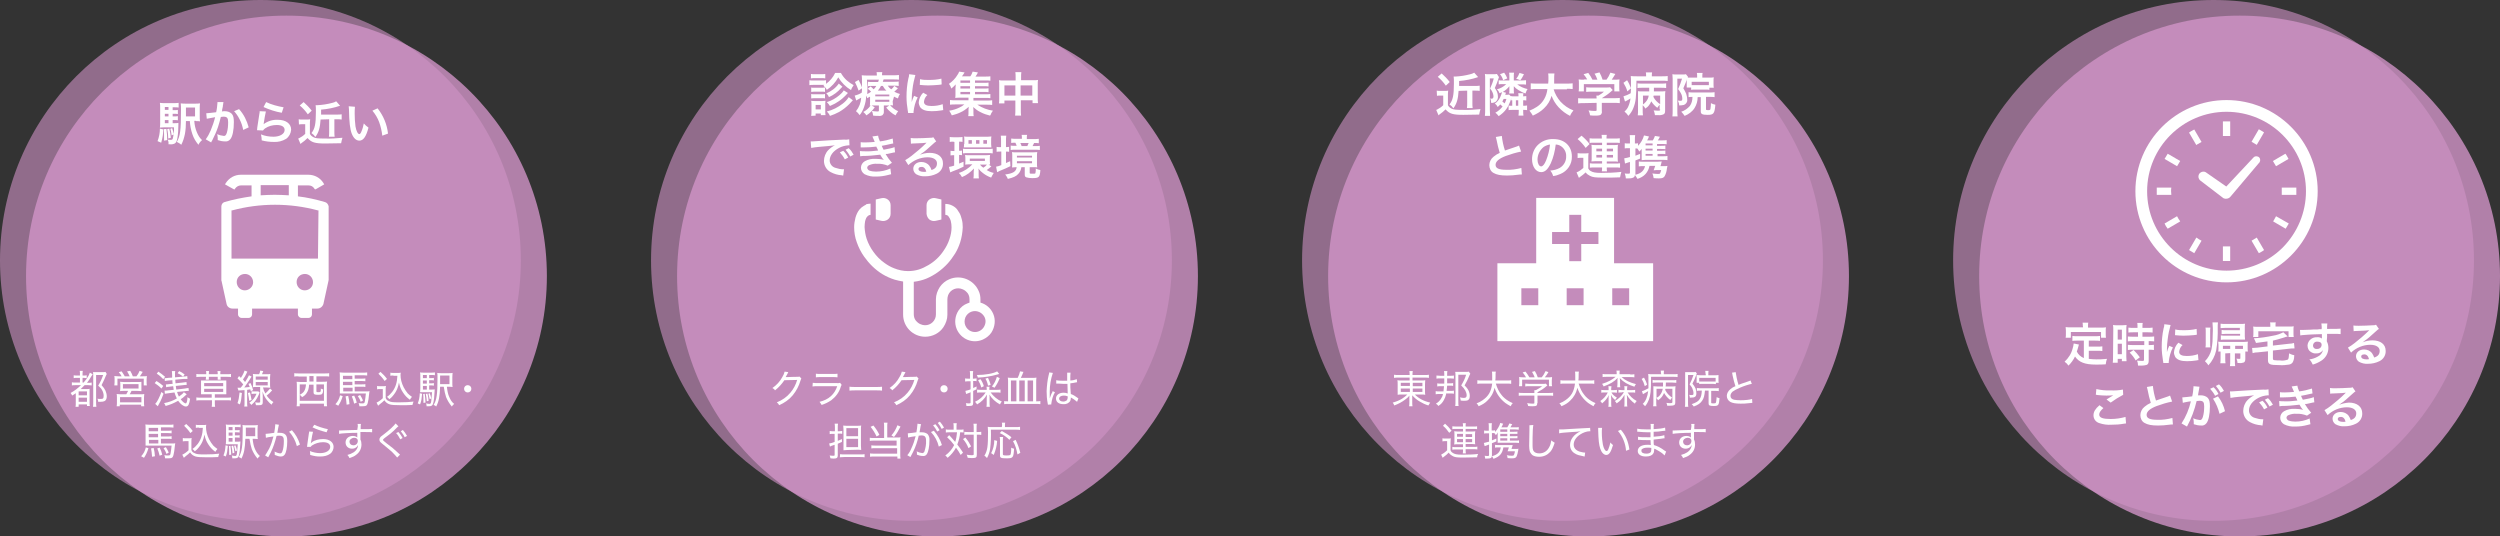 <?xml version="1.0" encoding="utf-8"?>
<!-- Generator: Adobe Illustrator 26.5.0, SVG Export Plug-In . SVG Version: 6.00 Build 0)  -->
<svg version="1.1" id="コンポーネント_1_1" xmlns="http://www.w3.org/2000/svg" xmlns:xlink="http://www.w3.org/1999/xlink"
	 x="0px" y="0px" viewBox="0 0 960 206" style="enable-background:new 0 0 960 206;" xml:space="preserve">
<rect x="0" y="0" width="960" height="206" fill="#333333" stroke="none"/>
<style type="text/css">
	.st0{opacity:0.6;fill:#D093C7;enable-background:new    ;}
	.st1{opacity:0.8;fill:#D093C7;enable-background:new    ;}
	.st2{fill:#FFFFFF;}
	.st3{display:none;fill:#FFFFFF;}
	.st4{enable-background:new    ;}
</style>
<g id="グループ_24" transform="translate(-420 -573)">
	<circle id="楕円形_1" class="st0" cx="520" cy="673" r="100"/>
	<circle id="楕円形_2" class="st1" cx="530" cy="679" r="100"/>
</g>
<path id="パス_2778" class="st2" d="M66.3,46.1h0.6c0.5,0,0.9,0,1.4,0.1v-1.6c-0.5,0.1-0.9,0.1-1.4,0.1h-0.6v-1h0.6
	c0.5,0,0.9,0,1.4,0.1v-1.6c-0.5,0.1-0.9,0.1-1.4,0.1h-0.6v-1.1h0.8c0.5,0,1,0,1.5,0.1v-1.8c-0.7,0.1-1.3,0.1-2,0.1h-3.2
	c-0.7,0-1.3,0-2-0.1c0.1,0.6,0.1,1.1,0.1,2.2v5.5c0,0.6,0,1.2-0.1,1.8c0.5,0,0.9-0.1,1.6-0.1h3.8c0.1,1.4-0.1,2.7-0.4,4.1
	c-0.1,0.6-0.3,0.7-0.9,0.7c-0.4,0-0.8,0-1.1-0.1c0.2,0.5,0.4,1.1,0.3,1.6v0.2h0.5c0.6,0.1,1.3,0,1.9-0.3c0.5-0.3,0.8-0.8,1-2
	c0.3-1.7,0.4-3.4,0.4-5.2c0-0.2,0-0.5,0-0.7c-0.5,0.1-1,0.1-1.5,0.1h-0.7V46.1z M64.7,46.1v1.2h-1.4v-1.2L64.7,46.1z M64.7,44.7
	h-1.4v-1h1.4V44.7z M64.7,42.2h-1.4v-1.1h1.4V42.2z M75.2,46.5c0.7,0,1.2,0,1.6,0.1c-0.1-0.7-0.1-1.3-0.1-2v-3c0-0.6,0-1.3,0.1-1.9
	c-0.7,0.1-1.3,0.1-2,0.1h-3.3c-0.7,0-1.4,0-2.1-0.1c0.1,0.8,0.1,1.7,0.1,2.5c0,7.8-0.3,10.1-1.6,12.3c0.6,0.3,1.2,0.6,1.7,1.1
	c0.7-1.3,1.1-2.7,1.4-4.1c0.3-1.6,0.4-3.3,0.4-5h1.5c0.1,1.7,0.4,3.4,1,5.1c0.5,1.5,1.3,2.8,2.3,4c0.3-0.7,0.8-1.3,1.4-1.8
	c-0.9-0.8-1.5-1.8-2-3c-0.6-1.4-0.9-2.9-1-4.4H75.2z M71.4,44.7v-0.5c0-0.1,0-0.3,0-0.7v-2.2h3.5v3.4H71.4z M61.4,49.4
	c0,1.6-0.3,3.2-0.9,4.8l1.4,0.6c0.5-1.7,0.8-3.4,0.8-5.1L61.4,49.4z M62.9,49.6c0.1,1.1,0.1,1.5,0.1,2.7c0,0.6,0,0.9,0,1.7l1.2-0.2
	c0-1.4-0.1-2.9-0.3-4.3L62.9,49.6z M64.2,49.6c0.3,1.2,0.4,2.4,0.4,3.6l1-0.3c-0.1-1.2-0.3-2.4-0.6-3.5L64.2,49.6z M65.4,49.5
	c0.3,0.8,0.4,1.7,0.5,2.5l0.8-0.4c-0.1-0.8-0.3-1.6-0.6-2.4L65.4,49.5z M83.5,39.2v0.3c-0.1,1.2-0.2,2.4-0.5,3.6
	c-1,0.1-3.2,0.4-3.8,0.4l0.2,2.1c1.1-0.2,2.1-0.4,3.2-0.6c-0.4,1.7-1,3.4-1.7,5.1c-0.5,1.2-1.1,2.3-1.9,3.4l2.1,1.2
	c0.1-0.2,0.1-0.2,0.1-0.3l0.3-0.5c0.8-1.6,1.6-3.3,2.2-5.1c0.4-1.3,0.8-2.6,1.1-3.9c0.4,0,0.7-0.1,1-0.1c1.4,0,1.8,0.5,1.8,2.1
	c0,1.4-0.1,2.8-0.5,4.1c-0.3,0.9-0.6,1.2-1.1,1.2c-0.9-0.1-1.8-0.3-2.6-0.7c0.1,0.5,0.2,1,0.2,1.5c0,0.2,0,0.4,0,0.8
	c0.9,0.3,1.8,0.5,2.8,0.5c0.8,0.1,1.5-0.2,2-0.8c0.9-1,1.4-3.5,1.4-6.6c0-1.6-0.2-2.5-0.8-3.2c-0.7-0.7-1.7-1-2.7-1
	c-0.3,0-0.6,0-1.1,0.1c0.1-0.2,0.1-0.3,0.1-0.7c0.3-1.3,0.3-1.3,0.3-1.7c0.1-0.3,0.1-0.4,0.1-0.6c0-0.2,0.1-0.4,0.1-0.6L83.5,39.2z
	 M89.9,42.7c0.8,0.9,1.5,1.9,2.1,3.1c0.7,1.3,1.1,2.7,1.4,4.1l2.1-1c-0.7-2.6-1.9-5-3.7-7L89.9,42.7z M101.2,41.1
	c2.2,1,4.6,1.8,7,2.2l0.7-2.1c-2.3-0.4-4.6-1-6.7-2L101.2,41.1z M99.7,42.7c0,0.4,0,0.7-0.1,1c-0.3,2.1-0.6,4.1-0.8,5.2
	c-0.1,0.7-0.1,0.8-0.1,1.1l2.3,0.1c0.2-0.3,0.5-0.6,0.8-0.8c1.3-0.9,2.9-1.3,4.5-1.3c1.9,0,3,0.7,3,1.9c0,1.5-1.8,2.6-4.3,2.6
	c-1.7,0-3.3-0.3-4.8-0.9c0.2,0.8,0.3,1.5,0.3,2.3c1.5,0.4,3,0.6,4.6,0.6c1.7,0.1,3.3-0.3,4.8-1.2c1.1-0.8,1.8-2.1,1.9-3.5
	c0-2.3-2-3.8-5.1-3.8c-2-0.1-3.9,0.5-5.5,1.7l0,0c0.1-0.3,0.1-0.3,0.1-0.5c0.2-1.5,0.5-3,0.8-4.4L99.7,42.7z M126.4,45.8v4.8
	c0,0.6,0,1.3-0.1,1.9h2.2c-0.1-0.6-0.1-1.3-0.1-1.9v-4.8h1c0.7,0,1.2,0,1.8,0.1v-2c-0.6,0.1-1.2,0.1-1.9,0.1h-6v-1.9
	c2.5-0.2,5-0.7,7.3-1.5l-1.5-1.7c-0.5,0.3-1,0.5-1.5,0.6c-1.9,0.5-3.8,0.8-5.8,0.9c-0.1,0-0.1,0-0.6,0c0.1,0.5,0.1,1.3,0.1,2.6
	c0,4.6-0.4,6.5-1.7,8.1c0.6,0.4,1.1,0.9,1.5,1.5c1.3-1.8,1.8-3.5,2-6.7L126.4,45.8z M115.1,40.5c1.2,1,2.2,2.1,3.1,3.4l1.5-1.4
	c-0.9-1.2-2-2.3-3.1-3.3L115.1,40.5z M114.8,47.8c0.4-0.1,0.8-0.1,1.2-0.1h1.2v3.7c-0.7,0.7-1.6,1.3-2.4,1.7c-0.1,0-0.2,0.1-0.3,0.1
	l0.9,2.1c0.1-0.1,0.2-0.2,0.3-0.3c0.9-0.6,1.7-1.3,2.4-2c1.5,1.7,2.8,2.1,6.8,2.1c1.3,0,4.7-0.1,6.1-0.1c0.1-0.7,0.3-1.4,0.5-2.1
	c-2.2,0.2-4.4,0.4-6.7,0.3c-2.7,0-3.7-0.1-4.4-0.5c-0.6-0.3-1.1-0.7-1.4-1.3v-3.6c0-0.7,0-1.3,0.1-2c-0.5,0.1-0.9,0.1-1.4,0.1h-1.6
	c-0.5,0-1,0-1.4-0.1L114.8,47.8z M133.9,40.8c0,0.4,0.1,0.8,0.1,1.2c0.1,5,0.4,7.6,1.1,9.4c0.7,1.7,1.7,2.6,2.9,2.6
	c1.5,0,2.6-1.5,3.5-5c-0.7-0.5-1.3-1-1.8-1.6c-0.2,1.1-0.5,2.2-1,3.3c-0.2,0.5-0.5,0.8-0.7,0.8c-0.6,0-1.2-1.2-1.5-3
	c-0.2-1.6-0.3-3.2-0.3-4.8c0-0.9,0-1.8,0.1-2.7L133.9,40.8z M143,42.5c1.1,1.3,2,2.8,2.6,4.4c0.6,1.7,1,3.4,1.2,5.2l2.2-0.8
	c-0.4-3.6-1.8-6.9-4-9.7L143,42.5z"/>
<path id="パス_990" class="st2" d="M124.8,77.6c-3.4-1-6.9-1.8-10.4-2.2v-4.2h4.1c0.9,0,1.7,0.4,2.2,1.2l0.1,0.2l0.2,0.1l0.2,0
	l3.3-1.9l-0.3-0.5c-1.2-2-3.4-3.2-5.8-3.2H92.5c-2.4,0-4.5,1.2-5.8,3.2l-0.3,0.5l3.6,2l0.3-0.4c0.5-0.7,1.3-1.2,2.2-1.2h4.1v4.2
	c-3.5,0.5-7,1.2-10.4,2.2c-0.7,0.2-1.2,0.9-1.2,1.7v28.2c0,0.2,0,0.3,0.1,0.5l1.9,8.7c0.2,1.1,1.2,1.8,2.3,1.8h2.1v2.2
	c0,0.8,0.7,1.4,1.4,1.4h2.6c0.8,0,1.4-0.6,1.4-1.4v-2.2h17.6v2.2c0,0.8,0.7,1.4,1.4,1.4h2.6c0.8,0,1.4-0.6,1.4-1.4v-2.2h2.1
	c1.1,0,2-0.8,2.3-1.8l1.9-8.7c0-0.2,0.1-0.3,0.1-0.5V79.2C126,78.4,125.5,77.8,124.8,77.6z M100.1,71.1h10.8V75
	c-1.8-0.1-3.6-0.2-5.4-0.2c-1.8,0-3.6,0.1-5.4,0.2V71.1z M94,111.5c-1.7,0-3.1-1.4-3.1-3.2s1.4-3.1,3.2-3.1c1.7,0,3.1,1.4,3.1,3.2
	C97.2,110.1,95.7,111.5,94,111.5C94,111.5,94,111.5,94,111.5L94,111.5z M117,111.5c-1.7,0-3.1-1.4-3.1-3.2s1.4-3.1,3.2-3.1
	c1.7,0,3.1,1.4,3.1,3.2C120.2,110.1,118.8,111.5,117,111.5C117,111.5,117,111.5,117,111.5L117,111.5z M122.1,99.3H88.9V80.8l0.2,0
	c10.8-2.9,22.2-2.9,33,0l0.2,0L122.1,99.3z"/>
<g id="グループ_24-2" transform="translate(-170 -573)">
	<circle id="楕円形_1-2" class="st0" cx="520" cy="673" r="100"/>
	<circle id="楕円形_2-2" class="st1" cx="530" cy="679" r="100"/>
</g>
<path id="パス_2779" class="st2" d="M316.2,32.9c0.5,0.4,1,1,1.3,1.6c1.8-1.2,3.3-2.8,4.4-4.8c1.2,2,2.9,3.7,4.9,4.9
	c0.2-0.7,0.6-1.3,1-1.9c-0.9-0.5-1.8-1.1-2.6-1.8c-0.9-0.8-1.7-1.8-2.3-2.9h-2.2c-0.8,1.7-2,3.1-3.5,4.2v-1.4
	c-0.5,0.1-1,0.1-1.4,0.1h-3.6c-0.5,0-1,0-1.4-0.1v1.9c0.5-0.1,1-0.1,1.4-0.1h4.3L316.2,32.9z M311.4,30.1c0.5-0.1,1-0.1,1.5-0.1h2.5
	c0.5,0,1,0,1.5,0.1v-1.7c-0.5,0.1-1,0.1-1.5,0.1h-2.5c-0.5,0-1,0-1.5-0.1L311.4,30.1z M311.5,35.3c0.4,0,0.8-0.1,1.1-0.1h3.1
	c0.4,0,0.7,0,1.1,0.1v-1.7c-0.4,0-0.7,0.1-1.1,0.1h-3.1c-0.4,0-0.8,0-1.1-0.1V35.3z M311.5,37.8c0.4,0,0.7-0.1,1.1-0.1h3.1
	c0.4,0,0.8,0,1.1,0.1v-1.7c-0.4,0.1-0.7,0.1-1.1,0.1h-3.1c-0.4,0-0.8,0-1.1-0.1V37.8z M313.2,44.4v-0.8h2v0.6h1.8
	c-0.1-0.5-0.1-1-0.1-1.5V40c0-0.4,0-0.9,0.1-1.3c-0.4,0-0.8,0.1-1.2,0.1h-2.9c-0.5,0-0.9,0-1.4-0.1c0.1,0.5,0.1,0.9,0.1,1.4v2.6
	c0,0.6,0,1.2-0.1,1.8L313.2,44.4z M313.2,40.3h2V42h-2V40.3z M322.1,32.1c-1.2,1.7-2.9,3-4.8,3.7c0.4,0.4,0.8,0.9,1,1.5
	c1.8-0.8,3.4-2,4.7-3.5c0.2-0.2,0.2-0.2,0.5-0.5L322.1,32.1z M325.9,37.3c-0.6,1-1.4,1.8-2.3,2.5c-1.8,1.4-3.9,2.5-6.1,3
	c0.5,0.5,0.9,1,1.2,1.7c1.2-0.4,2.4-0.9,3.5-1.5c1.4-0.8,2.7-1.8,3.9-3c1-1.1,1-1.1,1.4-1.5L325.9,37.3z M324,34.7
	c-0.4,0.7-1,1.3-1.6,1.8c-1.4,1.2-3.1,2.2-4.9,2.7c0.5,0.5,0.9,1,1.2,1.5c0.7-0.3,1.3-0.6,1.9-0.9c1-0.6,2-1.2,2.9-2
	c0.7-0.6,1.4-1.3,2.1-2.1L324,34.7z M343.3,37.1c0.5,0.3,1,0.5,1.5,0.7c0.2-0.6,0.4-1.2,0.8-1.7c-0.8-0.2-1.5-0.5-2.2-0.9
	c0.5-0.4,0.9-0.8,1.4-1.3l-1.4-0.9c-0.3,0.5-0.7,1-1.2,1.3c-0.5-0.4-1-0.9-1.3-1.4h2.4c0.6,0,1.2,0,1.8,0.1v-1.7
	c-0.6,0.1-1.2,0.1-1.9,0.1H339c0.1-0.3,0.2-0.5,0.3-0.9h3.9c0.9,0,1.3,0,2,0.1v-1.8c-0.7,0.1-1.5,0.1-2.2,0.1h-4.3v-0.1
	c0-0.4,0-0.7,0.1-1.1h-2.2c0.1,0.4,0.1,0.7,0.1,1.1V29h-3.6c-0.7,0-1.5,0-2.2-0.1c0.1,0.7,0.1,1.5,0.1,2.2c0,0.6,0,1.6,0,1.9v0.6
	c-0.3-1-0.8-1.9-1.3-2.9l-1.4,0.8c0.6,1.1,1,2.2,1.4,3.3l1.3-0.9c0,0.8,0,1.1-0.1,1.7c-0.8,0.5-1.8,0.9-2.7,1.1l0.6,1.9
	c0.1-0.1,0.2-0.1,0.3-0.2c0.4-0.2,1.1-0.6,1.6-0.9c-0.1,1.9-0.8,3.7-2,5.2c0.5,0.4,1,0.9,1.4,1.5c0.8-0.9,1.3-2,1.7-3.1
	c0.5-1.4,0.8-2.9,0.8-4.4c0.2,0.3,0.3,0.7,0.4,1c0.6-0.3,0.8-0.4,1.1-0.6V39c0,0.8,0,1.1-0.1,1.5c0.1,0,0.2,0,0.3,0
	c-0.7,1.1-1.7,1.9-2.8,2.5c0.5,0.4,0.9,0.8,1.2,1.3c1.3-0.8,2.4-1.9,3.2-3.1l-1.2-0.7c0.3,0,0.5,0,0.8,0h2v1.9
	c0,0.4-0.1,0.4-0.7,0.4c-0.7,0-1.3-0.1-2-0.2c0.3,0.6,0.4,1.2,0.5,1.8c0.7,0.1,1.4,0.1,2,0.1c0.5,0.1,1.1,0,1.6-0.3
	c0.3-0.3,0.5-0.7,0.5-1.1v-2.6h2.1l-1.2,0.8c1,1.2,2.2,2.3,3.6,3c0.3-0.6,0.6-1.1,1-1.6c-1.2-0.5-2.2-1.3-3.1-2.3
	c0.5,0,0.7,0,1.1,0.1c0-0.5-0.1-1-0.1-1.6L343.3,37.1z M337.1,34.8c0.5-0.6,0.9-1.2,1.2-1.8h0.7c0.4,0.7,0.8,1.3,1.4,1.8H337.1z
	 M332.9,30.6h4.6c-0.1,0.3-0.2,0.6-0.3,0.9H335c-0.6,0-1.2,0-1.7-0.1v1.7c0.5-0.1,1.1-0.1,1.7-0.1h1.5c-0.3,0.5-0.6,0.9-1,1.3
	c-0.4-0.4-0.8-0.8-1.2-1.1l-1.1,0.9c0.5,0.3,0.9,0.7,1.3,1.1c-0.5,0.4-1,0.7-1.5,0.9c0.1-1.1,0.1-1.9,0.1-3L332.9,30.6z M336.1,36.3
	h5.4V37h-5.4V36.3z M336.1,38.3h5.4v0.8h-5.4V38.3z M350.8,43.4c0-0.2,0-0.4,0-0.5c0.2-1.9,0.7-3.8,1.6-5.5l-1.4-0.6
	c-0.4,0.8-0.7,1.6-0.9,2.4c0-0.5,0-0.6,0-1c0-1.3,0.1-2.7,0.3-4c0.2-1.8,0.6-3.6,1.1-5.4l-2.4-0.3c0,0.6-0.1,1.1-0.3,1.7
	c-0.5,2.3-0.7,4.7-0.7,7c0,1.8,0.2,3.6,0.5,5.4c0.1,0.4,0.1,0.5,0.1,0.8L350.8,43.4z M353.2,32.6c1.1,0.1,2.2,0.2,3.2,0.2
	c1.3,0,2.6-0.1,3.9-0.2c0.9-0.1,1.1-0.1,1.3-0.2l-0.1-2.2c-1.6,0.4-3.3,0.5-4.9,0.5c-1.1,0-2.2,0-3.3-0.3L353.2,32.6z M354.5,35.6
	c-1,1-1.6,2.3-1.7,3.7c0,0.6,0.2,1.2,0.5,1.8c0.8,1.1,2.2,1.6,4.5,1.6c1.2,0,2.5-0.1,3.7-0.3c0.2-0.1,0.5-0.1,0.7-0.1l-0.2-2.3
	c-1.4,0.5-2.8,0.7-4.3,0.7c-1.9,0-2.9-0.5-2.9-1.6c0.1-1,0.5-1.9,1.3-2.6L354.5,35.6z M374.4,35.3h3.5c0.6,0,1.1,0,1.7,0.1v-1.5
	c-0.6,0.1-1.1,0.1-1.7,0.1h-3.5v-0.9h3.5c0.6,0,1.1,0,1.7,0.1v-1.5c-0.6,0.1-1.1,0.1-1.7,0.1h-3.5v-0.9h4.4c0.5,0,1,0,1.5,0.1v-1.7
	c-0.6,0.1-1.2,0.1-1.8,0.1h-3.9c0.3-0.5,0.7-1,0.9-1.6l-2-0.3c-0.2,0.6-0.5,1.3-0.9,1.8h-3.2c0.4-0.5,0.7-1,1-1.5l-2.1-0.3
	c-0.1,0.4-0.3,0.8-0.6,1.2c-0.8,1.4-2,2.6-3.3,3.5c0.4,0.5,0.7,1.1,0.9,1.8c0.6-0.5,1.2-1,1.7-1.6c0,0.5-0.1,1-0.1,1.6v2.2
	c0,0.5,0,1-0.1,1.4c0.4,0,0.8-0.1,1.5-0.1h3.6v1h-5.1c-0.7,0-1.4,0-2-0.1v1.8c0.7-0.1,1.4-0.1,2-0.1h3.5c-0.6,0.5-1.2,0.9-1.9,1.2
	c-1.2,0.6-2.5,1-3.9,1.2c0.4,0.6,0.7,1.2,1,1.8c1.1-0.3,2.2-0.6,3.2-1.1c1.2-0.5,2.3-1.3,3.3-2.2c0,0.4-0.1,0.8-0.1,1.2v1.1
	c0,0.4,0,0.9-0.1,1.3h2.1c-0.1-0.4-0.1-0.9-0.1-1.3v-1c0-0.2,0-0.7-0.1-1.2c0.9,0.8,1.8,1.5,2.9,2c1.1,0.6,2.4,1,3.6,1.3
	c0.1-0.1,0.1-0.3,0.2-0.3c0.1-0.3,0.2-0.4,0.2-0.5c0.2-0.4,0.4-0.7,0.7-1.1c-2.1-0.3-4.2-1.1-6-2.3h3.6c0.7,0,1.4,0,2.1,0.1v-1.8
	c-0.7,0.1-1.4,0.1-2.1,0.1h-5.1v-1h4.8c0.6,0,1.2,0,1.7,0.1v-1.6c-0.6,0.1-1.2,0.1-1.7,0.1h-4.2V35.3z M372.5,35.3v0.9h-3.7v-0.9
	H372.5z M372.5,34h-3.7v-0.9h3.7V34z M372.5,31.8h-3.7v-0.9h3.7V31.8z M389.9,30.9h-4.7c-0.5,0-1.1,0-1.6-0.1c0.1,0.5,0.1,1,0.1,1.6
	v5.5c0,0.6,0,1.2-0.1,1.8h2.1v-1.1h4.2v3.6c0,0.7,0,1.5-0.1,2.2h2.3c-0.1-0.7-0.1-1.5-0.1-2.2v-3.7h4.5v1.1h2.1
	c-0.1-0.6-0.1-1.2-0.1-1.8v-5.5c0-0.5,0-1.1,0.1-1.6c-0.5,0.1-1.1,0.1-1.6,0.1h-4.9v-1.2c0-0.6,0-1.3,0.1-1.9h-2.3
	c0.1,0.6,0.1,1.3,0.1,2V30.9z M389.9,32.8v3.9h-4.2v-3.9H389.9z M391.9,36.7v-3.9h4.5v3.9H391.9z M311.5,56.8c1-0.2,2-0.3,3-0.4
	c3.5-0.3,4.6-0.4,6.1-0.6c-0.9,0.4-1.8,1.1-2.5,1.8c-1.1,1.1-1.7,2.7-1.7,4.2c0,1.8,1,3.5,2.6,4.3c1.3,0.7,2.7,1.1,4.2,1.2
	c0.3,0.1,0.4,0.1,0.6,0.1l0.3-2.4c-0.2,0-0.3,0-0.4,0c-0.9,0-1.8-0.2-2.7-0.5c-1.4-0.3-2.4-1.5-2.4-2.9c0-1.8,1.3-3.6,3.6-4.8
	c1.1-0.6,2.3-0.9,3.6-1c0.1,0,0.3,0,0.4,0l-0.1-2.3c-0.6,0.1-1.2,0.2-1.9,0.1c-4.8,0.2-7.9,0.4-9.2,0.5c-2.6,0.2-2.6,0.2-3,0.2
	c-0.1,0-0.3,0-0.7,0L311.5,56.8z M322.5,58.5c0.7,0.8,1.4,1.7,1.9,2.7l1.3-0.7c-0.5-1-1.1-1.9-1.9-2.6L322.5,58.5z M327.8,59.4
	c-0.5-0.9-1.1-1.8-1.9-2.5l-1.2,0.6c0.7,0.8,1.3,1.7,1.8,2.6L327.8,59.4z M330.5,56.6c0.4,0,0.5,0,1.2,0c1.6,0,3.2-0.1,4.8-0.3
	c0.1,0.3,0.2,0.4,0.4,0.8c0.1,0.3,0.2,0.5,0.3,0.7c-1.7,0.2-3.4,0.4-5.1,0.3c-0.6,0-1.2,0-1.9-0.1l0.1,2c0.3,0,0.4,0,0.7-0.1
	c2.3,0,4.7-0.2,7-0.5c0.4,0.7,0.8,1.4,1.4,2c-1-0.3-2.1-0.4-3.1-0.4c-1.5-0.1-2.9,0.2-4.2,0.9c-0.9,0.5-1.5,1.5-1.5,2.5
	c0,1,0.5,1.9,1.4,2.5c1.4,0.7,2.9,1,4.4,0.9c1.6,0,3.1-0.2,4.6-0.6c0.4-0.1,0.8-0.2,1.2-0.3l-0.3-2.2c-1.7,0.8-3.6,1.2-5.5,1.2
	c-0.9,0-1.7-0.1-2.6-0.4c-0.4-0.2-0.7-0.6-0.8-1c0-0.5,0.3-0.9,0.8-1.1c1-0.4,2-0.6,3-0.5c1.4-0.1,2.8,0.2,4.1,0.7l1.6-1.1
	c-0.9-1-1.7-2.1-2.4-3.3c0.2-0.1,0.2-0.1,0.7-0.1c0.4-0.1,1-0.2,1.8-0.4c0.4-0.1,0.8-0.2,1.1-0.2l-0.2-2c-0.6,0.2-1.1,0.4-1.7,0.5
	c-0.1,0-0.9,0.2-2.5,0.5c-0.3-0.5-0.5-1-0.7-1.5c0.6-0.1,2.6-0.5,3.8-0.8c0.4-0.1,0.4-0.1,0.6-0.1l-0.2-1.9
	c-1.6,0.5-3.2,0.9-4.9,1.1c-0.3-0.7-0.6-1.4-0.7-2.2l-2.2,0.3c0,0,0.3,0.6,0.7,1.6c0.1,0.3,0.1,0.3,0.2,0.5
	c-1.2,0.1-2.5,0.2-3.7,0.2c-0.6,0-1.2,0-1.7-0.1L330.5,56.6z M353.1,59.5c0.3-0.1,0.5-0.3,0.7-0.5c0.4-0.2,1.7-1.2,2-1.5
	c0.6-0.5,1.9-1.7,2.8-2.5c0.3-0.3,0.6-0.5,0.9-0.7l-1.1-1.6c-0.4,0.2-0.7,0.2-1.1,0.2c-1.7,0.1-3.9,0.2-5.5,0.2
	c-0.7,0-1.4,0-2.1-0.1l0.1,2.2c0.3-0.1,0.6-0.1,0.9-0.1c3.3-0.1,4.4-0.2,5.1-0.3l0,0l-0.3,0.3c-1.7,1.7-3.5,3.2-5.4,4.7
	c-0.8,0.6-1.6,1.2-2.5,1.7l1.2,1.9c2-1.9,4.7-3,7.4-3c2.2,0,3.6,0.9,3.6,2.3c0,1.3-0.6,2.1-2.1,2.6c-0.2-0.6-0.4-1.1-0.8-1.6
	c-0.7-1-1.9-1.5-3.1-1.5c-1.8,0-3.1,1.1-3.1,2.6c0,0.8,0.4,1.6,1.1,2.1c1.1,0.6,2.3,0.9,3.5,0.8c1.5,0,3-0.3,4.4-1
	c1.5-0.7,2.5-2.3,2.4-4c0-2.5-2-4-5.1-4C355.6,58.7,354.3,59,353.1,59.5L353.1,59.5z M355.7,65.9c-0.3,0.1-0.6,0.1-0.9,0.1
	c-1.3,0-2.1-0.4-2.1-1.1c0-0.5,0.4-0.8,1.1-0.8C354.7,64,355.4,64.7,355.7,65.9z M379.6,63.2c0.2,0,0.4,0,0.6,0
	c0-0.4-0.1-0.7-0.1-1.1v-1.5c0-0.4,0-0.8,0.1-1.1c-0.4,0-0.9,0.1-1.6,0.1h-6.5c-0.6,0-1.1,0-1.5-0.1c0,0.4,0.1,0.7,0.1,1.1v1.5
	c0,0.4,0,0.8-0.1,1.1c0.5,0,1-0.1,1.4-0.1h1.4c-1.4,1.5-3.2,2.7-5.2,3.3c0.5,0.5,0.9,1,1.2,1.6c1.8-0.7,3.3-1.9,4.6-3.3
	c0,0.4-0.1,0.9-0.1,1.3v1c0,0.5,0,1-0.1,1.5h2.1c-0.1-0.5-0.1-1-0.1-1.5v-1c0-0.5,0-0.9-0.1-1.3c0.5,0.7,1.1,1.3,1.8,1.8
	c0.9,0.7,2,1.3,3.1,1.7c0.3-0.6,0.6-1.2,1-1.8c-1-0.2-1.9-0.6-2.7-1.1c0.5-0.3,0.9-0.7,1.3-1c0.3-0.3,0.4-0.3,0.5-0.4L379.6,63.2z
	 M378.8,63.2h0.2c-0.4,0.5-0.9,0.9-1.4,1.2c-0.5-0.3-0.9-0.7-1.3-1.2H378.8z M372.4,60.9h5.8v0.9h-5.8V60.9z M366.5,54.5V58h-0.2
	c-0.4,0-0.8,0-1.3-0.1v1.8c0.4-0.1,0.8-0.1,1.2-0.1h0.2v4c-0.6,0.2-1.3,0.4-2,0.5l0.5,2.1c0.2-0.1,0.6-0.3,0.9-0.4
	c1.4-0.5,2.8-1.1,4.2-1.8v-1.9c-0.9,0.4-1.2,0.5-1.7,0.7v-3.3c0.4,0,0.7,0,1.1,0.1v-1.8c-0.4,0.1-0.7,0.1-1.1,0.1v-3.5h0.2
	c0.4,0,0.8,0,1.1,0.1v-1.9c-0.5,0.1-1.1,0.1-1.6,0.1h-1.8c-0.5,0-1,0-1.5-0.1v1.9c0.4-0.1,0.9-0.1,1.3-0.1L366.5,54.5z M370.2,55.3
	c0,0.4,0,0.8-0.1,1.3c0.5,0,0.8,0,1.4,0h7.8c0.7,0,1,0,1.4,0c0-0.4-0.1-0.8-0.1-1.2v-1.7c0-0.4,0-0.9,0.1-1.3c-0.4,0-1,0.1-1.4,0.1
	h-7.7c-0.5,0-1,0-1.4-0.1c0.1,0.4,0.1,0.9,0.1,1.3V55.3z M373.2,55.2h-1.3v-1.4h1.3V55.2z M376.1,55.2h-1.3v-1.4h1.3L376.1,55.2z
	 M379,55.2h-1.4v-1.4h1.4L379,55.2z M369.8,58.9c0.6-0.1,1.1-0.1,1.7-0.1h8c0.6,0,1.1,0,1.7,0.1v-1.8c-0.6,0.1-1.2,0.1-1.7,0.1h-8
	c-0.6,0-1.2,0-1.7-0.1V58.9z M390.4,64.2c-0.2,1.7-1.4,2.4-4.4,2.8c0.4,0.5,0.8,1.1,1,1.7c2.1-0.5,3.2-1,4-1.9
	c0.7-0.7,1.1-1.7,1.2-2.6h1.3v2.7c0,0.7,0.1,1,0.6,1.2c0.7,0.2,1.4,0.3,2.2,0.3c2.7,0,3-0.3,3.2-3.1c-0.6-0.1-1.2-0.3-1.8-0.6
	c0.1,0.6,0,1.2-0.1,1.8c-0.1,0.2-0.4,0.2-1.1,0.2c-1,0-1.1,0-1.1-0.4v-2.1h1.4c0.7,0,1.1,0,1.5,0.1c-0.1-0.5-0.1-0.9-0.1-1.4v-3.1
	c0-0.5,0-1,0.1-1.4c-0.5,0-0.9,0.1-1.7,0.1h-6.3c-0.8,0-1.2,0-1.7-0.1c0.1,0.5,0.1,0.9,0.1,1.4v3.2c0,0.4,0,0.9-0.1,1.3
	c0.7,0,1-0.1,1.5-0.1H390.4z M390.5,59.8h5.8v0.7h-5.8V59.8z M390.5,61.9h5.8v0.8h-5.8V61.9z M384.5,56.5h-0.4c-0.5,0-1,0-1.4-0.1
	v1.9c0.5-0.1,0.9-0.1,1.4-0.1h0.4v5.2c-0.7,0.3-1.3,0.5-2,0.6l0.4,2.1c0.3-0.1,0.5-0.2,0.8-0.4c2-0.8,3.1-1.3,4.3-1.9l-0.1-1.9
	c-0.9,0.4-1.1,0.5-1.6,0.7v-4.4c0.4,0,0.8,0,1.2,0.1v-1.9c-0.4,0-0.8,0.1-1.2,0.1v-2.4c0-0.7,0-1.3,0.1-2h-2.1
	c0.1,0.7,0.1,1.3,0.1,2V56.5z M394.3,53.3v-0.4c0-0.4,0-0.7,0.1-1.1h-2.1c0.1,0.4,0.1,0.7,0.1,1.1v0.4h-2.2c-0.6,0-1.3,0-1.9-0.1
	v1.7c0.5-0.1,1-0.1,1.6-0.1c0.2,0.4,0.4,0.8,0.5,1.2h-0.7c-0.5,0-1.1,0-1.6-0.1v1.7c0.6-0.1,1.1-0.1,1.7-0.1h7.6
	c0.6,0,1.3,0,1.9,0.1V56c-0.6,0.1-1.2,0.1-1.8,0.1h-1c0.2-0.4,0.4-0.8,0.6-1.2c0.6,0,1.2,0,1.8,0.1v-1.7c-0.6,0.1-1.3,0.1-1.9,0.1
	H394.3z M392.3,56.1c-0.1-0.4-0.3-0.8-0.5-1.2h3.2c-0.2,0.4-0.3,0.8-0.5,1.2H392.3z"/>
<path id="パス_2780" class="st2" d="M301.3,142.7c-0.2,0.8-0.5,1.5-0.9,2.1c-0.9,1.7-2.2,3.1-3.8,4.2c0.4,0.2,0.8,0.5,1,0.9
	c1.4-1.1,2.6-2.4,3.6-3.9l4.9-0.1c-0.5,1.8-1.4,3.5-2.6,4.9c-1.4,1.7-3.2,2.9-5.2,3.7c0.4,0.3,0.7,0.7,0.9,1.1
	c2-0.9,3.8-2.1,5.2-3.8c1.4-1.7,2.4-3.6,3-5.7c0.1-0.3,0.2-0.5,0.3-0.8l-0.7-0.7c-0.3,0.1-0.6,0.1-0.9,0.1c-0.4,0-1.7,0-3.8,0.1
	h-0.2c-0.1,0-0.3,0-0.4,0c0.2-0.4,0.5-0.9,0.7-1.3c0.1-0.2,0.2-0.4,0.3-0.6L301.3,142.7z M313.3,144.9c0.6-0.1,1.1-0.1,1.7-0.1h4.9
	c0.6,0,1.1,0,1.7,0.1v-1.4c-0.6,0.1-1.1,0.1-1.7,0.1H315c-0.6,0-1.2,0-1.7-0.1L313.3,144.9z M312,148.4c0.6-0.1,1.3-0.1,1.9-0.1h7.6
	c-0.5,1.5-1.3,2.8-2.4,3.8c-1.2,1.1-2.7,1.8-4.4,2.2c0.3,0.4,0.6,0.8,0.8,1.2c1.3-0.4,2.5-1,3.7-1.8c1.7-1.3,3-3,3.6-5
	c0.1-0.3,0.2-0.7,0.4-0.9l-0.6-0.8c-0.4,0.1-0.8,0.2-1.2,0.1h-7.4c-0.6,0-1.3,0-1.9-0.1L312,148.4z M326.2,150
	c0.7-0.1,1.4-0.1,2.1-0.1h8.4c0.7,0,1.4,0,2,0.1v-1.5c-0.7,0.1-1.3,0.1-2,0.1h-8.4c-0.7,0-1.4,0-2.1-0.1V150z M346.3,142.7
	c-0.2,0.8-0.5,1.5-0.9,2.1c-0.9,1.7-2.2,3.1-3.8,4.2c0.4,0.2,0.8,0.5,1,0.9c1.4-1.1,2.6-2.4,3.6-3.9l4.9-0.1
	c-0.5,1.8-1.4,3.5-2.6,4.9c-1.4,1.7-3.2,2.9-5.2,3.7c0.4,0.3,0.7,0.7,0.9,1.1c2-0.9,3.8-2.1,5.2-3.8c1.4-1.7,2.4-3.6,3-5.7
	c0.1-0.3,0.2-0.5,0.3-0.8l-0.7-0.7c-0.3,0.1-0.6,0.1-0.9,0.1c-0.4,0-1.7,0-3.8,0.1h-0.2c-0.1,0-0.3,0-0.4,0c0.2-0.4,0.5-0.9,0.7-1.3
	c0.1-0.2,0.2-0.4,0.3-0.6L346.3,142.7z M362.5,147.9c-0.8,0-1.4,0.6-1.4,1.4c0,0.8,0.6,1.4,1.4,1.4c0.8,0,1.4-0.6,1.4-1.4
	C363.9,148.5,363.3,147.9,362.5,147.9C362.5,147.9,362.5,147.9,362.5,147.9z M379.9,149.7v-0.2c0-0.3,0-0.6,0.1-1h-1.2
	c0.1,0.3,0.1,0.6,0.1,1v0.2h-2.2c-0.5,0-1,0-1.5-0.1v1.2c0.5-0.1,1-0.1,1.5-0.1h1.8c-1,1.6-2.4,2.8-4.1,3.6c0.3,0.3,0.6,0.6,0.8,1
	c1.6-0.9,2.9-2.2,3.8-3.8c0,0.4-0.1,0.9-0.1,1.4v1.8c0,0.5,0,1-0.1,1.5h1.3c-0.1-0.5-0.1-1-0.1-1.5v-1.9c0-0.5,0-1-0.1-1.3
	c1,1.6,2.4,2.9,4.1,3.8c0.2-0.4,0.4-0.8,0.7-1.1c-1.7-0.7-3.2-2-4.3-3.5h2.4c0.5,0,1,0,1.4,0.1v-1.2c-0.5,0.1-1,0.1-1.4,0.1H379.9z
	 M372.7,146.4v3.1c-0.6,0.3-1.3,0.4-2,0.6l0.3,1.2c0.2-0.1,0.5-0.2,0.8-0.3c0.3-0.1,0.6-0.2,0.9-0.4v3.9c0,0.3-0.1,0.4-0.6,0.4
	c-0.4,0-0.8,0-1.2-0.1c0.1,0.4,0.2,0.7,0.2,1.1c0.3,0,0.7,0,0.9,0c1.4,0,1.7-0.2,1.7-1.2v-4.6c0.4-0.2,0.6-0.3,1.3-0.6v-1.1
	c-0.4,0.2-0.8,0.4-1.3,0.6v-2.7h0.4c0.3,0,0.6,0,0.9,0.1v-1.1c-0.3,0-0.6,0.1-1,0.1h-0.4V144c0-0.5,0-1,0.1-1.5h-1.3
	c0.1,0.5,0.1,1,0.1,1.5v1.4h-0.8c-0.4,0-0.8,0-1.1-0.1v1.2c0.4,0,0.7-0.1,1.1-0.1L372.7,146.4z M382.9,142.6
	c-1.3,0.8-4.6,1.4-7.8,1.4c0.2,0.3,0.3,0.7,0.4,1c2.5-0.1,5.1-0.5,7.5-1.2l0.7-0.2L382.9,142.6z M377.8,148.3
	c-0.3-1-0.7-1.9-1.3-2.7l-0.9,0.4c0.5,0.9,1,1.8,1.2,2.8L377.8,148.3z M380.4,147.8c-0.2-0.9-0.6-1.8-1-2.7l-1,0.3
	c0.5,0.8,0.8,1.7,1,2.7L380.4,147.8z M381.9,148.9c0.8-1.1,1.5-2.4,2-3.7l-1.1-0.5c-0.4,1.4-1,2.6-1.9,3.7L381.9,148.9z
	 M388.7,145.1c-0.6,0-1.1,0-1.7-0.1c0.1,0.5,0.1,1.1,0.1,1.6v7.5h-0.4c-0.4,0-0.8,0-1.1-0.1v1.2c0.6-0.1,1.2-0.1,1.8-0.1h10.3
	c0.6,0,1.2,0,1.8,0.1V154c-0.4,0.1-0.8,0.1-1.2,0.1h-0.4v-7.4c0-0.6,0-1.1,0.1-1.7c-0.5,0.1-1.1,0.1-1.6,0.1H392
	c0.4-0.8,0.7-1.5,1-2.3l-1.3-0.2c-0.2,0.9-0.5,1.7-0.9,2.5L388.7,145.1z M390.3,146.1v8h-2.1v-8H390.3z M393.5,146.1v8h-2.1v-8
	H393.5z M394.6,146.1h2.1v8h-2.1V146.1z M405.6,147.3C405.6,147.3,405.6,147.3,405.6,147.3c0.1,0,0.2,0,0.2,0c0.1,0,0.2,0,0.3,0
	c0,0,0.2,0,0.5,0c0.5,0,1.1,0.1,1.7,0.1c0.6,0,0.9,0,1.6,0c0.1,2.4,0.1,3.4,0.1,3.7c-0.5-0.2-1-0.3-1.6-0.3c-1.7,0-2.9,0.9-2.9,2.2
	c0,1.4,1.1,2.2,2.9,2.2c1,0.1,2.1-0.4,2.6-1.3c0.1-0.3,0.2-0.7,0.2-1c0-0.1,0-0.2,0-0.3c0.1,0,0.1,0.1,0.1,0.1
	c0.1,0,0.1,0.1,0.2,0.1c0.6,0.3,1.1,0.7,1.6,1.1c0.2,0.1,0.3,0.3,0.5,0.4l0.5-1.3c-0.1-0.1-0.3-0.2-0.4-0.3
	c-0.8-0.6-1.6-1.1-2.5-1.4c-0.2-2.5-0.2-2.7-0.2-4.1c0.8-0.1,1.6-0.2,2.4-0.4c0.1,0,0.2,0,0.2,0l-0.1-1.2c-0.8,0.3-1.7,0.5-2.5,0.5
	v-0.8c0-0.7,0-1.5,0.1-2.2h-1.3c0,0.1,0,0.4,0,0.6c0,1,0,1,0,2.5c-0.5,0-0.8,0-1.4,0c-0.9,0-1.9,0-2.8-0.2L405.6,147.3z M410,152.2
	v0.4c0,0.4-0.1,0.7-0.3,1.1c-0.4,0.3-0.9,0.5-1.4,0.5c-1,0-1.6-0.5-1.6-1.1c0-0.7,0.7-1.2,1.8-1.2C409,151.9,409.6,152,410,152.2z
	 M403.1,153v-0.4c0-0.1,0-0.3,0-0.4c0-0.7,0-1.4,0-1.8c0-2.4,0.4-4.9,1.2-7.2l-1.4-0.2c0,0.3-0.1,0.7-0.2,1c-0.5,2-0.7,4.1-0.8,6.2
	c0,1.5,0.1,3.1,0.4,4.6c0,0.2,0.1,0.4,0.1,0.6l1.3-0.1c0-0.1,0-0.2,0-0.3c0.2-1.5,0.6-3,1.4-4.4l-0.9-0.4c0,0.1-0.1,0.2-0.1,0.4
	C403.6,151.4,403.4,152.2,403.1,153L403.1,153z M320.5,166.5v3.2c-0.7,0.3-1.4,0.5-2.1,0.6l0.3,1.2c0.2-0.1,0.4-0.2,0.6-0.3
	c0.5-0.2,0.5-0.2,1.2-0.4v3.8c0,0.4-0.1,0.4-0.5,0.4c-0.5,0-0.9,0-1.4-0.1c0.1,0.4,0.2,0.7,0.3,1.1c0.4,0,0.8,0.1,1.2,0.1
	c1.2,0,1.6-0.3,1.6-1.2v-4.5c0.6-0.3,0.9-0.4,1.6-0.7l0-1.1c-0.7,0.3-0.9,0.4-1.6,0.7v-2.8h0.6c0.4,0,0.7,0,1.1,0.1v-1.1
	c-0.4,0-0.7,0.1-1.1,0.1h-0.6v-1.4c0-0.5,0-1,0.1-1.5h-1.3c0.1,0.5,0.1,1,0.1,1.5v1.4h-0.8c-0.4,0-0.8,0-1.2-0.1v1.2
	c0.4-0.1,0.8-0.1,1.2-0.1H320.5z M329.2,172.7c0.5,0,1,0,1.5,0.1c0-0.5-0.1-1-0.1-1.7v-6c0-0.8,0-1.2,0.1-1.7
	c-0.5,0.1-1,0.1-1.5,0.1h-3.9c-0.5,0-1,0-1.5-0.1c0,0.5,0.1,1,0.1,1.6v6.4c0,0.7,0,1.1,0,1.5c0.5,0,0.9-0.1,1.4-0.1L329.2,172.7z
	 M325,164.4h4.5v3.1H325V164.4z M325,168.5h4.5v3.2H325V168.5z M322.5,175.6c0.5,0,1-0.1,1.7-0.1h6.1c0.6,0,1.1,0,1.7,0.1v-1.2
	c-0.5,0.1-1.1,0.1-1.6,0.1h-6.1c-0.6,0-1.1,0-1.7-0.1L322.5,175.6z M339.4,168.2h-3.9c-0.5,0-1,0-1.5-0.1v1.2
	c0.5-0.1,0.9-0.1,1.4-0.1h8.9v1.9H336c-0.5,0-0.9,0-1.4-0.1v1.2c0.5-0.1,0.9-0.1,1.4-0.1h8.5v2.1h-9c-0.5,0-1,0-1.4-0.1v1.3
	c0.5-0.1,1-0.1,1.5-0.1h9v0.8h1.2c-0.1-0.5-0.1-1.1-0.1-1.6v-5.4c0-0.4,0-0.8,0.1-1.2c-0.4,0.1-0.8,0.1-1.2,0.1h-3.9v-4.3
	c0-0.5,0-0.9,0.1-1.4h-1.4c0.1,0.5,0.1,0.9,0.1,1.4V168.2z M334.3,163.9c0.9,1.1,1.7,2.4,2.3,3.7l1.1-0.6c-0.6-1.3-1.4-2.5-2.3-3.6
	L334.3,163.9z M344.6,163.3c-0.5,1.4-1.3,2.8-2.3,3.9l1,0.6c1-1.2,1.8-2.6,2.5-4L344.6,163.3z M348.7,168c1-0.2,1.9-0.4,2.9-0.5
	c-0.4,1.6-0.9,3.1-1.6,4.6c-0.4,1-0.9,1.9-1.6,2.7l1.2,0.7l1-1.9c1-2,1.7-4.1,2.2-6.3c0.3,0,0.7-0.1,1-0.1c1.3,0,1.8,0.5,1.8,2
	c0.1,1.4-0.2,2.8-0.6,4.1c-0.1,0.4-0.4,0.6-0.8,0.7c-0.8-0.1-1.5-0.3-2.2-0.7c0.1,0.3,0.1,0.5,0.1,0.8c0,0.2,0,0.3,0,0.5
	c0.7,0.3,1.5,0.5,2.3,0.5c0.6,0.1,1.2-0.2,1.5-0.7c0.6-0.9,1-2.9,1-5.2c0.1-0.9-0.1-1.8-0.7-2.5c-0.6-0.5-1.4-0.7-2.2-0.7
	c-0.3,0-0.6,0-0.9,0c0.1-0.3,0.2-1.3,0.3-1.7c0.1-0.5,0.1-0.9,0.3-1.4l-1.4-0.2v0.2c-0.1,1.1-0.2,2.1-0.4,3.1
	c-1.1,0.2-2.2,0.3-3.3,0.4L348.7,168z M357.5,165.9c1.5,1.6,2.5,3.5,3,5.6l1.2-0.6c-0.6-2-1.7-3.9-3.1-5.5L357.5,165.9z
	 M360.1,162.4c0.6,0.7,1.1,1.5,1.5,2.3l0.9-0.5c-0.4-0.8-1-1.6-1.6-2.3L360.1,162.4z M358.3,163.3c0.6,0.7,1.1,1.5,1.6,2.4l0.9-0.5
	c-0.4-0.8-1-1.6-1.6-2.3L358.3,163.3z M366.2,165h-1.6c-0.5,0-0.9,0-1.4-0.1v1.2c0.4-0.1,0.9-0.1,1.3-0.1h3
	c-0.1,1.3-0.3,2.5-0.7,3.7c-1-1.2-1.5-1.7-2.3-2.6l-0.8,0.8c1,0.9,1.9,1.9,2.7,3c-0.8,1.6-1.9,2.9-3.4,4c0.3,0.2,0.6,0.6,0.9,0.9
	c1.3-1.1,2.4-2.4,3.2-3.9c0.7,0.9,1.3,1.9,1.8,2.8l0.9-0.9c-0.7-1.1-1.4-2.1-2.2-3.1c0.6-1.5,1-3.1,1.1-4.7c0.4,0,0.9,0,1.3,0.1
	v-1.2c-0.5,0.1-0.9,0.1-1.4,0.1h-1.3v-1c0-0.5,0-1,0.1-1.5h-1.3c0.1,0.5,0.1,1,0.1,1.5V165z M373.9,166.9v7.5c0,0.3-0.1,0.4-0.8,0.4
	c-0.6,0-1.3-0.1-1.9-0.2c0.2,0.4,0.3,0.8,0.4,1.2c0.6,0,1,0.1,1.6,0.1c1.6,0,1.9-0.2,1.9-1.4v-7.6h0.3c0.4,0,0.9,0,1.3,0.1
	c0.1,0,0.1,0,0.1,0v-1.2c-0.5,0.1-1,0.1-1.5,0.1h-0.3v-1.5c0-0.6,0-1.1,0.1-1.7h-1.3c0.1,0.6,0.1,1.1,0.1,1.7v1.5h-2.2
	c-0.5,0-1,0-1.4-0.1v1.2c0.5-0.1,0.9-0.1,1.4-0.1H373.9z M369.8,168.6c0.9,1,1.6,2.2,2.1,3.5l1-0.7c-0.6-1.2-1.3-2.3-2.2-3.4
	L369.8,168.6z M384.7,164h-3.9c-0.5,0-1,0-1.5-0.1c0,0.5,0.1,0.9,0.1,1.9c0,5.6-0.2,7.2-1.4,9.2c0.4,0.2,0.7,0.5,1,0.9
	c0.6-1.1,1-2.2,1.2-3.5c0.3-2.4,0.4-4.9,0.3-7.4h9.5c0.6,0,1.1,0,1.7,0.1v-1.2c-0.6,0.1-1.1,0.1-1.7,0.1h-4.1v-0.8
	c0-0.3,0-0.6,0.1-0.9h-1.3c0.1,0.3,0.1,0.6,0.1,0.9L384.7,164z M381.6,174.7c0.7-1.7,1.2-3.5,1.3-5.4l-1.1-0.3c0,1.8-0.4,3.5-1.2,5
	L381.6,174.7z M383.9,167.8c0.1,0.5,0.1,0.9,0.1,1.4v5.7c0,0.9,0.4,1.1,2.5,1.1c2.5,0,2.7-0.2,2.9-3.7c-0.4-0.1-0.8-0.2-1.1-0.4
	c0,0.8,0,1.7-0.2,2.5c-0.1,0.4-0.4,0.5-1.6,0.5c-1.2,0-1.4-0.1-1.4-0.5v-5.2c0-0.5,0-0.9,0.1-1.4L383.9,167.8z M388.4,167.9
	c-1.1-0.9-2.4-1.7-3.7-2.4l-0.8,0.8c1.4,0.6,2.6,1.5,3.7,2.6L388.4,167.9z M391.8,173.9c-0.4-1.7-1-3.4-1.8-5l-1,0.5
	c0.9,1.6,1.4,3.3,1.7,5.1L391.8,173.9z"/>
<g id="聴診器のアイコン素材" transform="translate(322.094 76.002)">
	<path id="パス_991" class="st2" d="M59.3,44.5c-0.9-2.1-2.7-3.7-4.9-4.3V39c0-1.1-0.2-2.3-0.7-3.3c-1.9-4.3-6.9-6.3-11.2-4.5
		c-1.5,0.6-2.8,1.7-3.7,3c-0.9,1.4-1.5,3-1.5,4.7v5.8c0,0.6-0.1,1.1-0.3,1.6c-0.9,2.2-3.4,3.2-5.6,2.2c-0.8-0.3-1.4-0.9-1.9-1.5
		c-0.5-0.7-0.7-1.5-0.7-2.4V32.2c1.7-0.2,3.3-0.6,4.8-1.2c3.1-1.3,5.9-3.3,8.2-5.8c1.1-1.2,2-2.5,2.9-3.9c0.8-1.3,1.4-2.7,1.9-4.2
		c0.6-1.9,0.9-3.8,1-5.8c0-1.1-0.1-2.2-0.4-3.2c-0.2-0.7-0.4-1.5-0.8-2.2c-0.3-0.5-0.6-1-0.9-1.4c-0.5-0.7-1.2-1.2-2-1.6
		c-0.8-0.4-1.7-0.6-2.6-0.6v4.2c0.2,0,0.3,0,0.5,0.1c0.1,0,0.2,0.1,0.3,0.1c0.2,0.1,0.4,0.3,0.5,0.5c0.4,0.5,0.6,1,0.8,1.6
		c0.2,0.8,0.3,1.7,0.3,2.5c0,1.5-0.3,3.1-0.8,4.5c-0.5,1.6-1.3,3.1-2.2,4.4c-1.5,2.3-3.5,4.2-5.9,5.6c-1.2,0.7-2.4,1.3-3.7,1.7
		c-1.3,0.4-2.7,0.6-4.1,0.6c-1.8,0-3.7-0.4-5.4-1.1c-1.3-0.5-2.5-1.2-3.6-2c-1.7-1.2-3.1-2.6-4.3-4.3c-1.1-1.5-2-3.2-2.6-5
		c-0.5-1.5-0.7-3-0.8-4.5c0-0.8,0.1-1.5,0.2-2.2c0.1-0.4,0.2-0.8,0.4-1.2c0.1-0.2,0.2-0.4,0.4-0.6c0.2-0.2,0.4-0.4,0.6-0.5
		c0.2-0.1,0.5-0.2,0.7-0.2V2.2c-0.5,0-1.1,0.1-1.6,0.2C10.5,2.6,10.1,2.8,9.7,3C9,3.4,8.4,3.9,7.9,4.5c-0.7,0.9-1.2,2-1.5,3.1
		C6.1,8.8,5.9,10,5.9,11.2c0,2,0.3,3.9,1,5.8c0.7,2,1.6,3.8,2.8,5.5c1.9,2.7,4.3,5.1,7.1,6.8c1.5,0.9,3.1,1.6,4.7,2.1
		c1,0.3,2.1,0.5,3.2,0.7v12.7c0,4.7,3.8,8.5,8.5,8.5c2.8,0,5.5-1.4,7-3.7c0.9-1.4,1.5-3,1.5-4.7V39c0-0.6,0.1-1.1,0.3-1.7
		c0.9-2.2,3.4-3.2,5.6-2.2c0.8,0.3,1.4,0.9,1.9,1.5c0.5,0.7,0.7,1.5,0.7,2.4v1.2c-0.3,0.1-0.6,0.2-0.8,0.3C48,41,46.8,42,46,43.2
		c-1.4,2.1-1.7,4.8-0.7,7.2c1.7,3.9,6.1,5.7,10,4c1.3-0.6,2.5-1.5,3.3-2.7C60,49.5,60.3,46.8,59.3,44.5L59.3,44.5z M56,49
		c-0.6,1.5-2.1,2.5-3.7,2.5c-2.2,0-4-1.8-4-4c0,0,0,0,0,0c0-0.5,0.1-1.1,0.3-1.6c0.9-2.1,3.3-3,5.3-2.1c0.7,0.3,1.3,0.8,1.8,1.5
		C56.4,46.3,56.6,47.7,56,49z"/>
	<path id="パス_992" class="st2" d="M18.8,8.3c0.7-0.5,1.1-1.3,1.1-2.2V2.8c0-0.9-0.4-1.7-1.1-2.2c-0.7-0.5-1.5-0.7-2.4-0.5
		l-2.2,0.5v7.7l2.2,0.5C17.2,9,18.1,8.8,18.8,8.3z"/>
	<path id="パス_993" class="st2" d="M34.8,8.3c0.7,0.5,1.5,0.7,2.4,0.5l2.2-0.5V0.6l-2.2-0.5c-0.8-0.2-1.7,0-2.4,0.5
		c-0.7,0.5-1.1,1.3-1.1,2.2v3.3C33.8,6.9,34.1,7.7,34.8,8.3z"/>
</g>
<g id="グループ_24-3" transform="translate(80 -573)">
	<circle id="楕円形_1-3" class="st0" cx="520" cy="673" r="100"/>
	<circle id="楕円形_2-3" class="st1" cx="530" cy="679" r="100"/>
</g>
<path id="パス_2782" class="st2" d="M563.4,34.8v4.8c0,0.6,0,1.3-0.1,1.9h2.2c-0.1-0.6-0.1-1.3-0.1-1.9v-4.8h1
	c0.7,0,1.2,0,1.8,0.1v-2c-0.6,0.1-1.2,0.1-1.9,0.1h-6v-1.9c2.5-0.2,5-0.7,7.3-1.5l-1.5-1.7c-0.5,0.3-1,0.5-1.5,0.6
	c-1.9,0.5-3.8,0.8-5.8,0.9c-0.1,0-0.1,0-0.6,0c0.1,0.5,0.1,1.3,0.1,2.6c0,4.6-0.4,6.5-1.7,8.1c0.6,0.4,1.1,0.9,1.5,1.5
	c1.3-1.8,1.8-3.5,2-6.7L563.4,34.8z M552.1,29.5c1.2,1,2.2,2.1,3.1,3.4l1.5-1.4c-0.9-1.2-2-2.3-3.1-3.3L552.1,29.5z M551.8,36.8
	c0.4-0.1,0.8-0.1,1.2-0.1h1.2v3.7c-0.7,0.7-1.6,1.3-2.4,1.7c-0.1,0-0.2,0.1-0.3,0.1l0.9,2.1c0.1-0.1,0.2-0.2,0.3-0.3
	c0.9-0.6,1.7-1.3,2.4-2c1.5,1.7,2.8,2.1,6.8,2.1c1.3,0,4.7-0.1,6.1-0.1c0.1-0.7,0.3-1.4,0.5-2.1c-2.2,0.2-4.4,0.4-6.7,0.3
	c-2.7,0-3.7-0.1-4.4-0.5c-0.6-0.3-1.1-0.7-1.4-1.3v-3.6c0-0.7,0-1.3,0.1-2c-0.5,0.1-0.9,0.1-1.4,0.1h-1.6c-0.5,0-1,0-1.4-0.1
	L551.8,36.8z M580.2,38.5c0.2,0,0.2,0,0.5,0v2.1h-0.6c-0.3,0-0.6,0-0.8-0.1v1.8c0.4-0.1,0.8-0.1,1.3-0.1h2.6v0.3
	c0,0.6,0,1.3-0.1,1.9h1.9c-0.1-0.6-0.1-1.3-0.1-1.9v-0.3h0.2c0.4,0,0.9,0,1.3,0.1v-1.8c-0.4,0.1-0.9,0.1-1.3,0.1h-0.2v-2.1
	c0.4,0,0.8,0,1.2,0.1v-1.7c-0.4,0-0.8,0.1-1.2,0.1v-0.2c0-0.3,0-0.7,0.1-1H583c0.1,0.4,0.1,0.8,0.1,1.2h-1.7c-0.4,0-0.8,0-1.2-0.1
	V37l-0.7-0.7c-0.4,0.1-0.7,0.1-1.1,0.1H578c0.1-0.4,0.3-0.7,0.3-0.8l-1.2-0.3c1-0.6,1.8-1.3,2.5-2.2c0,0.3,0,0.6,0,1.1v0.5
	c0,0.4,0,0.8-0.1,1.2h1.9c-0.1-0.4-0.1-0.8-0.1-1.2v-0.5c0-0.4,0-0.9,0-1.1c0.5,0.6,1.1,1.1,1.8,1.5c0.8,0.5,1.7,1,2.7,1.3
	c0.2-0.6,0.4-1.2,0.8-1.7c-1.4-0.3-2.8-0.9-4-1.8h1.7c0.6,0,1.2,0,1.7,0.1v-1.7c-0.4,0-1,0.1-1.7,0.1h-3v-1.6c0-0.5,0-0.9,0.1-1.4
	h-1.9c0.1,0.4,0.1,0.9,0.1,1.4v1.6h-3.1c-0.3,0-0.7,0-1-0.1v1.6c0.5-0.1,0.9-0.1,1.4-0.1h1.5c-1,1-2.3,1.7-3.6,2
	c0.5,0.4,0.8,0.9,1,1.5c0.5-0.2,0.7-0.3,1-0.4c-0.2,0.7-0.5,1.4-0.8,2.1c-0.5,0.9-1.1,1.7-2,2.3c0.5,0.3,0.9,0.8,1.1,1.3
	c0.4-0.3,0.7-0.7,1-1c0.3,0.3,0.6,0.5,0.9,0.8c-0.8,1-1.7,1.8-2.8,2.4c0.5,0.3,0.9,0.8,1.3,1.3c2.5-1.7,3.7-3.3,4.9-7L580.2,38.5z
	 M578.5,37.9c-0.2,0.6-0.4,1.2-0.7,1.8c-0.4-0.3-0.6-0.5-0.9-0.7c0.2-0.4,0.3-0.6,0.5-1H578.5z M583,40.6h-0.9v-2.1h0.9V40.6z
	 M570.3,41.9c0,0.9,0,1.7-0.1,2.6h2c0-0.5-0.1-1.5-0.1-2.6V30.1h1.5c-0.3,1.3-0.8,2.6-1.4,3.9c0.7,0.8,1.2,1.8,1.3,2.9
	c0,0.7-0.2,1-0.7,1c-0.1,0-0.3,0-0.6-0.1c0.3,0.5,0.4,1.1,0.4,1.7c0.5,0.1,1.1-0.1,1.6-0.3c0.7-0.5,1.1-1.3,1-2.2
	c0-1.2-0.5-2.3-1.2-3.2c0.6-1.3,1.1-2.6,1.5-3.9c0-0.1,0.1-0.2,0.1-0.3l-0.8-1.2c-0.4,0.1-0.9,0.1-1.3,0.1h-2.1
	c-0.4,0-0.8,0-1.2-0.1c0.1,0.6,0.1,1.2,0.1,1.8L570.3,41.9z M576,28.5c0.6,0.7,1,1.5,1.2,2.3l1.6-0.7c-0.3-0.8-0.7-1.5-1.2-2.2
	L576,28.5z M583.5,28c-0.3,0.8-0.7,1.6-1.3,2.2l1.6,0.6c0.6-0.7,1-1.5,1.4-2.3L583.5,28z M601.7,34.1c0.8,0,1.5,0,2.2,0.1V32
	c-0.8,0.1-1.5,0.1-2.3,0.1h-4.8c0-0.7,0-1.1,0-1.8c0-0.7,0-1.4,0.1-2.1h-2.4c0.1,0.6,0.1,1.2,0.1,1.8c0,0.9,0,1.2-0.1,2.1h-4.4
	c-0.8,0-1.5,0-2.3-0.1v2.3c0.7-0.1,1.5-0.1,2.2-0.1h4.2c-0.3,2.8-1.7,5.3-4,6.8c-0.9,0.6-1.9,1.1-2.9,1.5c0.5,0.6,0.9,1.2,1.3,1.9
	c1.6-0.7,3.1-1.6,4.3-2.8c1.4-1.3,2.4-3,2.9-4.8c0.6,1.6,1.5,3.1,2.7,4.4c1.3,1.4,2.8,2.5,4.4,3.3c0.3-0.8,0.8-1.5,1.3-2.1
	c-1.9-0.7-3.6-1.9-5-3.4c-1.2-1.4-2.1-3-2.6-4.7H601.7z M613.1,39.5v2.7c0,0.4-0.1,0.4-0.9,0.4c-0.7,0-1.5-0.1-2.2-0.2
	c0.3,0.6,0.5,1.2,0.6,1.9c0.9,0.1,1.5,0.1,1.8,0.1c1.6,0,2.2-0.1,2.5-0.6c0.2-0.3,0.3-0.7,0.2-1.1v-3.2h4.7c0.7,0,1.5,0,2.2,0.1v-2
	c-0.7,0.1-1.5,0.1-2.2,0.1h-4.7v0c1.3-0.8,2.5-1.6,3.6-2.6c0.3-0.3,0.3-0.3,0.6-0.5l-1-1.1c-0.5,0.1-0.9,0.1-1.4,0.1h-6
	c-0.6,0-1.2,0-1.8-0.1v1.8c0.6-0.1,1.2-0.1,1.8-0.1h5c-0.6,0.6-1.4,1.1-2.1,1.5H613c0,0.3,0.1,0.7,0.1,1v0.1h-4.9
	c-0.7,0-1.5,0-2.2-0.1v2c0.7-0.1,1.5-0.1,2.2-0.1L613.1,39.5z M608.3,30.6c-0.7,0-1.4,0-2.1-0.1c0.1,0.5,0.1,1,0.1,1.5v1.7
	c0,0.5,0,0.9-0.1,1.4h2v-2.8h11.7v2.8h2c-0.1-0.5-0.1-0.9-0.1-1.4v-1.7c0-0.5,0-1,0.1-1.5c-0.7,0.1-1.5,0.1-2.2,0.1h-0.8
	c0.5-0.7,0.9-1.4,1.4-2.2l-1.9-0.5c-0.4,1-0.9,1.9-1.5,2.7h-1.5c-0.3-1-0.7-1.9-1.2-2.8l-1.9,0.5c0.5,0.7,0.8,1.5,1.1,2.3h-1.9
	c-0.4-0.9-1-1.8-1.6-2.6l-1.8,0.5c0.5,0.6,1,1.3,1.4,2H608.3z M637.5,42c0,0.5-0.1,0.5-0.9,0.5c-0.4,0-1.1-0.1-1.6-0.1
	c0.3,0.6,0.4,1.2,0.5,1.8c0.6,0,0.9,0,1.1,0c0.8,0.1,1.5,0,2.2-0.3c0.5-0.3,0.6-0.6,0.6-1.4v-5.7c0-0.6,0-1.2,0.1-1.8
	c-0.6,0.1-1.2,0.1-1.8,0.1h-2.6c0-0.4,0-0.5,0-0.6l0-0.8h2.8c0.6,0,1.2,0,1.9,0.1V32c-0.6,0.1-1.2,0.1-1.9,0.1h-7.3
	c-0.6,0-1.2,0-1.8-0.1v1.8c0.6-0.1,1.1-0.1,1.8-0.1h2.7v0.4c0,0.6,0,0.6,0,1h-2.7c-0.8,0-1.2,0-1.6-0.1c0,0.5,0,0.7,0,1.3v6
	c0,0.7,0,1.3-0.1,2h2c-0.1-0.7-0.1-1.3-0.1-2v-1.9c0.4,0.4,0.8,0.8,1,1.3c0.6-0.4,1.1-0.8,1.5-1.4c0.3-0.4,0.6-0.9,0.8-1.4
	c0.6,1,1.4,1.8,2.3,2.5c0.3-0.4,0.6-0.9,0.9-1.2V42z M637.5,36.7V40c-1.1-0.7-2-1.6-2.6-2.8c0-0.2,0.1-0.3,0.1-0.5L637.5,36.7z
	 M630.9,36.7h2.2c-0.1,0.9-0.5,1.7-1.1,2.4c-0.3,0.4-0.7,0.7-1.1,1V36.7z M632.1,29.3h-3.6c-0.8,0-1.5,0-2.3-0.1
	c0.1,0.7,0.1,1.4,0.1,2.1v1.1c0,1.5,0,2.2-0.1,3.4c-0.9,0.5-1.8,0.9-2.8,1.2l0.6,2c0.1-0.1,0.3-0.2,0.4-0.2c0.5-0.3,1.2-0.6,1.7-1
	c-0.1,1-0.4,2.1-0.8,3c-0.3,0.8-0.9,1.5-1.5,2.1c0.6,0.4,1.1,1,1.5,1.6c0.8-0.9,1.5-1.9,1.9-3c1-2.5,1.1-4.1,1.2-10.5h9.8
	c0.7,0,1.4,0,2.2,0.1v-1.9c-0.7,0.1-1.4,0.1-2.1,0.1h-4v-0.2c0-0.4,0-0.8,0.1-1.3H632c0.1,0.4,0.1,0.8,0.1,1.2L632.1,29.3z
	 M623.4,31.8c0.6,1,1.2,2.1,1.5,3.3l1.4-1.2c-0.4-1.1-0.9-2.2-1.5-3.1L623.4,31.8z M649.9,37.3c0,1.2-0.3,2.4-1,3.4
	c-0.9,1-2,1.8-3.3,2.2c0.5,0.5,0.9,1,1.3,1.6c1.5-0.6,2.9-1.6,3.8-3c0.8-1.3,1.2-2.7,1.2-4.2h1.2v5.5c0,1,0.6,1.3,2.6,1.3
	c2.3,0,2.7-0.4,3-3.9c-0.6-0.1-1.2-0.3-1.7-0.6c0,0.8-0.1,1.5-0.2,2.3c-0.1,0.3-0.3,0.4-0.9,0.4c-0.6,0-0.8-0.1-0.8-0.3v-4.8h1.6
	c0.6,0,1.2,0,1.7,0.1v-1.9c-0.6,0.1-1.2,0.1-1.7,0.1h-6.6c-0.6,0-1.1,0-1.7-0.1v1.9c0.6-0.1,1.1-0.1,1.7-0.1H649.9z M647.7,30.9v1.4
	c0,0.4,0,0.9,0,1c0,0.1,0,0.2,0,0.3h1.7v0.9c0.5-0.1,0.9-0.1,1.4-0.1h4.2c0.5,0,0.9,0,1.4,0.1v-0.8h1.7c-0.1-0.4-0.1-0.9-0.1-1.3
	v-1.4c0-0.4,0-0.9,0.1-1.3c-0.5,0.1-1.1,0.1-1.6,0.1h-2.8v-0.6c0-0.4,0-0.8,0.1-1.2h-2.2c0.1,0.4,0.1,0.8,0.1,1.2v0.6h-2.3
	c-0.6,0-1,0-1.3,0c0-0.1,0.1-0.2,0.1-0.3l-0.8-1c-0.4,0.1-0.8,0.1-1.2,0.1h-2.7c-0.4,0-0.8,0-1.3-0.1c0,0.6,0.1,1.1,0.1,1.7v12.4
	c0,0.7,0,1.4-0.1,2.1h2c-0.1-0.7-0.1-1.4-0.1-2V30.2h1.8c-0.4,1.4-0.9,2.7-1.5,4c0.4,0.5,0.7,1,1,1.5c0.4,0.7,0.6,1.4,0.6,2.2
	c0,0.6-0.1,0.8-0.7,0.8c-0.3,0-0.6,0-1-0.1c0.3,0.6,0.5,1.3,0.5,1.9c0.6,0,1.2-0.1,1.8-0.2c0.8-0.3,1.4-1.1,1.3-2
	c0-0.8-0.2-1.6-0.4-2.3c-0.3-0.7-0.7-1.4-1.1-2.1c0.9-2.1,0.9-2.1,1.4-3.5L647.7,30.9z M656.2,32.7c-0.4,0-0.8,0-1.2,0h-4.2
	c-0.6,0-0.9,0-1.2,0v-1.3h6.6L656.2,32.7z M574.4,52.6c0.1,0.4,0.2,0.8,0.3,1.2c0.3,1.6,0.7,3.3,1.2,4.9c-0.9,0.4-1.7,0.9-2.4,1.5
	c-1,0.8-1.6,2-1.6,3.2c0,1.2,0.5,2.4,1.6,3c1.2,0.7,2.7,1,5.2,1c1.4,0,2.8-0.1,4.2-0.3c0.5-0.1,1-0.1,1.5-0.1l-0.2-2.5
	c-1.9,0.5-3.9,0.8-5.8,0.7c-2.9,0-4.1-0.6-4.1-1.9c0-1.3,1.3-2.4,3.9-3.4c1.9-0.7,3.9-1.3,5.9-1.7l-0.8-2.3
	c-0.2,0.1-0.4,0.2-0.7,0.3c-3.5,1.2-3.5,1.2-4.7,1.6c-0.6-1.8-1-3.7-1.2-5.6L574.4,52.6z M597.4,55.5c0.6,0,1.3,0.2,1.8,0.5
	c1.4,0.8,2.3,2.4,2.2,4c0.1,1.8-0.9,3.6-2.5,4.5c-1.1,0.6-2.3,0.9-3.6,1c0.5,0.6,0.9,1.3,1.1,2.1c1-0.1,1.9-0.4,2.8-0.8
	c2.7-1.1,4.5-3.8,4.4-6.7c0-4-2.8-6.7-7.1-6.7c-2.3-0.1-4.6,0.8-6.2,2.5c-1.3,1.4-2,3.3-2,5.2c0,2.9,1.5,5,3.5,5
	c1.5,0,2.6-1.1,3.7-3.4C596.5,60.5,597.1,58,597.4,55.5L597.4,55.5z M595.2,55.5c-0.2,2.1-0.7,4.1-1.5,6.1c-0.6,1.5-1.3,2.3-1.9,2.3
	c-0.8,0-1.4-1.2-1.4-2.6c0-1.9,0.9-3.7,2.4-4.9C593.6,55.9,594.4,55.6,595.2,55.5L595.2,55.5z M615.2,54.8v0.9h-2.6
	c-0.5,0-1,0-1.5-0.1c0.1,0.4,0.1,0.9,0.1,1.3v3.8c0,0.4,0,0.9-0.1,1.3c0.5,0,1-0.1,1.5-0.1h2.6v0.9h-2.9c-0.6,0-1.2,0-1.8-0.1v1.7
	c0.6-0.1,1.2-0.1,1.8-0.1h2.9c0,0.5,0,1-0.1,1.5h2c-0.1-0.5-0.1-1-0.1-1.5h3.3c0.6,0,1.2,0,1.8,0.1v-1.7c-0.6,0.1-1.2,0.1-1.8,0.1
	H617V62h2.8c0.6,0,1,0,1.5,0.1c-0.1-0.4-0.1-0.9-0.1-1.3V57c0-0.5,0-0.9,0.1-1.4c-0.5,0.1-1,0.1-1.5,0.1H617v-0.9h3.2
	c0.6,0,1.2,0,1.8,0.1v-1.8c-0.7,0.1-1.4,0.1-2.1,0.1h-3c0-0.5,0-0.9,0.1-1.4h-2c0.1,0.4,0.1,0.9,0.1,1.4h-2.7c-0.7,0-1.4,0-2-0.1
	v1.8c0.5-0.1,1-0.1,1.5-0.1L615.2,54.8z M615.2,57.1v1H613v-1H615.2z M617,57.1h2.4v1H617L617,57.1z M615.2,59.5v1H613v-1H615.2z
	 M617,59.5h2.4v1H617L617,59.5z M605.8,53.4c1.2,1,2.2,2.1,3.1,3.4l1.5-1.5c-0.9-1.2-2-2.3-3.1-3.2L605.8,53.4z M605.8,60.7
	c0.4-0.1,0.8-0.1,1.2-0.1h1v3.9c-0.8,0.7-1.6,1.3-2.6,1.7l0.9,2.1c0.2-0.1,0.3-0.3,0.5-0.4c0.7-0.5,1.5-1.1,2.1-1.7
	c0.4,0.6,1,1,1.6,1.3c1.1,0.6,2.1,0.7,5.3,0.7c2.1,0,4.8,0,6.3-0.1c0.1-0.7,0.3-1.4,0.5-2.1c-2.6,0.3-5.1,0.4-7.7,0.4
	c-2.2,0-3.3-0.2-4.2-0.8c-0.4-0.2-0.6-0.6-0.8-0.9v-3.9c0-0.7,0-1.3,0.1-2c-0.5,0.1-0.9,0.1-1.4,0.1h-1.4c-0.5,0-1,0-1.4-0.1V60.7z
	 M636.3,59.1h1.5c0.9,0,1.3,0,1.7,0.1v-1.4c-0.5,0.1-1.1,0.1-1.7,0.1h-1.5v-0.7h1.5c0.8,0,1.2,0,1.7,0.1v-1.4
	c-0.5,0.1-1.1,0.1-1.7,0.1h-1.5v-0.7h2.3c0.5,0,0.9,0,1.4,0.1v-1.6c-0.5,0.1-1.1,0.1-1.6,0.1h-1.8c0.3-0.4,0.6-0.9,0.8-1.4l-1.9-0.3
	c-0.2,0.6-0.5,1.2-0.8,1.7h-2.2c0.3-0.5,0.6-1,0.7-1.5l-1.9-0.4c-0.4,1.5-1.2,2.9-2.3,4V55c-0.3,0.1-0.7,0.1-1,0.1h-0.2v-1.4
	c0-0.6,0-1.2,0.1-1.8h-2.1c0.1,0.6,0.1,1.2,0.1,1.8v1.4h-0.7c-0.4,0-0.9,0-1.3-0.1V57c0.4-0.1,0.9-0.1,1.3-0.1h0.7v3.4
	c-0.7,0.2-1.5,0.4-2.2,0.5l0.3,2c0.3-0.1,0.6-0.2,0.9-0.3c0.4-0.1,0.5-0.2,1-0.3v4c0,0.4-0.1,0.5-0.6,0.5c-0.5,0-1,0-1.4-0.1
	c0.2,0.6,0.4,1.2,0.4,1.9c0.5,0,0.7,0,0.9,0c0.6,0,1.2,0,1.7-0.2c0.6-0.2,0.8-0.4,0.9-1.1c0.4,0.5,0.7,1,1,1.5
	c1.2-0.4,2.3-1,3.1-1.9c0.8-0.9,1.3-2,1.5-3.1h2.2c-0.2,0.6-0.4,1.1-0.6,1.7c0.4,0,0.8-0.1,1.1-0.1h1.8c-0.1,0.4-0.2,0.8-0.4,1.2
	c-0.2,0.3-0.3,0.3-0.9,0.3c-0.7,0-1.4-0.1-2.1-0.2c0.3,0.6,0.4,1.2,0.5,1.8c0.8,0.1,1.5,0.1,2.1,0.1c1.1,0,1.7-0.2,2.1-0.8
	c0.5-0.9,0.8-1.9,0.9-3c0.1-0.5,0.1-0.5,0.2-1c-0.4,0.1-0.9,0.1-1.3,0.1h-1.4c0.1-0.3,0.3-0.8,0.3-1c0.1-0.5,0.1-0.5,0.2-0.8
	c-0.4,0-0.8,0.1-1.5,0.1h-5.9c-0.5,0-1,0-1.4-0.1v1.9c0.4-0.1,0.9-0.1,1.3-0.1h1.1c-0.4,1.7-1.5,2.8-3.7,3.3l0-0.3v-5.2
	c0.7-0.3,0.9-0.3,1.8-0.7l0-1.8c-1,0.4-1.2,0.5-1.8,0.7v-2.8h0.7c0.3,0.4,0.6,0.8,0.8,1.2c0.3-0.3,0.6-0.6,0.9-1c0,0.6,0,0.7,0,1.4
	v1.5c0,0.6,0,0.9,0,1.4c0.6,0,0.9-0.1,1.3-0.1h7c0.5,0,1.1,0,1.6,0.1v-1.6c-0.5,0.1-1.1,0.1-1.6,0.1h-2.2V59.1z M634.6,59.1v0.7
	h-2.7v-0.7H634.6z M634.6,57.8h-2.7v-0.7h2.7V57.8z M634.6,55.8h-2.7v-0.7h2.7V55.8z"/>
<path id="パス_2781" class="st3" d="M544.4,145v1.1h-3c-0.6,0-1.1,0-1.7-0.1c0,0.5,0.1,1.1,0.1,1.6v2.4c0,0.6,0,1.1,0,1.2
	c0,0.3,0,0.3,0,0.4c0.6-0.1,1.1-0.1,1.7-0.1h2c-0.6,0.6-1.2,1.2-2,1.6c-1.1,0.7-2.3,1.2-3.6,1.5c0.3,0.3,0.5,0.7,0.6,1.1
	c1.5-0.5,2.9-1.2,4.1-2.2c0.6-0.5,1.2-1,1.7-1.6c0,0.4,0,0.9,0,1.1v1.4c0,0.6,0,1.1-0.1,1.7h1.3c-0.1-0.6-0.1-1.1-0.1-1.7V153
	c0-0.3,0-0.8,0-1.1c0.8,0.9,1.8,1.7,2.9,2.4c1,0.6,2.1,1.1,3.3,1.4c0.2-0.4,0.4-0.8,0.7-1.1c-2.2-0.4-4.3-1.5-5.9-3.1h2.3
	c0.6,0,1.1,0,1.7,0.1c-0.1-0.5-0.1-1-0.1-1.6v-2.4c0-0.5,0-1,0.1-1.6c-0.6,0.1-1.1,0.1-1.7,0.1h-3.2V145h4.4c0.6,0,1.2,0,1.9,0.1
	v-1.2c-0.6,0.1-1.3,0.1-1.9,0.1h-4.4v-0.1c0-0.5,0-0.9,0.1-1.4h-1.3c0.1,0.5,0.1,0.9,0.1,1.4v0.1h-4.2c-0.6,0-1.2,0-1.8-0.1v1.2
	c0.6-0.1,1.2-0.1,1.8-0.1H544.4z M544.4,147.1v1.2h-3.5v-1.2H544.4z M545.5,147.1h3.7v1.2h-3.7L545.5,147.1z M544.4,149.2v1.3h-3.5
	v-1.3H544.4z M545.5,149.2h3.7v1.3h-3.7L545.5,149.2z M558.9,151.4c0.5,0,1,0,1.5,0.1v-1.2c-0.5,0.1-1,0.1-1.4,0.1h-1.4
	c0.1-0.7,0.1-1,0.2-2h1c0.4,0,0.9,0,1.3,0.1v-1.1c-0.4,0-0.9,0.1-1.3,0.1h-1c0-0.6,0-0.8,0-1.1v-0.8h1.2c0.5,0,1,0,1.4,0.1v-1.2
	c-0.5,0.1-0.9,0.1-1.4,0.1h-1.2v-0.3c0-0.5,0-1,0.1-1.5h-1.3c0.1,0.5,0.1,1,0.1,1.5v0.4h-1.5c-0.5,0-1,0-1.5-0.1v1.2
	c0.5,0,1-0.1,1.4-0.1h1.6v0.8c0,0.4,0,0.6,0,1.2h-1.4c-0.4,0-0.9,0-1.3-0.1v1.2c0.4-0.1,0.9-0.1,1.3-0.1h1.3c0,0.9-0.1,1.3-0.2,2
	h-1.6c-0.5,0-1,0-1.4-0.1v1.2c0.5-0.1,0.9-0.1,1.4-0.1h1.4c-0.2,0.7-0.4,1.3-0.8,1.9c-0.5,0.7-1.1,1.3-1.9,1.8
	c0.4,0.2,0.7,0.6,0.9,0.9c0.8-0.6,1.5-1.4,2.1-2.2c0.4-0.7,0.7-1.5,0.9-2.3H558.9z M566.6,143.7l-0.6-0.8c-0.4,0.1-0.8,0.1-1.2,0.1
	h-2.7c-0.5,0-0.9,0-1.3,0c0,0.4,0.1,0.9,0.1,1.3v10.1c0,0.6,0,1.2-0.1,1.7h1.3c-0.1-0.6-0.1-1.1-0.1-1.7V144h3
	c-0.5,1.4-1.1,2.8-1.9,4.1c0.6,0.6,1.2,1.2,1.6,2c0.3,0.6,0.5,1.2,0.5,1.8c0,0.8-0.3,1-1.1,1c-0.5,0-1-0.1-1.5-0.2
	c0.2,0.4,0.3,0.8,0.3,1.2c0.4,0,0.9,0.1,1.3,0.1c1,0,1.5-0.1,1.8-0.5c0.3-0.4,0.5-0.9,0.4-1.4c0-0.6-0.1-1.1-0.3-1.6
	c-0.4-0.9-1-1.7-1.7-2.4c0.7-1.2,1.3-2.5,1.9-3.9c0-0.1,0.1-0.3,0.2-0.4L566.6,143.7z M579.8,147.3c0.6,0,1.1,0,1.7,0.1V146
	c-0.6,0.1-1.1,0.1-1.7,0.1h-4.4c0-0.5,0-1,0.1-1.8c0-0.5,0-1.1,0.1-1.6h-1.5c0.1,0.6,0.1,1.3,0.1,1.9c0,0.6,0,1,0,1.5h-4
	c-0.6,0-1.2,0-1.7-0.1v1.4c0.6-0.1,1.1-0.1,1.7-0.1h3.9c-0.4,3.1-1.4,4.8-3.7,6.4c-0.7,0.5-1.5,0.9-2.3,1.2c0.3,0.3,0.6,0.7,0.8,1.1
	c1.2-0.5,2.4-1.2,3.3-2.1c1.4-1.3,2.4-3.1,2.8-5c0.7,2.3,2.1,4.3,4.1,5.8c0.7,0.5,1.4,1,2.1,1.3c0.2-0.4,0.5-0.9,0.8-1.2
	c-0.6-0.2-1.1-0.5-1.6-0.8c-1-0.6-1.9-1.3-2.6-2.2c-1.1-1.3-1.8-2.8-2.3-4.5H579.8z M592.1,150.7c-0.8,1.4-2,2.6-3.5,3.4
	c0.3,0.2,0.5,0.5,0.7,0.9c1.3-0.8,2.3-2,3-3.3c0,0.5,0,0.9,0,1.3v1.8c0,0.5,0,0.9-0.1,1.4h1.2c-0.1-0.5-0.1-0.9-0.1-1.4v-1.8
	c0-0.4,0-0.9-0.1-1.3c0.7,1.3,1.8,2.5,3.1,3.4c0.2-0.4,0.4-0.7,0.7-1c-1.4-0.8-2.6-1.9-3.5-3.3h1.6c0.4,0,0.9,0,1.3,0.1v-1.1
	c-0.4,0.1-0.9,0.1-1.3,0.1h-1.8v-0.5c0-0.3,0-0.7,0.1-1h-1.2c0,0.3,0.1,0.7,0.1,1v0.5h-1c-0.4,0-0.9,0-1.3-0.1v1.1
	c0.4-0.1,0.8-0.1,1.3-0.1L592.1,150.7z M590.4,143.9v-0.2c0-0.4,0-0.8,0.1-1.2h-1.3c0.1,0.4,0.1,0.8,0.1,1.2v0.2h-3.8
	c-0.5,0-1.1,0-1.6-0.1v1.2c0.5-0.1,1.1-0.1,1.6-0.1h3.1c-1.5,1.3-3.3,2.2-5.2,2.7c0.3,0.3,0.5,0.6,0.6,1c2-0.6,3.9-1.7,5.4-3.3
	c0,0.3-0.1,0.8-0.1,1v1.4c0,0.4,0,0.8-0.1,1.2h1.2c-0.1-0.4-0.1-0.8-0.1-1.2v-1.4c0-0.2,0-0.6-0.1-0.9c1.6,1.6,3.5,2.7,5.6,3.3
	c0.2-0.4,0.4-0.7,0.6-1.1c-2-0.4-3.9-1.3-5.5-2.7h3.3c0.5,0,1.1,0,1.6,0.1v-1.2c-0.5,0.1-1.1,0.1-1.6,0.1H590.4z M585.9,150.7
	c-0.7,1.3-1.7,2.5-2.9,3.3c0.3,0.2,0.5,0.5,0.7,0.9c1.1-0.9,2-2,2.6-3.2c0,0.4-0.1,0.9-0.1,1.3v1.7c0,0.5,0,0.9-0.1,1.4h1.2
	c-0.1-0.5-0.1-0.9-0.1-1.4v-1.8c0-0.5,0-0.9-0.1-1.4c0.4,0.8,1,1.5,1.7,2c0.2-0.3,0.4-0.6,0.7-0.9c-0.9-0.5-1.6-1.1-2.1-2h0.8
	c0.4,0,0.9,0,1.3,0.1v-1.1c-0.4,0-0.9,0.1-1.3,0.1h-0.9v-0.5c0-0.3,0-0.7,0.1-1h-1.2c0,0.3,0.1,0.7,0.1,1v0.5h-1.5
	c-0.4,0-0.9,0-1.3-0.1v1.1c0.4-0.1,0.9-0.1,1.3-0.1H585.9z M609.8,147.3c0.6,0,1.1,0,1.7,0.1V146c-0.6,0.1-1.1,0.1-1.7,0.1h-4.4
	c0-0.5,0-1,0.1-1.8c0-0.5,0-1.1,0.1-1.6h-1.5c0.1,0.6,0.1,1.3,0.1,1.9c0,0.6,0,1,0,1.5h-4c-0.6,0-1.2,0-1.7-0.1v1.4
	c0.6-0.1,1.1-0.1,1.7-0.1h3.9c-0.4,3.1-1.4,4.8-3.7,6.4c-0.7,0.5-1.5,0.9-2.3,1.2c0.3,0.3,0.6,0.7,0.8,1.1c1.2-0.5,2.4-1.2,3.3-2.1
	c1.4-1.3,2.4-3.1,2.8-5c0.7,2.3,2.1,4.3,4.1,5.8c0.7,0.5,1.4,1,2.1,1.3c0.2-0.4,0.5-0.9,0.8-1.2c-0.6-0.2-1.1-0.5-1.6-0.8
	c-1-0.6-1.9-1.3-2.6-2.2c-1.1-1.3-1.8-2.8-2.3-4.5H609.8z M615.4,144.9c-0.9,0-1.1,0-1.7-0.1c0,0.4,0.1,0.8,0.1,1.2v1.2
	c0,0.4,0,0.7-0.1,1.1h1.2v-2.5h10.3v2.5h1.2c0-0.4-0.1-0.7-0.1-1.1v-1.2c0-0.4,0-0.8,0.1-1.2c-0.6,0-0.9,0.1-1.8,0.1h-1
	c0.5-0.6,1-1.3,1.3-1.9l-1.1-0.4c-0.4,0.9-0.8,1.7-1.5,2.4h-1.5c-0.3-0.8-0.7-1.6-1.1-2.4l-1.1,0.3c0.4,0.6,0.8,1.3,1,2.1h-2
	c-0.4-0.8-0.9-1.5-1.5-2.2L615,143c0.5,0.6,1,1.2,1.3,1.9L615.4,144.9z M620.6,151.9h4.3c0.6,0,1.1,0,1.7,0.1v-1.2
	c-0.6,0.1-1.1,0.1-1.7,0.1h-4.3v-0.3c1.2-0.6,2.3-1.3,3.3-2.2c0.3-0.3,0.3-0.3,0.5-0.4l-0.6-0.7c-0.4,0.1-0.7,0.1-1.1,0.1h-5.3
	c-0.5,0-1,0-1.5-0.1v1.1c0.5-0.1,1-0.1,1.4-0.1h5.1c-0.8,0.6-1.6,1.1-2.4,1.5h-0.6c0,0.3,0,0.6,0,0.9v0.2h-4.4c-0.5,0-1.1,0-1.6-0.1
	v1.2c0.5-0.1,1.1-0.1,1.6-0.1h4.4v2.8c0,0.3-0.1,0.3-0.8,0.3c-0.7,0-1.3-0.1-2-0.2c0.2,0.4,0.3,0.7,0.4,1.1c0.5,0,1.3,0.1,1.7,0.1
	c1.5,0,1.8-0.2,1.8-1.2L620.6,151.9z M639.9,149.4v5c0,0.4-0.1,0.5-0.8,0.5c-0.5,0-1,0-1.5-0.1c0.2,0.4,0.3,0.7,0.3,1.1
	c0.5,0,0.8,0,1,0c0.5,0,1.1,0,1.6-0.2c0.4-0.1,0.5-0.5,0.5-1v-4.8c0-0.5,0-1,0.1-1.5c-0.5,0.1-1,0.1-1.6,0.1h-2.2
	c0-0.4,0-0.6,0.1-1.5h2.5c0.5,0,1,0,1.5,0.1v-1.1c-0.5,0.1-1,0.1-1.5,0.1h-6.1c-0.5,0-1,0-1.5-0.1v1.1c0.5,0,1-0.1,1.5-0.1h2.5
	c0,0.9,0,1.1,0,1.5H634c-0.5,0-1,0-1.5-0.1c0,0.4,0,0.8,0,1.3v4.8c0,0.5,0,1.1-0.1,1.6h1.3c-0.1-0.5-0.1-1.1-0.1-1.6v-1.6
	c0.3,0.2,0.5,0.5,0.7,0.9c1.1-0.7,1.9-1.6,2.3-2.8c0.6,1.1,1.4,2,2.4,2.7c0.2-0.3,0.4-0.6,0.7-0.9c-1.2-0.7-2.1-1.7-2.7-3
	c0-0.1,0-0.2,0.1-0.3H639.9z M633.7,149.4h2.4c-0.1,0.8-0.5,1.7-1,2.3c-0.4,0.5-0.9,0.9-1.4,1.2L633.7,149.4z M635.4,143.7h-3.2
	c-0.6,0-1.2,0-1.8-0.1c0.1,1.3,0.2,2.5,0.1,3.8c0,0.8,0,1.1,0,1.7c-0.8,0.5-1.6,0.8-2.5,1.1l0.4,1.2c0.1-0.1,0.3-0.2,0.3-0.2
	c0.6-0.3,1.1-0.6,1.7-1c-0.1,1.8-0.8,3.6-2.1,4.9c0.4,0.2,0.7,0.5,0.9,0.9c0.7-0.7,1.2-1.6,1.5-2.6c0.6-1.8,0.8-3.4,0.8-7.6v-1.1
	h8.5c0.6,0,1.1,0,1.7,0.1v-1.2c-0.6,0.1-1.1,0.1-1.7,0.1h-3.6v-0.2c0-0.4,0-0.8,0.1-1.2h-1.3c0.1,0.4,0.1,0.8,0.1,1.2L635.4,143.7z
	 M628.1,145.6c0.5,0.9,0.9,1.8,1.2,2.8l0.9-0.6c-0.3-1-0.7-1.9-1.2-2.7L628.1,145.6z M650.2,150c0.1,1.1-0.2,2.2-0.8,3.2
	c-0.8,1-1.9,1.8-3.2,2c0.3,0.3,0.6,0.6,0.8,0.9c1.3-0.4,2.4-1.2,3.2-2.3c0.7-1.2,1.1-2.5,1.1-3.9h1.4v4.9c0,0.8,0.4,1,2,1
	c1.8,0,2-0.3,2.2-3c-0.4-0.1-0.7-0.2-1.1-0.4c0,0.7-0.1,1.4-0.3,2.1c-0.1,0.2-0.3,0.3-0.8,0.3c-0.8,0-1-0.1-1-0.3V150h1.5
	c0.5,0,1,0,1.4,0.1v-1.2c-0.5,0.1-1,0.1-1.4,0.1h-5.6c-0.5,0-0.9,0-1.4-0.1v1.1c0.5-0.1,0.9-0.1,1.4-0.1H650.2z M651.6,144.1h-2
	c-0.7,0-1,0-1.5-0.1c0,0.3,0,0.6,0,1v1c0,0.3,0,0.7,0,1h1v0.5c0.4,0,0.8-0.1,1.1-0.1h4.2c0.4,0,0.8,0,1.1,0.1v-0.5h1.1
	c0-0.3-0.1-0.7-0.1-1v-1c0-0.3,0-0.7,0-1c-0.5,0.1-0.9,0.1-1.4,0.1h-2.5v-0.6c0-0.4,0-0.7,0.1-1.1h-1.3c0.1,0.4,0.1,0.7,0.1,1.1
	V144.1z M655.5,146.5c-0.3,0-0.7,0.1-1,0h-4.2c-0.4,0-0.7,0-1.1,0v-1.4h6.3V146.5z M643.7,154.6c0,0.5,0,1-0.1,1.5h1.3
	c-0.1-0.5-0.1-1-0.1-1.5V144h2.1c-0.4,1.2-0.9,2.4-1.5,3.6c0.4,0.4,0.8,0.9,1,1.4c0.3,0.6,0.5,1.3,0.5,2c0,0.6-0.1,0.7-0.8,0.7
	c-0.3,0-0.6,0-0.9-0.1c0.1,0.4,0.2,0.7,0.3,1.1h0.3c1.7,0,2.2-0.4,2.2-1.7c0-0.6-0.1-1.2-0.3-1.8c-0.3-0.7-0.7-1.3-1.2-1.9
	c0.6-1.1,1-2.1,1.5-3.4c0.1-0.2,0.2-0.4,0.2-0.5l-0.5-0.6c-0.3,0.1-0.6,0.1-0.9,0.1h-2.1c-0.3,0-0.7,0-1,0c0,0.4,0,0.8,0,1.2V154.6z
	 M662.1,143.1c0.1,0.3,0.2,0.6,0.2,1c0.3,1.4,0.6,2.8,1.1,4.2c-0.7,0.3-1.4,0.7-2,1.2c-0.8,0.6-1.3,1.5-1.3,2.5
	c0,0.9,0.4,1.8,1.3,2.3c1.3,0.6,2.6,0.8,4,0.7c1.1,0,2.3-0.1,3.4-0.2c0.4-0.1,0.8-0.1,1.1-0.1l-0.1-1.5c-1.4,0.4-2.9,0.6-4.4,0.5
	c-0.8,0-1.7-0.1-2.5-0.2c-1-0.3-1.4-0.8-1.4-1.5c0-0.6,0.3-1.2,0.8-1.6c0.8-0.7,1.8-1.2,2.8-1.5c1.5-0.6,3.1-1.1,4.6-1.5l-0.5-1.4
	c-0.3,0.2-0.6,0.3-1,0.4c-2.6,0.9-2.6,0.9-3.6,1.3c-0.5-1.6-0.9-3.2-1.1-4.9L662.1,143.1z M561.6,164.7v1h-2.2c-0.4,0-0.8,0-1.2-0.1
	c0,0.3,0.1,0.7,0.1,1v3.1c0,0.3,0,0.7-0.1,1c0.4,0,0.8-0.1,1.2-0.1h2.2v1.1h-2.6c-0.5,0-1,0-1.5-0.1v1.1c0.3,0,0.9-0.1,1.5-0.1h2.6
	v0.2c0,0.4,0,0.9-0.1,1.3h1.2c-0.1-0.4-0.1-0.9-0.1-1.4v-0.2h3c0.5,0,1,0,1.5,0.1v-1.1c-0.5,0.1-1,0.1-1.5,0.1h-3v-1.1h2.5
	c0.4,0,0.8,0,1.2,0.1c0-0.3-0.1-0.7-0.1-1v-3.1c0-0.4,0-0.7,0.1-1.1c-0.4,0-0.8,0.1-1.2,0.1h-2.5v-1h2.9c0.5,0,1,0,1.5,0.1v-1.1
	c-0.5,0.1-1.1,0.1-1.6,0.1h-2.8c0-0.4,0-0.9,0.1-1.3h-1.2c0.1,0.4,0.1,0.9,0.1,1.3h-2.5c-0.5,0-1.1,0-1.6-0.1v1.1
	c0.5-0.1,0.9-0.1,1.4-0.1L561.6,164.7z M561.6,166.7v1.1h-2.3v-1.1L561.6,166.7z M562.6,166.7h2.5v1.1h-2.5V166.7z M561.6,168.6v1.2
	h-2.3v-1.2L561.6,168.6z M562.6,168.6h2.5v1.2h-2.5V168.6z M553.9,163.5c0.9,0.8,1.7,1.7,2.4,2.7l0.9-0.8c-0.7-1-1.6-1.9-2.5-2.7
	L553.9,163.5z M553.7,169.5c0.4-0.1,0.7-0.1,1.1-0.1h0.9v3.5c-0.7,0.7-1.5,1.3-2.3,1.7l0.6,1.2c0.2-0.2,0.3-0.3,0.6-0.5
	c0.6-0.4,1.2-0.9,1.7-1.5c0.3,0.5,0.8,0.9,1.3,1.2c0.9,0.5,1.8,0.7,4.3,0.7c1.9,0,3.9,0,5.3-0.1c0.1-0.4,0.2-0.9,0.4-1.3
	c-2,0.2-4.1,0.3-6.1,0.3c-2.1,0-2.9-0.2-3.8-0.8c-0.3-0.2-0.6-0.5-0.7-0.9v-3c0-0.5,0-1.1,0.1-1.6c-0.4,0.1-0.8,0.1-1.1,0.1h-0.9
	c-0.4,0-0.8,0-1.2-0.1L553.7,169.5z M578.7,168.3h1.5c0.7,0,1,0,1.4,0v-0.9c-0.5,0.1-0.9,0.1-1.4,0.1h-1.5v-0.9h1.5
	c0.7,0,1.1,0,1.4,0v-0.9c-0.5,0.1-0.9,0.1-1.4,0.1h-1.5v-0.9h2.1c0.4,0,0.9,0,1.3,0.1v-1c-0.5,0.1-0.9,0.1-1.4,0.1h-1.8
	c0.3-0.4,0.5-0.8,0.7-1.2l-1.1-0.3c-0.2,0.5-0.4,1-0.8,1.5h-2.3c0.3-0.4,0.5-0.9,0.7-1.4l-1.1-0.3c-0.4,1.3-1.1,2.5-2,3.5v-0.7
	c-0.3,0.1-0.6,0.1-1,0.1h-0.3V164c0-0.5,0-1,0.1-1.5h-1.3c0.1,0.5,0.1,1,0.1,1.5v1.3h-0.7c-0.4,0-0.8,0-1.1-0.1v1.2
	c0.4,0,0.7-0.1,1.1-0.1h0.7v3.2c-0.6,0.2-1.3,0.4-2,0.5l0.3,1.2c0.1-0.1,0.6-0.3,1.7-0.6v4c0,0.3-0.1,0.4-0.5,0.4
	c-0.4,0-0.8,0-1.2-0.1c0.1,0.4,0.2,0.7,0.2,1.1c0.4,0,0.5,0,0.7,0c1.5,0,1.9-0.2,1.9-1.2v-4.7c0.8-0.3,1-0.4,1.7-0.7l0-1.1
	c-0.8,0.3-1.1,0.5-1.7,0.7v-2.8h0.3c0.3,0,0.4,0,0.6,0c0.2,0.2,0.4,0.5,0.6,0.8c0.3-0.3,0.6-0.7,0.8-1.1c0,0.5-0.1,0.9-0.1,1.4v1.5
	c0,0.6,0,0.7,0,1.1c0.6,0,0.8,0,1,0h5.7c0.5,0,0.9,0,1.4,0.1v-1c-0.5,0.1-0.9,0.1-1.4,0.1h-2.1L578.7,168.3z M577.7,168.3v0.9H575
	v-0.9H577.7z M577.7,167.5H575v-0.9h2.7V167.5z M577.7,165.8H575v-0.9h2.7V165.8z M575.2,171.8c-0.3,1.9-1.2,2.8-3.4,3.4
	c0.3,0.3,0.5,0.6,0.6,1c2.4-0.9,3.4-2.1,3.8-4.4h2.1c-0.1,0.5-0.3,1-0.5,1.5c0.4,0,0.7-0.1,1.1,0h1.7c-0.1,0.4-0.2,0.9-0.3,1.3
	c-0.1,0.3-0.3,0.4-0.8,0.4c-0.7,0-1.3-0.1-2-0.2c0.1,0.3,0.2,0.7,0.3,1.1c0.6,0.1,1.2,0.1,1.8,0.1c1,0,1.4-0.2,1.7-0.8
	c0.3-0.8,0.5-1.5,0.6-2.3c0-0.1,0-0.2,0-0.3c0-0.2,0-0.2,0.1-0.3c-0.4,0.1-0.8,0.1-1.2,0.1h-1.4c0.1-0.2,0.2-0.7,0.3-0.9
	c0.1-0.4,0.1-0.5,0.2-0.6c-0.3,0-0.7,0-1.3,0h-4.3c-0.4,0-0.8,0-1.2-0.1v1.1c0.4,0,0.8-0.1,1.2-0.1L575.2,171.8z M586.3,163.2
	c0,0.3,0,0.6,0,0.8c0,0.2,0,0.6,0,1c-0.1,4.7-0.1,5.2-0.1,6.1c0,0.7,0.1,1.3,0.2,2c0.2,0.6,0.6,1.2,1.1,1.6c0.8,0.5,1.6,0.7,2.5,0.6
	c1.6,0.1,3.2-0.6,4.3-1.9c0.8-1,1.4-2.2,1.7-3.5c-0.5-0.2-0.9-0.5-1.3-0.9c-0.1,0.8-0.4,1.6-0.7,2.4c-0.6,1.6-2.2,2.6-3.9,2.6
	c-0.8,0.1-1.7-0.2-2.2-0.9c-0.4-0.8-0.5-1.6-0.4-2.4c0-1,0.1-4.6,0.2-5.7c0-0.6,0.1-1.2,0.2-1.9L586.3,163.2z M598.5,166.3
	c1.6-0.3,3.3-0.4,4.9-0.5c1.1-0.1,2.2-0.2,3.3-0.3c-2.5,1.1-4,3.1-4,5.3c0,1.3,0.7,2.6,1.8,3.2c1,0.6,2.1,1,3.3,1.1
	c0.2,0,0.3,0,0.5,0.1l0.2-1.5c-0.8,0-1.5-0.1-2.2-0.4c-1.3-0.3-2.2-1.4-2.2-2.7c0.1-1.6,1-3,2.4-3.8c1.1-0.8,2.4-1.2,3.8-1.3h0.2
	l-0.1-1.3c-0.6,0.1-1.2,0.1-1.8,0.2c-2.5,0.1-6.6,0.3-8.7,0.5c-0.5,0-0.7,0-0.9,0c-0.1,0-0.2,0-0.5,0L598.5,166.3z M614,164.3
	c0,0.3,0,0.3,0,0.9c0.1,3.8,0.3,5.6,0.8,7.1s1.3,2.4,2.3,2.4c1.1,0,1.8-1,2.6-3.8c-0.4-0.3-0.7-0.6-1-1c-0.2,0.9-0.4,1.8-0.8,2.6
	c-0.2,0.5-0.5,0.7-0.7,0.7c-0.5,0-1.1-1-1.4-2.6c-0.2-1.5-0.4-3-0.4-4.5c0-0.6,0-1.3,0.1-1.9L614,164.3z M621.6,165.6
	c1.8,2.1,2.9,4.8,3.1,7.6l1.3-0.5c-0.3-2.8-1.5-5.5-3.3-7.6L621.6,165.6z M640.3,173.7c-0.2-0.1-0.3-0.2-0.5-0.3
	c-1.3-1-2.7-1.7-4.2-2.2c0-0.6,0-0.6-0.1-2.1c0.8,0,2.1-0.2,2.7-0.3c1.2-0.2,1.2-0.2,1.5-0.2l-0.1-1.2c-1.3,0.3-2.7,0.5-4.1,0.6
	c0-0.8,0-1.1,0-1.9c1.4-0.1,2.1-0.1,3.4-0.3c0.4-0.1,0.7-0.1,1.1-0.1l-0.1-1.2c-1.4,0.4-2.9,0.6-4.4,0.6c0-0.7,0-1.4,0.1-2h-1.4
	c0.1,0.7,0.1,1.4,0.1,2.1c-0.5,0-1,0-1.3,0c-1.3,0-2.6-0.1-3.9-0.3l0,1.2c0.1,0,0.1,0,0.2,0c0.1,0,0.2,0,0.3,0
	c1.1,0.1,2.7,0.1,3.6,0.1c0.3,0,0.5,0,1,0c0,0.2,0,0.4,0,1.9c-0.5,0-1,0-1.3,0c-1.2,0-2.3-0.1-3.5-0.2l0,1.2h0.1c0.1,0,0.2,0,0.4,0
	c0.9,0.1,1.7,0.1,2.6,0.1c0.4,0,0.9,0,1.7,0c0,1.5,0,1.5,0.1,1.9c-0.4-0.1-0.9-0.1-1.3-0.1c-2.3,0-3.7,0.9-3.7,2.4
	c0,1.3,1.2,2.1,3.1,2.1c1.4,0,2.4-0.4,2.8-1.1c0.2-0.5,0.4-1,0.4-1.5c0-0.1,0-0.3,0-0.4c0.3,0.1,0.6,0.2,0.9,0.4
	c1.1,0.5,2.2,1.3,3.1,2.2L640.3,173.7z M634.4,172.1c0,0,0,0.4,0,0.5c0.1,0.4-0.1,0.9-0.3,1.2c-0.4,0.4-1,0.5-1.6,0.5
	c-1.2,0-1.9-0.4-1.9-1.1c0-0.2,0.1-0.5,0.2-0.6c0.6-0.5,1.3-0.7,2.1-0.6C633.5,171.9,634,172,634.4,172.1z M650.3,164.9
	c-1.7,0-2.3,0.1-3.6,0.1c-2.3,0.1-2.4,0.1-2.8,0.1c-0.2,0-0.3,0-0.6,0l0,1.3c0.9-0.1,4.4-0.3,7-0.4c0,0.8,0,1.6,0,1.7v0.1
	c-0.5-0.4-1.1-0.6-1.7-0.6c-1.4-0.1-2.7,1-2.8,2.4c0,0.1,0,0.1,0,0.2c0.1,1.4,1.3,2.5,2.7,2.4c0.6,0,1.3-0.3,1.7-0.8
	c0.2-0.2,0.3-0.4,0.4-0.7c0,0.5-0.2,1.1-0.4,1.5c-0.6,1.2-1.8,1.9-3.7,2.4c0.3,0.3,0.6,0.7,0.8,1.2c0.9-0.3,1.7-0.7,2.5-1.2
	c1.3-0.9,2.1-2.4,2.1-4c0-0.6-0.1-1.3-0.4-1.9v-2.9c1.2,0,1.5,0,1.7,0c0.9,0,1.8,0,2.8,0.1v-1.2c-0.5,0.1-1.6,0.1-4.4,0.1
	c0-0.7,0-1.3,0.1-2h-1.3c0,0.3,0.1,0.6,0.1,0.9L650.3,164.9z M648.8,168.2c0.4,0,0.9,0.1,1.2,0.4c0.2,0.2,0.3,0.5,0.3,0.8
	c0,0.9-0.6,1.6-1.5,1.7c0,0-0.1,0-0.1,0c-0.8,0-1.4-0.5-1.5-1.3c0,0,0-0.1,0-0.1C647.1,168.8,647.9,168.2,648.8,168.2
	C648.7,168.2,648.7,168.2,648.8,168.2z"/>
<g id="icon" transform="translate(575 55.594)">
	<path id="パス_994" class="st2" d="M44.8,45.5V20.4H14.9v25.1H0v29.9h59.8V45.5H44.8z M15.7,61.6H9.2v-6.5h6.5V61.6z M33.1,61.6
		h-6.5v-6.5h6.5V61.6z M38.8,38.1h-6.6v6.6h-4.6v-6.6H21v-4.6h6.6v-6.6h4.6v6.6h6.6L38.8,38.1L38.8,38.1z M50.6,61.6h-6.5v-6.5h6.5
		V61.6z"/>
</g>
<g id="グループ_24-4" transform="translate(330 -573)">
	<circle id="楕円形_1-4" class="st0" cx="520" cy="673" r="100"/>
	<circle id="楕円形_2-4" class="st1" cx="530" cy="679" r="100"/>
</g>
<path id="パス_2783" class="st2" d="M800.2,137.5c-1.2-0.5-2.2-1.4-2.7-2.5c0.3-0.8,0.4-1.3,0.5-1.6c0.2-0.7,0.2-0.8,0.3-1.1
	l-2-0.4c-0.1,0.7-0.2,1.3-0.4,1.9c-0.5,2-1.6,3.7-3.1,5.1c0.6,0.4,1.1,0.9,1.5,1.5c1-1,1.9-2.2,2.5-3.5c1.5,2.2,3.8,3.1,8,3.1
	c1.4,0,2.4,0,3.8-0.1c0.1-0.7,0.2-1.4,0.5-2.1c-1.8,0.2-3.1,0.2-4.1,0.2c-1,0-2-0.1-2.9-0.2v-3.1h3.4c0.6,0,1.2,0,1.8,0.1V133
	c-0.6,0.1-1.2,0.1-1.8,0.1h-3.4v-2.3h2.4c0.6,0,1.2,0,1.9,0.1V129c-0.6,0.1-1.2,0.1-1.9,0.1h-6.9c-0.6,0-1.2,0-1.8-0.1v1.9
	c0.6-0.1,1.2-0.1,1.8-0.1h2.6V137.5z M799.9,125.7h-4.7c-0.7,0-1.3,0-2-0.1c0,0.4,0.1,0.9,0.1,1.3v1.4c0,0.5,0,1-0.1,1.4h2v-2.2
	h11.6v2.2h1.9c-0.1-0.5-0.1-0.9-0.1-1.4V127c0-0.4,0-0.9,0.1-1.3c-0.7,0.1-1.3,0.1-2,0.1h-4.9V125c0-0.4,0-0.8,0.1-1.1h-2.2
	c0.1,0.4,0.1,0.8,0.1,1.2L799.9,125.7z M821,127.6v1.7h-1.9c-0.7,0-1.3,0-2-0.1v1.9c0.6-0.1,1.2-0.1,2-0.1h4.3v1.5h-4.3
	c-0.7,0-1.3,0-2-0.1v2c0.6-0.1,1.3-0.1,1.9-0.1h4.3v3.8c0,0.4-0.1,0.5-0.7,0.5c-0.7,0-1.3-0.1-2-0.1c0.3,0.6,0.4,1.2,0.4,1.9
	c1.2,0,1.2,0,1.4,0c0.7,0,1.3-0.1,2-0.3c0.5-0.3,0.7-0.7,0.7-1.7v-4.1h0.2c0.6,0,1.2,0,1.8,0.1v-2c-0.6,0.1-1.2,0.1-1.8,0.1h-0.2
	V131h0.3c0.6,0,1.2,0,1.8,0.1v-1.9c-0.7,0.1-1.3,0.1-2,0.1h-2.5v-1.7h2c0.6,0,1.2,0,1.9,0.1v-1.9c-0.6,0.1-1.2,0.1-1.9,0.1h-2v-0.5
	c0-0.5,0-0.9,0.1-1.4h-2.1c0.1,0.4,0.1,0.9,0.1,1.4v0.5h-1.6c-0.6,0-1.3,0-1.9-0.1v1.9c0.6-0.1,1.3-0.1,1.9-0.1H821z M811.4,137.2
	c0,0.7,0,1.4-0.1,2.1h1.9v-1.5h1.6v0.9h1.8c0-0.5-0.1-0.8-0.1-1.8v-10.3c0-0.6,0-1.2,0.1-1.8c-0.4,0-0.8,0.1-1.6,0.1H813
	c-0.5,0-1.1,0-1.6-0.1c0.1,0.6,0.1,1.2,0.1,1.8L811.4,137.2z M813.2,126.6h1.6v3.8h-1.6V126.6z M813.2,132h1.6v4h-1.6V132z
	 M821.7,137.2c-0.7-1-1.5-1.9-2.4-2.8l-1.5,1c0.9,0.9,1.7,1.9,2.3,3L821.7,137.2z M832.8,139.4c0-0.2,0-0.4,0-0.5
	c0.2-1.9,0.7-3.8,1.6-5.5l-1.4-0.6c-0.4,0.8-0.7,1.6-0.9,2.4c0-0.4,0-0.6,0-1c0-1.3,0.1-2.7,0.3-4c0.2-1.8,0.6-3.6,1.1-5.4l-2.4-0.3
	c0,0.6-0.1,1.1-0.3,1.7c-0.5,2.3-0.7,4.7-0.7,7c0,1.8,0.2,3.6,0.5,5.4c0.1,0.4,0.1,0.5,0.1,0.8L832.8,139.4z M835.2,128.7
	c1.1,0.1,2.2,0.2,3.2,0.2c1.3,0,2.6-0.1,3.9-0.2c0.9-0.1,1.1-0.1,1.3-0.2l-0.1-2.2c-1.6,0.4-3.3,0.5-4.9,0.5c-1.1,0-2.2,0-3.3-0.3
	L835.2,128.7z M836.5,131.6c-1,1-1.6,2.3-1.7,3.7c0,0.6,0.2,1.2,0.5,1.8c0.8,1.1,2.2,1.6,4.5,1.6c1.2,0,2.5-0.1,3.7-0.3
	c0.2-0.1,0.5-0.1,0.7-0.1l-0.2-2.3c-1.4,0.5-2.8,0.7-4.3,0.7c-1.9,0-2.9-0.5-2.9-1.6c0.1-1,0.5-1.9,1.3-2.6L836.5,131.6z
	 M856.4,135.6v3c0,0.7,0,1.3-0.1,2h2c-0.1-0.6-0.1-1.3-0.1-1.9v-3h2.1v1.8c0,0.3-0.1,0.3-0.4,0.3c-0.4,0-0.7,0-1.1-0.1
	c0.2,0.5,0.4,1.1,0.4,1.7c0.3,0,0.5,0,0.6,0c0.6,0.1,1.2,0,1.8-0.2c0.4-0.2,0.6-0.6,0.6-1.3v-2.9h1c-0.1-0.4-0.1-0.8-0.1-1.2v-1.4
	c0-0.4,0-0.8,0.1-1.2c-0.5,0-0.8,0.1-1.6,0.1h-8.2c-0.7,0-1.2,0-1.6-0.1c0,0.4,0.1,0.8,0.1,1.2v1.4c0,0.4,0,0.8-0.1,1.2h0.9v2.6
	c0,0.6,0,1.3-0.1,1.9h2c-0.1-0.6-0.1-1.1-0.1-1.7v-2.1L856.4,135.6z M856.4,134h-2.8v-1.2h2.8V134z M858.3,134v-1.2h3v1.2L858.3,134
	L858.3,134z M860.2,126.8h-5.4c-0.8,0-1.2,0-1.7-0.1v1.6c0.6,0,0.9-0.1,1.7-0.1h5.4v0.7h-5.6c-0.6,0-1.2,0-1.8-0.1v1.7
	c0.6-0.1,1.2-0.1,1.8-0.1h6c0.8,0,1.3,0,1.5,0c0-0.5-0.1-0.7-0.1-1.3v-3.3c0-0.7,0-1,0.1-1.5c-0.6,0.1-1.1,0.1-1.7,0.1h-5.8
	c-0.6,0-1.3,0-1.9-0.1v1.7c0.4,0,1.3-0.1,1.9-0.1h5.5V126.8z M849.6,123.9c0.1,1.3,0.2,2.7,0.1,4c0,0.6-0.1,2.3-0.1,3.3
	c-0.1,1-0.2,2-0.4,3c-0.4,1.7-1.3,3.3-2.5,4.5c0.5,0.5,1,1,1.3,1.6c1.5-1.6,2.5-3.5,3-5.7c0.5-2.9,0.7-5.9,0.6-8.9
	c0-0.6,0-1.3,0.1-1.9H849.6z M848.8,133.4c-0.1-0.4-0.1-0.9-0.1-1.3v-5c0-0.4,0-0.8,0.1-1.3h-1.9c0.1,0.4,0.1,0.8,0.1,1.3v5
	c0,0.4,0,0.9-0.1,1.3H848.8z M870.9,133l-4.1,0.5c-0.5,0-1.3,0.1-1.6,0.1h-0.4l0.2,2c0.6-0.2,1.3-0.3,2-0.3l3.9-0.4v3.3
	c0,1.7,0.6,2,4.4,2c1.2,0.1,2.4,0,3.7-0.2c0.7-0.1,1.4-0.6,1.6-1.3c0.3-0.7,0.4-1.5,0.4-2.3c-0.7-0.1-1.4-0.4-2-0.7
	c-0.1,1.7-0.2,2.2-0.5,2.4c-0.9,0.3-2,0.5-3,0.3c-0.7,0-1.5,0-2.2-0.1c-0.4-0.1-0.5-0.2-0.5-0.7v-3l6.3-0.7c0.5-0.1,1.3-0.1,1.7-0.1
	c0.1,0,0.2,0,0.3,0l-0.2-2.1c-0.6,0.2-1.3,0.3-1.9,0.3l-6.2,0.7v-1.9c1.2-0.3,2.2-0.5,4.3-1.2c0.5-0.2,0.9-0.3,1.4-0.4l-1.7-1.6
	c-1.2,0.6-2.5,1.1-3.9,1.3c-2.4,0.5-4.9,0.9-7.4,1c0.3,0.6,0.6,1.2,0.8,1.8c2.2-0.3,2.2-0.3,4.4-0.6V133z M871.8,125.5h-4.6
	c-0.7,0-1.3,0-2-0.1c0.1,0.4,0.1,0.9,0.1,1.3v1.3c0,0.5,0,0.9-0.1,1.4h2v-2.2h11.6v2.2h2c-0.1-0.5-0.1-0.9-0.1-1.4v-1.4
	c0-0.4,0-0.9,0.1-1.3c-0.6,0.1-1.1,0.1-2,0.1h-5v-0.6c0-0.4,0-0.7,0.1-1h-2.2c0.1,0.3,0.1,0.7,0.1,1V125.5z M893.6,129.4v-1.2
	c1.4,0,1.7,0,2.2,0c1.5,0,2.4,0,3,0.1l0-2.1c-0.7,0.1-2.1,0.1-5.2,0.1c0-0.7,0-1.4,0.1-2.1l-2.3,0c0.1,0.7,0.2,1.5,0.1,2.2
	c-0.9,0-0.9,0-1.5,0.1c-1.5,0-1.7,0-2.8,0.1c-2.3,0.1-2.6,0.1-3.1,0.1c-0.3,0-0.6,0-0.9,0l0.1,2.1c0.5-0.1,0.5-0.1,3.2-0.3
	c0.8-0.1,2.5-0.1,5.1-0.2c0,0.5,0,1.5,0,1.5c0,0.1,0,0.1,0,0.2c-0.5-0.4-1.2-0.6-1.9-0.5c-1.8-0.1-3.4,1.2-3.6,3c0,0.1,0,0.2,0,0.2
	c0,1,0.4,1.9,1.2,2.4c0.6,0.4,1.3,0.7,2.1,0.6c1,0.1,2.1-0.4,2.6-1.3c-0.2,1.2-1,2.1-2.1,2.6c-0.9,0.5-2,0.9-3.1,1
	c0.6,0.6,1,1.3,1.3,2c1.1-0.3,2.2-0.8,3.3-1.5c1.7-1.1,2.7-2.9,2.7-4.9c0-0.9-0.2-1.8-0.6-2.5c0-0.2,0-0.4,0-0.4L893.6,129.4z
	 M891.5,132.4c0,0.9-0.7,1.6-1.7,1.6c0,0-0.1,0-0.1,0c-0.8,0.1-1.5-0.5-1.5-1.3c0,0,0-0.1,0-0.1c0.1-0.9,0.8-1.5,1.7-1.4
	C890.9,131.2,891.5,131.6,891.5,132.4z M907.1,131.5c0.3-0.1,0.5-0.3,0.7-0.5c0.4-0.2,1.7-1.2,2-1.5c0.6-0.5,1.9-1.7,2.8-2.5
	c0.3-0.3,0.6-0.5,0.9-0.7l-1.1-1.6c-0.4,0.2-0.7,0.2-1.1,0.2c-1.7,0.1-3.9,0.2-5.5,0.2c-0.7,0-1.4,0-2.1-0.1l0.1,2.2
	c0.3-0.1,0.6-0.1,0.9-0.1c3.3-0.1,4.4-0.2,5.1-0.3l0,0l-0.3,0.3c-1.7,1.7-3.5,3.2-5.4,4.7c-0.8,0.6-1.6,1.2-2.5,1.7l1.2,1.9
	c2-1.9,4.7-3,7.4-3c2.2,0,3.6,0.9,3.6,2.3c0,1.3-0.6,2.1-2.1,2.6c-0.2-0.6-0.5-1.1-0.8-1.6c-0.7-1-1.9-1.5-3.1-1.5
	c-1.8,0-3.1,1.1-3.1,2.6c0,0.8,0.4,1.6,1.1,2.1c1.1,0.6,2.3,0.9,3.5,0.8c1.5,0,3-0.3,4.4-1c1.5-0.7,2.5-2.3,2.4-4c0-2.5-2-4-5.1-4
	C909.6,130.7,908.3,131,907.1,131.5L907.1,131.5z M909.7,137.9c-0.3,0.1-0.6,0.1-0.9,0.1c-1.3,0-2.1-0.4-2.1-1.1
	c0-0.5,0.4-0.8,1.1-0.8C908.7,136,909.4,136.7,909.7,137.9z M804.8,151.6c0.2,0,0.4,0,0.7,0.1c1.1,0.1,2.2,0.2,3.3,0.2
	c0.9,0,1.8,0,2.7-0.1c-0.8,0.5-1.7,1-2.6,1.6l1.6,1.2c1.5-1.1,3.1-2.1,4.8-3l-0.1-2c-1.6,0.3-3.2,0.4-4.8,0.3
	c-1.8,0.1-3.6-0.1-5.4-0.5L804.8,151.6z M806.2,155.6c-1.6,1.4-2.3,2.5-2.3,3.9c0,1.4,0.9,2.6,2.3,3c1.5,0.5,3,0.7,4.5,0.6
	c1.6,0,3.3-0.1,4.9-0.4c0.3,0,0.5-0.1,0.8-0.1l-0.2-2.5c-1.8,0.5-3.7,0.8-5.7,0.8c-3,0-4.4-0.5-4.4-1.7c0-0.8,0.5-1.5,1.6-2.5
	L806.2,155.6z M824.4,148.6c0.1,0.4,0.2,0.8,0.3,1.2c0.3,1.6,0.7,3.3,1.2,4.9c-0.9,0.4-1.7,0.9-2.4,1.5c-1,0.8-1.6,2-1.6,3.2
	c0,1.2,0.5,2.4,1.6,3c1.2,0.7,2.7,1,5.2,1c1.4,0,2.8-0.1,4.2-0.3c0.5-0.1,1-0.1,1.5-0.1l-0.2-2.5c-1.9,0.5-3.9,0.8-5.8,0.7
	c-2.9,0-4.1-0.6-4.1-1.9c0-1.3,1.3-2.4,3.9-3.4c1.9-0.7,3.9-1.3,5.9-1.7l-0.8-2.3c-0.2,0.1-0.4,0.2-0.7,0.3
	c-3.5,1.2-3.5,1.2-4.7,1.6c-0.6-1.8-1-3.7-1.2-5.6L824.4,148.6z M849.8,153.1c1.2,1.8,2,3.8,2.5,5.8l2.1-1c-0.5-2.1-1.4-4-2.7-5.7
	L849.8,153.1z M844.5,149.1c0-0.2,0.1-0.4,0.1-0.6l-2.3-0.2v0.3c-0.1,1.2-0.2,2.4-0.5,3.6c-1.3,0.2-2.6,0.3-3.8,0.4l0.2,2.1
	c0.2-0.1,0.5-0.1,0.7-0.2l1.6-0.3c0.6-0.1,0.6-0.1,0.8-0.1c-0.7,3-1.9,5.9-3.6,8.5l2.1,1.2c1.7-3.1,2.9-6.4,3.7-9.8
	c0.4,0,0.7-0.1,1.1-0.1c1.4,0,1.8,0.5,1.8,2.1c0,1.4-0.1,2.8-0.5,4.1c-0.3,0.9-0.6,1.2-1.1,1.2c-0.9-0.1-1.8-0.3-2.6-0.7
	c0.1,0.5,0.2,1,0.2,1.5c0,0.2,0,0.4,0,0.8c0.9,0.3,1.8,0.5,2.8,0.5c0.8,0.1,1.5-0.2,2-0.8c0.9-1,1.4-3.5,1.4-6.6
	c0-1.6-0.2-2.5-0.8-3.2c-0.7-0.7-1.7-1-2.7-1c-0.3,0-0.6,0-1.1,0c0.1-0.2,0.1-0.2,0.1-0.5c0.2-1,0.3-1.7,0.4-2.2L844.5,149.1z
	 M848.7,149.3c0.7,0.8,1.4,1.7,1.9,2.7l1.3-0.7c-0.5-1-1.1-1.9-1.9-2.6L848.7,149.3z M854,150.1c-0.5-0.9-1.1-1.8-1.9-2.5l-1.2,0.6
	c0.7,0.8,1.3,1.7,1.8,2.6L854,150.1z M856.5,152.8c1-0.2,2-0.3,3-0.4c3.5-0.3,4.6-0.4,6.1-0.6c-0.9,0.4-1.8,1.1-2.5,1.8
	c-1.1,1.1-1.7,2.7-1.7,4.2c0,1.8,1,3.5,2.6,4.3c1.3,0.7,2.7,1.1,4.2,1.2c0.3,0.1,0.4,0.1,0.6,0.1l0.3-2.4c-0.2,0-0.3,0-0.4,0
	c-0.9,0-1.8-0.2-2.7-0.5c-1.4-0.3-2.4-1.5-2.4-2.9c0-1.8,1.3-3.6,3.6-4.8c1.1-0.6,2.3-0.9,3.6-1c0.1,0,0.3,0,0.4,0l-0.1-2.3
	c-0.6,0.1-1.2,0.2-1.9,0.1c-4.8,0.2-7.9,0.4-9.2,0.5c-2.6,0.2-2.6,0.2-3,0.2c-0.1,0-0.3,0-0.7,0L856.5,152.8z M867.5,154.5
	c0.7,0.8,1.4,1.7,1.9,2.7l1.3-0.7c-0.5-1-1.1-1.9-1.9-2.6L867.5,154.5z M872.8,155.4c-0.5-0.9-1.1-1.8-1.9-2.5l-1.2,0.6
	c0.7,0.8,1.3,1.7,1.8,2.6L872.8,155.4z M875.5,152.6c0.4,0,0.5,0,1.2,0c1.6,0,3.2-0.1,4.8-0.3c0.1,0.3,0.2,0.4,0.4,0.8
	c0.1,0.3,0.2,0.4,0.3,0.7c-1.7,0.2-3.4,0.4-5.1,0.3c-0.6,0-1.2,0-1.9-0.1l0.1,2c0.3,0,0.4,0,0.7-0.1c2.3,0,4.7-0.2,7-0.5
	c0.4,0.7,0.8,1.4,1.4,2c-1-0.3-2.1-0.4-3.1-0.4c-1.5-0.1-2.9,0.2-4.2,0.9c-0.9,0.5-1.5,1.5-1.5,2.5c0,1,0.5,1.9,1.4,2.5
	c1.4,0.7,2.9,1,4.4,0.9c1.6,0,3.1-0.2,4.6-0.6c0.4-0.1,0.8-0.2,1.2-0.3l-0.3-2.2c-1.7,0.8-3.6,1.2-5.5,1.2c-0.9,0-1.7-0.1-2.6-0.4
	c-0.4-0.2-0.7-0.6-0.8-1c0-0.5,0.3-0.9,0.8-1.1c1-0.4,2-0.6,3-0.5c1.4-0.1,2.8,0.2,4.1,0.7l1.6-1.1c-0.9-1-1.7-2.1-2.4-3.3
	c0.2-0.1,0.2-0.1,0.7-0.1c0.4-0.1,1-0.2,1.8-0.4c0.4-0.1,0.8-0.2,1.1-0.2l-0.2-2c-0.6,0.2-1.1,0.4-1.7,0.5c-0.1,0-0.9,0.2-2.5,0.5
	c-0.3-0.5-0.5-1-0.7-1.5c0.6-0.1,2.6-0.5,3.8-0.8c0.4-0.1,0.4-0.1,0.6-0.1l-0.2-1.9c-1.6,0.5-3.2,0.9-4.9,1.1
	c-0.3-0.7-0.6-1.4-0.7-2.2l-2.2,0.3c0,0,0.3,0.6,0.7,1.6c0.1,0.3,0.1,0.3,0.2,0.5c-1.2,0.1-2.5,0.2-3.7,0.2c-0.6,0-1.2,0-1.7-0.1
	L875.5,152.6z M898.1,155.5c0.3-0.1,0.5-0.3,0.7-0.5c0.4-0.2,1.7-1.2,2-1.5c0.6-0.5,1.9-1.7,2.8-2.5c0.3-0.3,0.6-0.5,0.9-0.7
	l-1.1-1.6c-0.4,0.2-0.7,0.2-1.1,0.2c-1.7,0.1-3.9,0.2-5.5,0.2c-0.7,0-1.4,0-2.1-0.1l0.1,2.2c0.3-0.1,0.6-0.1,0.9-0.1
	c3.3-0.1,4.4-0.2,5.1-0.3l0,0l-0.3,0.3c-1.7,1.7-3.5,3.2-5.4,4.7c-0.8,0.6-1.6,1.2-2.5,1.7l1.2,1.9c2-1.9,4.7-3,7.4-3
	c2.2,0,3.6,0.9,3.6,2.3c0,1.3-0.6,2.1-2.1,2.6c-0.2-0.6-0.5-1.1-0.8-1.6c-0.7-1-1.9-1.5-3.1-1.5c-1.8,0-3.1,1.1-3.1,2.6
	c0,0.8,0.4,1.6,1.1,2.1c1.1,0.6,2.3,0.9,3.5,0.8c1.5,0,3-0.3,4.4-1c1.5-0.7,2.5-2.3,2.4-4c0-2.5-2-4.1-5.1-4.1
	C900.6,154.7,899.3,155,898.1,155.5L898.1,155.5z M900.7,161.9c-0.3,0.1-0.6,0.1-0.9,0.1c-1.3,0-2.1-0.4-2.1-1.1
	c0-0.5,0.4-0.8,1.1-0.8C899.7,160,900.4,160.7,900.7,161.9L900.7,161.9z"/>
<g id="icon-2" transform="translate(819.995 38.427)">
	<path id="パス_995" class="st2" d="M24.8,30.8l8.9,6.8l0.1,0.1l0.1,0c0.8,0.4,1.9,0.2,2.5-0.5l0.1-0.1l10.9-12.9
		c0.6-0.5,0.7-1.5,0.2-2.1c-0.5-0.6-1.5-0.7-2.1-0.2c-0.1,0.1-0.2,0.2-0.3,0.3L34.9,33.2L27,27.7c-0.9-0.5-2.1-0.1-2.6,0.8
		C24,29.3,24.2,30.2,24.8,30.8L24.8,30.8z"/>
	<path id="パス_996" class="st2" d="M13.7,35c0-0.5,0-0.9,0.1-1.4H8.2c0,0.5,0,0.9,0,1.4s0,0.9,0,1.4h5.6
		C13.8,35.9,13.7,35.5,13.7,35z"/>
	<path id="パス_997" class="st2" d="M23.6,17.1c0.5-0.3,1.1-0.6,1.6-0.9l0.2-0.1l-2.8-4.8c-0.7,0.4-1.4,0.7-2,1.2l2.8,4.8
		L23.6,17.1z"/>
	<path id="パス_998" class="st2" d="M11.2,22.6l4.8,2.8l1.2-2l-4.8-2.8C12,21.2,11.6,21.9,11.2,22.6z"/>
	<path id="パス_999" class="st2" d="M53.9,44.8c-0.3,0.5-0.6,1.1-0.9,1.6l-0.1,0.2l4.8,2.8c0.4-0.7,0.8-1.3,1.2-2L54,44.6
		L53.9,44.8z"/>
	<path id="パス_1000" class="st2" d="M16.1,44.8L16,44.6l-4.8,2.8c0.3,0.7,0.7,1.4,1.2,2l4.8-2.8l-0.1-0.2
		C16.7,45.9,16.4,45.4,16.1,44.8z"/>
	<path id="パス_1001" class="st2" d="M23.6,52.9l-0.2-0.1l-2.8,4.8c0.7,0.4,1.3,0.8,2,1.2l2.8-4.8l-0.2-0.1
		C24.6,53.6,24.1,53.3,23.6,52.9z"/>
	<path id="パス_1002" class="st2" d="M44.6,16l2,1.2l2.8-4.8c-0.6-0.4-1.3-0.8-2-1.2L44.6,16z"/>
	<path id="パス_1003" class="st2" d="M33.6,56.2v5.6c0.5,0,0.9,0,1.4,0s0.9,0,1.4,0v-5.6L33.6,56.2L33.6,56.2z"/>
	<path id="パス_1004" class="st2" d="M36.4,13.8V8.2c-0.5,0-0.9,0-1.4,0s-0.9,0-1.4,0v5.6L36.4,13.8L36.4,13.8z"/>
	<path id="パス_1005" class="st2" d="M44.6,54l2.8,4.8c0.7-0.4,1.4-0.7,2-1.2l-2.8-4.8L44.6,54z"/>
	<path id="パス_1006" class="st2" d="M58.8,22.6c-0.4-0.7-0.7-1.4-1.2-2l-4.8,2.8l1.2,2L58.8,22.6z"/>
	<path id="パス_1007" class="st2" d="M61.8,33.6h-5.6v2.8h5.6c0-0.5,0-0.9,0-1.4S61.8,34.1,61.8,33.6z"/>
	<path id="パス_1008" class="st2" d="M35,0C15.7,0,0,15.7,0,35s15.7,35,35,35s35-15.7,35-35c0,0,0,0,0,0C70,15.7,54.3,0,35,0z
		 M35,65.5C18.2,65.5,4.5,51.8,4.5,35C4.5,18.2,18.2,4.5,35,4.5c16.8,0,30.5,13.6,30.5,30.5c0,8.1-3.2,15.8-8.9,21.6
		C50.9,62.3,43.1,65.5,35,65.5z"/>
</g>
<g>
	<g class="st4">
		<path class="st2" d="M29.2,147.9c-0.8,0-1.1,0-1.6,0.1v-1.2c0.4,0.1,0.8,0.1,1.6,0.1h1.5v-1.8h-1c-0.6,0-1,0-1.4,0.1v-1.1
			c0.4,0.1,0.7,0.1,1.4,0.1h1v-0.5c0-0.6,0-0.9-0.1-1.3h1.2c-0.1,0.4-0.1,0.7-0.1,1.3v0.5h0.4c0.6,0,0.8,0,1.2-0.1v1.1
			c-0.4,0-0.7-0.1-1.1-0.1h-0.5v1.8h0.4c0.9-1,1.4-1.7,2-2.8c0.2-0.4,0.3-0.7,0.4-1l1.1,0.6c-0.1,0.2-0.2,0.3-0.4,0.6
			c-0.7,1.2-1.1,1.8-1.8,2.7h0.2c0.9,0,1.2,0,1.6-0.1v1.1c-0.4,0-0.8-0.1-1.4-0.1h-1.3c-0.7,0.7-1,1-1.5,1.5h2.1c0.7,0,1,0,1.3-0.1
			c0,0.4,0,0.7,0,1.6v3.5c0,0.7,0,1.1,0.1,1.5h-1.1v-0.6h-3.2v0.9H29c0.1-0.3,0.1-0.9,0.1-1.6v-3.6c-0.5,0.4-0.8,0.5-1.4,0.9
			c-0.2-0.5-0.3-0.6-0.6-1c1.5-0.8,2.8-1.8,4-3H29.2z M30.2,151.8h3.2v-1.5h-3.2V151.8z M30.2,154.3h3.2v-1.6h-3.2V154.3z M41,143.6
			c-0.1,0.2-0.1,0.2-0.3,0.6c-0.6,1.4-0.7,1.7-1.7,3.7c0.8,0.9,1.1,1.3,1.5,2.1c0.3,0.7,0.5,1.5,0.5,2.2c0,0.9-0.3,1.5-0.8,1.8
			c-0.4,0.2-0.9,0.3-1.7,0.3c-0.2,0-0.2,0-0.8,0c0-0.6-0.1-0.8-0.3-1.2c0.5,0.1,0.8,0.1,1.2,0.1c1,0,1.2-0.2,1.2-1.3
			c0-0.6-0.2-1.4-0.6-2.1c-0.3-0.6-0.7-1-1.5-1.7c0.9-1.5,1.4-2.6,1.9-4.1h-2.7v10.2c0,0.8,0,1.5,0.1,2h-1.3
			c0.1-0.4,0.1-0.9,0.1-2.1v-9.9c0-0.5,0-0.9-0.1-1.3c0.4,0,0.7,0,1.2,0h2.4c0.6,0,0.9,0,1.2-0.1L41,143.6z"/>
		<path class="st2" d="M46.7,144.5c-0.3-0.6-0.6-1-1.1-1.6l1.1-0.3c0.5,0.7,0.8,1.2,1.2,1.9h1.9c-0.3-0.6-0.6-1.3-1-1.9l1.2-0.2
			c0.4,0.6,0.8,1.5,1,2.1h1.4c0.5-0.6,0.9-1.3,1.2-2.1l1.2,0.4c-0.4,0.7-0.7,1.2-1.1,1.7h1.1c0.8,0,1.2,0,1.6-0.1
			c0,0.4-0.1,0.7-0.1,1.3v1.2c0,0.4,0,0.7,0.1,1.1h-1.2v-2.6H45.1v2.6h-1.2c0-0.4,0.1-0.7,0.1-1.1v-1.2c0-0.5,0-0.8-0.1-1.3
			c0.5,0,0.9,0.1,1.6,0.1H46.7z M47.7,150.1c-0.9,0-1.1,0-1.6,0.1c0-0.4,0.1-0.7,0.1-1.2v-1.3c0-0.5,0-0.8-0.1-1.1
			c0.4,0,0.8,0.1,1.4,0.1H53c0.6,0,0.9,0,1.3-0.1c0,0.3,0,0.6,0,1.1v1.3c0,0.7,0,0.9,0,1.2c-0.5,0-0.8-0.1-1.6-0.1h-2.2
			c-0.2,0.5-0.5,1-0.7,1.3h4.2c0.7,0,1,0,1.4-0.1c0,0.4-0.1,0.7-0.1,1.4v1.8c0,0.6,0,1,0.1,1.5h-1.2v-0.6h-8.2v0.6h-1.2
			c0.1-0.5,0.1-0.9,0.1-1.5v-1.8c0-0.7,0-1-0.1-1.4c0.4,0,0.8,0.1,1.4,0.1h2.3c0.2-0.3,0.5-0.9,0.7-1.3H47.7z M46.1,154.5h8.2v-2
			h-8.2V154.5z M47.2,149.2h6v-1.7h-6V149.2z"/>
		<path class="st2" d="M60.1,146.3c1,0.6,1.6,1.1,2.6,1.9l-0.7,1c-1-1-1.6-1.4-2.6-2.1L60.1,146.3z M62.8,151.2
			c-0.6,1.6-0.9,2.3-1.3,3.1c-0.2,0.4-0.2,0.4-0.6,1.1c-0.2,0.4-0.2,0.4-0.3,0.6l-1-0.9c0.8-0.8,1.6-2.5,2.4-4.6L62.8,151.2z
			 M60.8,142.7c1.1,0.7,1.6,1.2,2.6,2l-0.7,0.9c-0.9-0.9-1.5-1.5-2.5-2.1L60.8,142.7z M71.7,151.4c-1.5,1.4-1.5,1.4-2.3,1.9
			c0.6,0.9,1.5,1.6,1.9,1.6c0.4,0,0.6-0.8,0.7-2.4c0.3,0.3,0.6,0.4,1,0.6c-0.3,2.1-0.7,3-1.6,3c-0.9,0-2.1-0.9-3-2.2
			c-1.6,0.9-3,1.5-4.8,2c-0.2-0.5-0.3-0.7-0.6-1.1c2-0.4,3.4-0.9,4.9-1.8c-0.4-0.7-0.6-1.4-0.9-2.3l-2.3,0.3
			c-0.6,0.1-0.9,0.1-1.4,0.2l-0.1-1.2c0.1,0,0.1,0,0.3,0c0.3,0,0.6,0,1.1-0.1l2.1-0.2c-0.1-0.5-0.1-0.7-0.2-1.4l-1.5,0.2
			c-0.5,0-0.8,0.1-1.2,0.2l-0.1-1.1c0.1,0,0.2,0,0.3,0c0.2,0,0.5,0,0.9-0.1l1.4-0.1c-0.1-0.6-0.1-0.8-0.1-1.4l-1.5,0.1
			c-0.6,0.1-1,0.1-1.4,0.2l-0.1-1.1c0.1,0,0.2,0,0.3,0c0.3,0,0.6,0,1.1-0.1l1.5-0.1c0-0.4,0-0.5,0-0.9c0-0.9-0.1-1.2-0.1-1.6h1.3
			c-0.1,0.4-0.1,0.7-0.1,1.1c0,0.2,0,0.9,0,1.3l3.3-0.3c0.6,0,1-0.1,1.4-0.2l0.1,1.1c-0.1,0-0.2,0-0.2,0c-0.1,0-0.1,0-0.4,0
			c-0.1,0-0.4,0-0.8,0l-3.3,0.3c0,0.6,0.1,0.8,0.1,1.4l2.8-0.3c0.6-0.1,1-0.1,1.4-0.2l0.1,1.1c-0.1,0-0.1,0-0.1,0
			c-0.3,0-0.6,0-1.3,0.1l-2.8,0.3c0.1,0.6,0.1,0.9,0.2,1.4l3.3-0.4c0.5-0.1,1-0.2,1.4-0.2l0.1,1.1c-0.1,0-0.1,0-0.2,0
			c-0.3,0-0.7,0-1.2,0.1l-3.1,0.3c0.2,0.8,0.4,1.2,0.7,1.8c1-0.7,1.6-1.2,1.9-1.7L71.7,151.4z M68.8,142.5c0.9,0.4,1.3,0.7,2.1,1.3
			l-0.6,0.8c-0.8-0.6-1.4-1-2.1-1.3L68.8,142.5z"/>
		<path class="st2" d="M79.2,143.4c0-0.3,0-0.6-0.1-0.9h1.2c-0.1,0.4-0.1,0.6-0.1,0.9v0.3h3.4v-0.3c0-0.3,0-0.5-0.1-0.9h1.2
			c-0.1,0.3-0.1,0.6-0.1,0.9v0.3H87c0.8,0,1.3,0,1.7-0.1v1.2c-0.5-0.1-0.9-0.1-1.7-0.1h-2.3v0.2c0,0.4,0,0.6,0.1,0.9h-1.2
			c0-0.3,0-0.6,0-0.9v-0.2h-3.4v0.2c0,0.3,0,0.6,0,0.9h-1.2c0-0.3,0.1-0.6,0.1-0.9v-0.2h-2.1c-0.7,0-1.2,0-1.6,0.1v-1.2
			c0.5,0.1,0.9,0.1,1.7,0.1h2.1V143.4z M78.5,151.4c-0.6,0-0.8,0-1.3,0c0-0.4,0-0.8,0-1.1v-3.1c0-0.3,0-0.7,0-1.1c0.4,0,0.6,0,1.3,0
			h7.1c0.7,0,0.9,0,1.3,0c0,0.4,0,0.7,0,1.1v3.1c0,0.4,0,0.7,0,1.1c-0.5,0-0.7,0-1.3,0h-3.1v1.3h4.6c0.7,0,1.2,0,1.6-0.1v1.2
			c-0.4-0.1-0.9-0.1-1.6-0.1h-4.6v0.9c0,0.6,0,1.1,0.1,1.6h-1.3c0.1-0.5,0.1-0.9,0.1-1.6v-0.9H77c-0.6,0-1.1,0-1.6,0.1v-1.2
			c0.4,0.1,0.9,0.1,1.6,0.1h4.3v-1.3H78.5z M78.4,148.3h7.3v-1.2h-7.3V148.3z M78.4,150.5h7.3v-1.2h-7.3V150.5z"/>
		<path class="st2" d="M91.2,148.9c0.2,0,0.3,0,0.6,0c0.3,0,0.3,0,0.6,0c0.6-0.7,0.6-0.7,1-1.3c-0.8-0.9-1.3-1.5-2.2-2.3l0.6-0.9
			c0.3,0.3,0.4,0.4,0.7,0.7c0.8-1.2,1.2-2.1,1.4-2.8l1.1,0.4c-0.1,0.2-0.2,0.3-0.3,0.6c-0.4,0.9-0.8,1.6-1.4,2.4
			c0.3,0.4,0.5,0.6,0.8,1c0.8-1.2,1.3-2.1,1.5-2.6l1,0.5c-0.4,0.6-0.4,0.6-1,1.6c-0.5,0.8-1,1.4-1.8,2.6c0.9-0.1,1.4-0.1,2.1-0.2
			c-0.2-0.5-0.3-0.7-0.5-1.2l0.8-0.3c0.5,1.1,0.7,1.5,1,2.7l-0.9,0.4c-0.1-0.3-0.1-0.5-0.2-0.7c-0.2,0-0.2,0-0.4,0.1
			c-0.2,0-0.4,0-0.8,0.1v4.9c0,0.7,0,1.1,0.1,1.5h-1.2c0.1-0.5,0.1-0.9,0.1-1.5v-4.8c-0.3,0-0.3,0-1.6,0.1c-0.3,0-0.4,0-0.7,0.1
			L91.2,148.9z M92.9,150.9c-0.3,2.8-0.3,3.1-0.8,4.4l-0.9-0.5c0.4-1.2,0.6-2.1,0.8-4.1L92.9,150.9z M96,150.7
			c0.3,1.1,0.4,1.9,0.6,2.9l-0.9,0.3c-0.1-1.1-0.3-2-0.5-3L96,150.7z M99.7,150.7c-0.2,0.4-0.2,0.4-0.4,1c-0.3,0.7-0.8,1.6-1.3,2.3
			c-0.4,0.5-0.9,1-1.5,1.5c-0.2-0.3-0.4-0.6-0.8-0.8c1.4-1,2.2-2,2.8-3.5h-0.9c-0.4,0-0.7,0-1,0.1v-1.1c0.3,0.1,0.5,0.1,1,0.1h0.8
			c0.4,0,0.6,0,0.8,0L99.7,150.7z M99.5,143.7c0.3-0.6,0.4-1,0.4-1.4l1.2,0.2c-0.2,0.5-0.3,0.8-0.5,1.2h1.8c0.7,0,1,0,1.4-0.1
			c0,0.4-0.1,0.8-0.1,1.4v2.5c0,0.6,0,1,0.1,1.4c-0.4,0-0.8-0.1-1.4-0.1h-1.4c0.2,0.9,0.4,1.4,0.9,2.3c0.7-0.6,1.1-1.1,1.8-1.9
			l0.8,0.7c-0.8,0.9-1.3,1.4-2.1,2c0.8,1.1,1.5,1.8,2.6,2.5c-0.3,0.3-0.5,0.5-0.7,1c-0.8-0.6-1.2-1.1-1.8-1.8
			c-0.8-1-1.2-1.8-1.7-3.3c0.1,1.1,0.1,1.9,0.1,2.5v1.7c0,0.9-0.4,1.1-1.5,1.1c-0.3,0-0.9,0-1.1,0c-0.1-0.5-0.2-0.8-0.3-1.1
			c0.6,0.1,1,0.1,1.4,0.1c0.4,0,0.5-0.1,0.5-0.3v-5.7h-1.4c-0.6,0-1,0-1.4,0.1c0-0.4,0.1-0.8,0.1-1.4V145c0-0.6,0-1-0.1-1.4
			c0.4,0,0.7,0.1,1.4,0.1H99.5z M98.2,145.8h4.6v-1.2h-4.6V145.8z M98.2,148h4.6v-1.3h-4.6V148z"/>
		<path class="st2" d="M114.6,144.5c-0.6,0-1.2,0-1.6,0.1v-1.3c0.4,0.1,1,0.1,1.6,0.1h10.2c0.7,0,1.2,0,1.6-0.1v1.3
			c-0.5-0.1-1-0.1-1.6-0.1h-3.3v2.1h2.3c0.8,0,1.2,0,1.8-0.1c-0.1,0.6-0.1,1-0.1,1.8v5.9c0,0.9,0,1.4,0.1,1.8h-1.2v-1h-9.3v1h-1.2
			c0.1-0.5,0.1-0.9,0.1-1.8v-5.8c0-0.7,0-1.3-0.1-1.8c0.5,0,1,0.1,1.8,0.1h2.1c0-0.6,0-0.8,0-1.2v-0.9H114.6z M115.1,147.6v6.3h9.3
			v-6.3h-2.9v2.6c0,0.3,0.1,0.4,0.7,0.4c0.7,0,0.8,0,0.9-0.3c0.1-0.1,0.1-0.4,0.1-1.1c0.3,0.2,0.6,0.3,0.9,0.3
			c-0.1,1.1-0.1,1.3-0.3,1.6c-0.2,0.4-0.6,0.5-1.7,0.5c-1.4,0-1.7-0.2-1.7-1v-2.9h-1.7c-0.1,1.6-0.4,2.4-1,3.3
			c-0.4,0.6-0.8,1-1.7,1.5c-0.3-0.4-0.5-0.6-0.9-0.9c0.9-0.5,1.4-0.9,1.7-1.4c0.4-0.7,0.6-1.4,0.7-2.6H115.1z M118.8,145.3
			c0,0.5,0,0.7,0,1.2h1.6v-2.1h-1.6V145.3z"/>
		<path class="st2" d="M131.6,152.1c-0.5,1.7-1,2.6-1.7,3.7l-1.1-0.6c1-1.1,1.4-1.9,1.8-3.4L131.6,152.1z M136.4,150.3h4.1
			c0.8,0,1.1,0,1.4-0.1c0,0.2,0,0.2-0.1,0.6c-0.2,2-0.4,3.4-0.6,4c-0.3,1-0.6,1.2-2,1.2c-0.3,0-0.6,0-1.2,0c0-0.4-0.1-0.7-0.3-1.2
			c0.6,0.1,1.1,0.1,1.5,0.1c0.6,0,0.8-0.1,0.9-0.8s0.3-1.7,0.4-3h-8.8c-0.4,0-0.8,0-1.2,0c0-0.4,0-0.7,0-1.5v-5.2c0-0.6,0-1-0.1-1.4
			c0.4,0,0.9,0.1,1.6,0.1h7.4c0.7,0,1.1,0,1.6-0.1v1.2c-0.4,0-0.7-0.1-1.4-0.1h-3.4v1.3h2.6c0.8,0,1.1,0,1.5-0.1v1.1
			c-0.4,0-0.7-0.1-1.5-0.1h-2.6v1.3h2.6c0.8,0,1.1,0,1.5-0.1v1.1c-0.4-0.1-0.7-0.1-1.4-0.1h-2.7V150.3z M135.3,144.3h-3.6v1.3h3.6
			V144.3z M135.3,146.6h-3.6v1.3h3.6V146.6z M131.8,148.9v1.4h3.6v-1.4H131.8z M133.7,152c0.3,1.3,0.4,1.7,0.5,3.2l-1.1,0.2
			c-0.1-1.3-0.2-2.2-0.4-3.2L133.7,152z M136,151.9c0.5,1,0.7,1.5,1,2.7l-1,0.4c-0.3-1.3-0.5-1.8-0.9-2.8L136,151.9z M138.3,151.7
			c0.5,0.8,0.7,1.2,1.1,2.1l-0.9,0.5c-0.3-1-0.6-1.4-1.1-2.2L138.3,151.7z"/>
		<path class="st2" d="M144.8,148.2c0.4,0.1,0.6,0.1,1.2,0.1h1c0.5,0,0.8,0,1.2-0.1c-0.1,0.5-0.1,0.8-0.1,1.6v3
			c0.3,0.7,0.5,0.9,1.2,1.2c0.7,0.4,1.5,0.5,3.9,0.5c2.4,0,4.2-0.1,5.6-0.3c-0.2,0.5-0.3,0.8-0.4,1.3c-1.4,0.1-3.2,0.1-4.4,0.1
			c-2.5,0-3.6-0.1-4.3-0.3c-0.9-0.3-1.5-0.7-2.1-1.6c-0.5,0.5-0.9,0.9-1.6,1.4c-0.4,0.3-0.4,0.3-0.8,0.7l-0.6-1.2
			c0.7-0.3,1.7-1,2.4-1.7v-3.5h-1.1c-0.5,0-0.7,0-1.1,0.1V148.2z M146.1,142.8c1,0.9,1.8,1.7,2.5,2.7l-0.9,0.8
			c-0.9-1.3-1.4-1.8-2.4-2.8L146.1,142.8z M151.1,144.2c-0.5,0-0.9,0-1.2,0.1v-1.2c0.3,0.1,0.6,0.1,1.2,0.1h1.7c0.5,0,0.8,0,1.1-0.1
			c0,0.3-0.1,0.5-0.1,0.8c0,1.6,0.4,3.2,1.2,4.8c0.5,0.9,1,1.7,1.6,2.4c0.5,0.5,0.9,0.8,1.6,1.3c-0.3,0.3-0.5,0.6-0.8,1.1
			c-1.1-0.8-1.8-1.5-2.6-2.7c-0.8-1.2-1.2-2.1-1.6-3.9c-0.2,1.2-0.4,1.7-0.7,2.5c-0.4,1-1.1,2-1.8,2.8c-0.3,0.4-0.6,0.6-1.2,1.1
			c-0.3-0.4-0.4-0.5-0.9-0.9c0.9-0.6,1.3-1.1,2-1.9c1.3-1.7,1.9-3.7,2-6.2H151.1z"/>
		<path class="st2" d="M162.1,151.2c-0.2,2-0.3,2.9-0.8,4.1l-0.9-0.4c0.5-1.2,0.7-2.1,0.8-3.9L162.1,151.2z M164.9,149.6h0.7
			c0.7,0,1,0,1.3-0.1c0,0.2,0,0.3,0,0.5c-0.1,2.3-0.3,4.2-0.6,5c-0.2,0.7-0.6,1-1.5,1c-0.3,0-0.5,0-1,0c0-0.1,0-0.2,0-0.2
			c0-0.3-0.1-0.6-0.2-0.9c0.5,0.1,1,0.2,1.3,0.2c0.4,0,0.6-0.2,0.7-1.1c0.1-0.9,0.2-1.9,0.3-3.4h-3.2c-0.6,0-0.9,0-1.4,0
			c0-0.3,0.1-0.7,0.1-1.5v-4.3c0-0.9,0-1.3-0.1-1.8c0.4,0.1,0.8,0.1,1.7,0.1h2.4c0.7,0,1.1,0,1.6-0.1v1.1c-0.4-0.1-0.8-0.1-1.4-0.1
			h-0.8v1.2h0.6c0.6,0,0.9,0,1.2-0.1v1c-0.4-0.1-0.7-0.1-1.2-0.1h-0.6v1.2h0.6c0.6,0,0.9,0,1.2-0.1v1c-0.4-0.1-0.7-0.1-1.2-0.1h-0.6
			V149.6z M163.9,144h-1.5v1.2h1.5V144z M163.9,146.1h-1.5v1.2h1.5V146.1z M162.4,148.2v1.4h1.5v-1.4H162.4z M163.1,151.2
			c0.2,1.4,0.2,2,0.3,3.4l-0.8,0.1c0-0.5,0-0.6,0-0.9c0-1,0-1.5-0.1-2.5L163.1,151.2z M164.1,151.1c0.3,0.9,0.4,1.7,0.5,2.8
			l-0.7,0.2c-0.1-1.2-0.2-1.9-0.4-2.8L164.1,151.1z M165,151c0.3,0.6,0.4,1.1,0.6,2l-0.6,0.3c-0.2-1-0.3-1.3-0.5-2.1L165,151z
			 M171.6,148.5c0.2,1.7,0.4,2.8,0.9,3.9c0.5,1.2,1,2,1.9,2.7c-0.4,0.3-0.6,0.6-0.9,1c-1-1.2-1.6-2.2-2.2-3.6
			c-0.4-1.2-0.6-2.2-0.9-4H169c-0.1,3.7-0.5,5.7-1.5,7.6c-0.3-0.3-0.5-0.4-1-0.6c1.2-1.9,1.5-4.1,1.5-10.5c0-1,0-1.4-0.1-1.8
			c0.5,0.1,0.9,0.1,1.7,0.1h2.6c0.8,0,1.2,0,1.6-0.1c0,0.4-0.1,0.7-0.1,1.6v2.2c0,0.8,0,1.2,0.1,1.6c-0.3,0-0.7-0.1-1.4-0.1H171.6z
			 M172.6,147.5v-3.3H169v0.7c0,0.6,0,0.9,0,1.3c0,0.8,0,0.8,0,1.3H172.6z"/>
		<path class="st2" d="M181,149.3c0,0.8-0.6,1.4-1.4,1.4c-0.8,0-1.4-0.6-1.4-1.4c0-0.8,0.6-1.4,1.4-1.4S181,148.5,181,149.3z"/>
		<path class="st2" d="M57,172.1c-0.5,1.7-1,2.6-1.7,3.7l-1.1-0.6c1-1.1,1.4-1.9,1.8-3.4L57,172.1z M61.8,170.3h4.1
			c0.8,0,1.1,0,1.4-0.1c0,0.2,0,0.2-0.1,0.6c-0.2,2-0.4,3.4-0.6,4c-0.3,1-0.6,1.2-2,1.2c-0.3,0-0.6,0-1.2,0c0-0.4-0.1-0.7-0.3-1.2
			c0.6,0.1,1.1,0.1,1.5,0.1c0.6,0,0.8-0.1,0.9-0.8s0.3-1.7,0.4-3h-8.8c-0.4,0-0.8,0-1.2,0c0-0.4,0-0.7,0-1.5v-5.2c0-0.6,0-1-0.1-1.4
			c0.4,0,0.9,0.1,1.6,0.1H65c0.7,0,1.1,0,1.6-0.1v1.2c-0.4,0-0.7-0.1-1.4-0.1h-3.4v1.3h2.6c0.8,0,1.1,0,1.5-0.1v1.1
			c-0.4,0-0.7-0.1-1.5-0.1h-2.6v1.3h2.6c0.8,0,1.1,0,1.5-0.1v1.1c-0.4-0.1-0.7-0.1-1.4-0.1h-2.7V170.3z M60.7,164.3h-3.6v1.3h3.6
			V164.3z M60.7,166.6h-3.6v1.3h3.6V166.6z M57.2,168.9v1.4h3.6v-1.4H57.2z M59,172c0.3,1.3,0.4,1.7,0.5,3.2l-1.1,0.2
			c-0.1-1.3-0.2-2.2-0.4-3.2L59,172z M61.3,171.9c0.5,1,0.7,1.5,1,2.7l-1,0.4c-0.3-1.3-0.5-1.8-0.9-2.8L61.3,171.9z M63.7,171.7
			c0.5,0.8,0.7,1.2,1.1,2.1l-0.9,0.5c-0.3-1-0.6-1.4-1.1-2.2L63.7,171.7z"/>
		<path class="st2" d="M70.2,168.2c0.4,0.1,0.6,0.1,1.2,0.1h1c0.5,0,0.8,0,1.2-0.1c-0.1,0.5-0.1,0.8-0.1,1.6v3
			c0.3,0.7,0.5,0.9,1.2,1.2c0.7,0.4,1.5,0.5,3.9,0.5c2.4,0,4.2-0.1,5.6-0.3c-0.2,0.5-0.3,0.8-0.4,1.3c-1.4,0.1-3.2,0.1-4.4,0.1
			c-2.5,0-3.6-0.1-4.3-0.3c-0.9-0.3-1.5-0.7-2.1-1.6c-0.5,0.5-0.9,0.9-1.6,1.4c-0.4,0.3-0.4,0.3-0.8,0.7l-0.6-1.2
			c0.7-0.3,1.7-1,2.4-1.7v-3.5h-1.1c-0.5,0-0.7,0-1.1,0.1V168.2z M71.5,162.8c1,0.9,1.8,1.7,2.5,2.7l-0.9,0.8
			c-0.9-1.3-1.4-1.8-2.4-2.8L71.5,162.8z M76.4,164.2c-0.5,0-0.9,0-1.2,0.1v-1.2c0.3,0.1,0.6,0.1,1.2,0.1h1.7c0.5,0,0.8,0,1.1-0.1
			c0,0.3-0.1,0.5-0.1,0.8c0,1.6,0.4,3.2,1.2,4.8c0.5,0.9,1,1.7,1.6,2.4c0.5,0.5,0.9,0.8,1.6,1.3c-0.3,0.3-0.5,0.6-0.8,1.1
			c-1.1-0.8-1.8-1.5-2.6-2.7c-0.8-1.2-1.2-2.1-1.6-3.9c-0.2,1.2-0.4,1.7-0.7,2.5c-0.4,1-1.1,2-1.8,2.8c-0.3,0.4-0.6,0.6-1.2,1.1
			c-0.3-0.4-0.4-0.5-0.9-0.9c0.9-0.6,1.3-1.1,2-1.9c1.3-1.7,1.9-3.7,2-6.2H76.4z"/>
		<path class="st2" d="M87.5,171.2c-0.2,2-0.3,2.9-0.8,4.1l-0.9-0.4c0.5-1.2,0.7-2.1,0.8-3.9L87.5,171.2z M90.2,169.6H91
			c0.7,0,1,0,1.3-0.1c0,0.2,0,0.3,0,0.5c-0.1,2.3-0.3,4.2-0.6,5c-0.2,0.7-0.6,1-1.5,1c-0.3,0-0.5,0-1,0c0-0.1,0-0.2,0-0.2
			c0-0.3-0.1-0.6-0.2-0.9c0.5,0.1,1,0.2,1.3,0.2c0.4,0,0.6-0.2,0.7-1.1c0.1-0.9,0.2-1.9,0.3-3.4h-3.2c-0.6,0-0.9,0-1.4,0
			c0-0.3,0.1-0.7,0.1-1.5v-4.3c0-0.9,0-1.3-0.1-1.8c0.4,0.1,0.8,0.1,1.7,0.1h2.4c0.7,0,1.1,0,1.6-0.1v1.1c-0.4-0.1-0.8-0.1-1.4-0.1
			h-0.8v1.2h0.6c0.6,0,0.9,0,1.2-0.1v1c-0.4-0.1-0.7-0.1-1.2-0.1h-0.6v1.2h0.6c0.6,0,0.9,0,1.2-0.1v1c-0.4-0.1-0.7-0.1-1.2-0.1h-0.6
			V169.6z M89.3,164h-1.5v1.2h1.5V164z M89.3,166.1h-1.5v1.2h1.5V166.1z M87.8,168.2v1.4h1.5v-1.4H87.8z M88.5,171.2
			c0.2,1.4,0.2,2,0.3,3.4l-0.8,0.1c0-0.5,0-0.6,0-0.9c0-1,0-1.5-0.1-2.5L88.5,171.2z M89.5,171.1c0.3,0.9,0.4,1.7,0.5,2.8l-0.7,0.2
			c-0.1-1.2-0.2-1.9-0.4-2.8L89.5,171.1z M90.4,171c0.3,0.6,0.4,1.1,0.6,2l-0.6,0.3c-0.2-1-0.3-1.3-0.5-2.1L90.4,171z M97,168.5
			c0.2,1.7,0.4,2.8,0.9,3.9c0.5,1.2,1.1,2,1.9,2.7c-0.4,0.3-0.6,0.6-0.9,1c-1-1.2-1.6-2.2-2.2-3.6c-0.4-1.2-0.6-2.2-0.9-4h-1.6
			c-0.1,3.7-0.5,5.7-1.5,7.6c-0.3-0.3-0.5-0.4-1-0.6c1.2-1.9,1.5-4.1,1.5-10.5c0-1,0-1.4-0.1-1.8c0.5,0.1,0.9,0.1,1.7,0.1h2.6
			c0.8,0,1.2,0,1.6-0.1c0,0.4-0.1,0.7-0.1,1.6v2.2c0,0.8,0,1.2,0.1,1.6c-0.3,0-0.7-0.1-1.4-0.1H97z M98,167.5v-3.3h-3.6v0.7
			c0,0.6,0,0.9,0,1.3c0,0.8,0,0.8,0,1.3H98z"/>
		<path class="st2" d="M102,166.6c0.5,0,2-0.2,3.3-0.4c0.2-1.2,0.4-2.5,0.4-3.1c0,0,0-0.1,0-0.2l1.4,0.2c-0.1,0.3-0.1,0.6-0.3,1.4
			c-0.1,0.4-0.2,1.4-0.3,1.7c0.4,0,0.6,0,0.9,0c1,0,1.7,0.2,2.2,0.7c0.5,0.5,0.7,1.2,0.7,2.5c0,2.4-0.4,4.4-1,5.2
			c-0.4,0.5-0.8,0.7-1.5,0.7c-0.6,0-1.3-0.2-2.3-0.6c0-0.3,0-0.3,0-0.5c0-0.3,0-0.5-0.1-0.8c0.8,0.4,1.7,0.7,2.2,0.7
			c0.4,0,0.6-0.2,0.8-0.7c0.4-0.9,0.6-2.4,0.6-4.1c0-1.5-0.4-2-1.8-2c-0.3,0-0.6,0-1,0.1c-0.6,2.4-1.2,4.2-2.2,6.3
			c-0.2,0.4-0.5,1-1,1.9l-1.2-0.7c0.4-0.6,1-1.6,1.6-2.7c0.7-1.5,1.1-2.7,1.6-4.6c-1.6,0.2-2.2,0.3-2.9,0.5L102,166.6z M112.1,165.2
			c1.5,1.7,2.4,3.3,3.1,5.5l-1.2,0.6c-0.6-2.2-1.6-4.1-3-5.5L112.1,165.2z"/>
		<path class="st2" d="M120.2,165.8c-0.2,0.7-0.5,2.2-0.8,4.2c0,0.2,0,0.2-0.1,0.3l0,0c0.2-0.2,0.3-0.3,0.5-0.5
			c1-0.8,2.7-1.2,4.3-1.2c2.4,0,4,1.2,4,3c0,1-0.5,2.1-1.4,2.7c-1,0.7-2.2,1-3.8,1c-1.3,0-2-0.1-3.8-0.6c0-0.1,0-0.1,0-0.2v-0.2
			c0-0.3,0-0.5-0.1-1.1c1.2,0.5,2.6,0.8,3.9,0.8c2.3,0,3.9-1,3.9-2.4c0-1.2-1-1.8-2.8-1.8c-1.5,0-3,0.5-4.1,1.2
			c-0.3,0.2-0.4,0.3-0.6,0.6l-1.4,0c0-0.3,0.1-0.4,0.1-0.9c0.1-1.1,0.4-2.5,0.6-4.2c0.1-0.4,0.1-0.5,0.1-0.8L120.2,165.8z
			 M120.7,163.1c1.1,0.6,3.6,1.4,5.2,1.7l-0.5,1.2c-1.5-0.4-2.1-0.6-3-0.9c-1.1-0.4-1.1-0.4-2.4-1L120.7,163.1z"/>
		<path class="st2" d="M137.4,163.7c0-0.4,0-0.6-0.1-0.9h1.3c-0.1,0.5-0.1,0.7-0.1,2c2.8,0,3.9,0,4.4-0.1v1.3
			c-0.6-0.1-1.1-0.1-2.8-0.1c-0.2,0-0.5,0-1.7,0c0,0.9,0,0.9,0,2.9c0.3,0.6,0.4,1.1,0.4,1.9c0,1.6-0.7,3-2.1,4
			c-0.6,0.5-1.3,0.8-2.5,1.2c-0.3-0.6-0.4-0.8-0.8-1.2c1.9-0.5,3.1-1.3,3.7-2.4c0.3-0.5,0.4-0.9,0.4-1.5c-0.1,0.3-0.2,0.5-0.4,0.7
			c-0.5,0.5-1.1,0.8-1.9,0.8c-1.5,0-2.5-1-2.5-2.4c0-1.5,1.2-2.5,2.8-2.5c0.7,0,1.3,0.2,1.7,0.6v-0.1c0-0.1,0-0.9,0-1.7
			c-2.6,0-6.1,0.2-7,0.4l0-1.3c0.3,0,0.4,0,0.6,0c0.4,0,0.5,0,2.8-0.1c1.3,0,1.9-0.1,3.6-0.1L137.4,163.7z M134.2,169.6
			c0,0.8,0.6,1.4,1.5,1.4c1,0,1.7-0.7,1.7-1.7c0-0.4-0.1-0.6-0.3-0.8c-0.3-0.3-0.7-0.4-1.2-0.4C135,168.2,134.2,168.8,134.2,169.6z"
			/>
		<path class="st2" d="M153,163.7c-0.2,0.1-0.4,0.3-1.8,1.7c-0.7,0.7-1.7,1.5-3.5,2.8c-0.5,0.4-0.6,0.5-0.6,0.7
			c0,0.3,0.1,0.3,1.3,1.3c2.3,1.7,2.6,2,4.8,4c0.2,0.2,0.3,0.2,0.4,0.4l-1.1,1.1c-0.4-0.5-0.9-1.1-1.9-2.1c-1-0.9-1.6-1.4-3.8-3.2
			c-0.9-0.7-1.1-1-1.1-1.6c0-0.4,0.2-0.8,0.5-1.1c0.2-0.2,0.2-0.2,1.3-1c2.1-1.6,3.9-3.3,4.4-4.1L153,163.7z M153,165.9
			c0.7,0.8,1,1.3,1.6,2.3l-0.9,0.5c-0.5-0.9-0.9-1.7-1.6-2.4L153,165.9z M154.7,165.1c0.7,0.8,1,1.3,1.6,2.3l-0.9,0.5
			c-0.4-0.9-0.9-1.5-1.5-2.3L154.7,165.1z"/>
	</g>
</g>
<g>
	<g class="st4">
		<path class="st2" d="M537.1,145c-0.9,0-1.2,0-1.8,0.1v-1.2c0.5,0.1,1,0.1,1.8,0.1h4.2v-0.1c0-0.6,0-0.9-0.1-1.4h1.3
			c-0.1,0.5-0.1,0.9-0.1,1.4v0.1h4.4c1,0,1.5,0,1.9-0.1v1.2c-0.4-0.1-1.1-0.1-1.9-0.1h-4.4v1.1h3.2c0.9,0,1.3,0,1.7-0.1
			c0,0.5-0.1,0.8-0.1,1.6v2.4c0,0.9,0,1,0.1,1.6c-0.4-0.1-0.8-0.1-1.7-0.1h-2.3c1.5,1.5,3.3,2.5,5.9,3.1c-0.3,0.4-0.4,0.6-0.7,1.1
			c-1.3-0.4-2.3-0.9-3.3-1.5c-1.2-0.7-1.9-1.3-2.9-2.4c0,0.4,0,0.9,0,1.1v1.4c0,0.8,0,1.2,0.1,1.7h-1.3c0.1-0.5,0.1-0.9,0.1-1.7V153
			c0-0.2,0-0.7,0-1.1c-0.6,0.8-1,1.1-1.7,1.6c-1.2,0.9-2.5,1.6-4.1,2.2c-0.2-0.5-0.3-0.7-0.6-1.1c1.4-0.4,2.4-0.8,3.6-1.5
			c0.9-0.6,1.4-1,2-1.6h-2c-1,0-1.3,0-1.7,0.1c0-0.1,0-0.1,0-0.4c0-0.1,0-0.6,0-1.2v-2.4c0-0.8,0-1.1-0.1-1.6
			c0.4,0.1,0.8,0.1,1.7,0.1h3V145H537.1z M537.9,147v1.2h3.5V147H537.9z M537.9,149.2v1.3h3.5v-1.3H537.9z M542.5,148.3h3.7V147
			h-3.7V148.3z M542.5,150.5h3.7v-1.3h-3.7V150.5z"/>
		<path class="st2" d="M555.3,151.4c-0.2,0.9-0.5,1.6-0.9,2.3c-0.5,0.9-1,1.5-2.1,2.2c-0.2-0.4-0.5-0.6-0.9-0.9
			c1-0.6,1.4-1.1,1.9-1.8c0.4-0.6,0.7-1.2,0.8-1.9h-1.4c-0.5,0-1,0-1.4,0.1v-1.2c0.4,0.1,0.8,0.1,1.4,0.1h1.6c0.1-0.7,0.1-1.1,0.2-2
			h-1.3c-0.6,0-0.9,0-1.3,0.1v-1.2c0.3,0.1,0.7,0.1,1.3,0.1h1.4c0-0.6,0-0.8,0-1.2v-0.8H553c-0.5,0-1,0-1.4,0.1v-1.2
			c0.4,0,0.9,0.1,1.5,0.1h1.5V144c0-0.6,0-1-0.1-1.5h1.3c-0.1,0.3-0.1,0.7-0.1,1.5v0.3h1.2c0.6,0,1,0,1.4-0.1v1.2
			c-0.4,0-0.9-0.1-1.4-0.1h-1.2v0.8c0,0.3,0,0.6,0,1.1h1c0.6,0,1,0,1.3-0.1v1.1c-0.3-0.1-0.7-0.1-1.3-0.1h-1c-0.1,1-0.1,1.4-0.2,2
			h1.4c0.7,0,1,0,1.4-0.1v1.2c-0.5-0.1-0.9-0.1-1.5-0.1H555.3z M564.5,143.7c-0.1,0.2-0.1,0.2-0.2,0.4c-0.6,1.5-1.1,2.5-1.9,3.9
			c1,1,1.4,1.6,1.7,2.4c0.2,0.5,0.3,1.1,0.3,1.6c0,0.6-0.1,1.1-0.4,1.4c-0.3,0.4-0.8,0.5-1.8,0.5c-0.5,0-0.8,0-1.3-0.1
			c0-0.5-0.1-0.8-0.3-1.2c0.6,0.1,1.1,0.2,1.5,0.2c0.8,0,1.1-0.3,1.1-1c0-0.6-0.2-1.2-0.5-1.8c-0.4-0.7-0.8-1.2-1.6-2
			c0.9-1.5,1.4-2.5,1.9-4.1h-3v10.3c0,0.8,0,1.3,0.1,1.7h-1.3c0.1-0.4,0.1-1,0.1-1.7v-10.1c0-0.5,0-0.9-0.1-1.3c0.3,0,0.7,0,1.3,0
			h2.7c0.6,0,0.9,0,1.2-0.1l0.6,0.8L564.5,143.7z"/>
		<path class="st2" d="M574.4,147.3c0.5,1.7,1.2,3.2,2.3,4.5c0.6,0.8,1.6,1.6,2.6,2.2c0.5,0.3,0.9,0.5,1.6,0.8
			c-0.4,0.4-0.5,0.6-0.8,1.2c-1.1-0.6-1.5-0.9-2.1-1.3c-1.9-1.5-3.3-3.4-4.1-5.8c-0.4,2-1.4,3.7-2.8,5c-0.9,0.9-1.9,1.5-3.3,2.1
			c-0.2-0.5-0.4-0.7-0.8-1.1c1-0.4,1.6-0.7,2.3-1.2c2.3-1.6,3.3-3.3,3.7-6.4H569c-0.8,0-1.3,0-1.7,0.1V146c0.4,0.1,0.9,0.1,1.7,0.1
			h4c0-0.5,0-0.9,0-1.5c0-1,0-1.4-0.1-1.9h1.5c-0.1,0.5-0.1,0.8-0.1,1.6c0,0.7,0,1.2-0.1,1.8h4.4c0.8,0,1.3,0,1.7-0.1v1.4
			c-0.5-0.1-0.9-0.1-1.7-0.1H574.4z"/>
		<path class="st2" d="M590.3,154.8c0,1-0.3,1.2-1.8,1.2c-0.4,0-1.1,0-1.7-0.1c-0.1-0.5-0.2-0.8-0.4-1.1c0.8,0.1,1.4,0.2,2,0.2
			c0.7,0,0.8,0,0.8-0.3v-2.8h-4.4c-0.7,0-1.2,0-1.6,0.1v-1.2c0.5,0.1,1,0.1,1.6,0.1h4.4v-0.2c0-0.3,0-0.6,0-0.9h0.6
			c0.9-0.5,1.5-0.8,2.4-1.5h-5.1c-0.5,0-1,0-1.4,0.1v-1.1c0.4,0,0.9,0.1,1.5,0.1h5.3c0.6,0,0.9,0,1.1-0.1l0.6,0.7
			c-0.2,0.2-0.2,0.2-0.5,0.4c-1,0.9-2,1.5-3.3,2.2v0.3h4.3c0.7,0,1.2,0,1.7-0.1v1.2c-0.4-0.1-1-0.1-1.7-0.1h-4.3V154.8z M586,144.9
			c-0.4-0.7-0.7-1.1-1.3-1.9l1.1-0.3c0.6,0.8,0.9,1.2,1.5,2.2h2c-0.2-0.7-0.6-1.3-1-2.1l1.1-0.3c0.6,1,0.8,1.5,1.1,2.4h1.5
			c0.7-0.8,1-1.4,1.5-2.4l1.1,0.4c-0.5,0.9-0.9,1.4-1.4,2h1c0.9,0,1.2,0,1.8-0.1c0,0.4-0.1,0.7-0.1,1.2v1.2c0,0.4,0,0.7,0.1,1.1
			h-1.2v-2.5h-10.3v2.5h-1.2c0-0.3,0.1-0.7,0.1-1.1v-1.2c0-0.6,0-0.9-0.1-1.2c0.6,0,0.9,0.1,1.7,0.1H586z"/>
		<path class="st2" d="M606.2,147.3c0.5,1.7,1.2,3.2,2.3,4.5c0.6,0.8,1.6,1.6,2.6,2.2c0.5,0.3,0.9,0.5,1.6,0.8
			c-0.4,0.4-0.5,0.6-0.8,1.2c-1.1-0.6-1.5-0.9-2.1-1.3c-1.9-1.5-3.3-3.4-4.1-5.8c-0.4,2-1.4,3.7-2.8,5c-0.9,0.9-1.9,1.5-3.3,2.1
			c-0.2-0.5-0.4-0.7-0.8-1.1c1-0.4,1.6-0.7,2.3-1.2c2.3-1.6,3.3-3.3,3.7-6.4h-3.9c-0.8,0-1.3,0-1.7,0.1V146c0.4,0.1,0.9,0.1,1.7,0.1
			h4c0-0.5,0-0.9,0-1.5c0-1,0-1.4-0.1-1.9h1.5c-0.1,0.5-0.1,0.8-0.1,1.6c0,0.7,0,1.2-0.1,1.8h4.4c0.8,0,1.3,0,1.7-0.1v1.4
			c-0.5-0.1-0.9-0.1-1.7-0.1H606.2z"/>
		<path class="st2" d="M616.2,150.7c-0.6,0-0.9,0-1.3,0.1v-1.1c0.4,0.1,0.7,0.1,1.3,0.1h1.5v-0.5c0-0.4,0-0.7-0.1-1h1.2
			c0,0.3-0.1,0.5-0.1,1v0.5h0.9c0.6,0,1,0,1.3-0.1v1.1c-0.4,0-0.7-0.1-1.3-0.1h-0.8c0.5,0.9,1,1.3,2.1,2c-0.3,0.3-0.5,0.6-0.7,0.9
			c-0.8-0.7-1.2-1.1-1.6-2c0,0.5,0.1,0.9,0.1,1.4v1.8c0,0.6,0,1,0.1,1.4h-1.2c0.1-0.4,0.1-0.8,0.1-1.3V153c0-0.4,0-0.9,0.1-1.3
			c-0.7,1.4-1.4,2.2-2.6,3.2c-0.2-0.4-0.4-0.6-0.7-0.9c1.3-0.9,2.2-1.9,2.9-3.3H616.2z M626,143.8c0.7,0,1.2,0,1.6-0.1v1.2
			c-0.5-0.1-0.9-0.1-1.6-0.1h-3.3c1.4,1.3,3.2,2.1,5.5,2.7c-0.3,0.4-0.4,0.6-0.6,1c-2.5-0.8-4.2-1.8-5.6-3.3c0,0.4,0.1,0.8,0.1,0.9
			v1.4c0,0.6,0,0.9,0.1,1.2h-1.2c0-0.3,0.1-0.7,0.1-1.2v-1.4c0-0.2,0-0.7,0.1-1c-1.4,1.5-2.8,2.3-5.4,3.3c-0.2-0.4-0.3-0.6-0.6-1
			c2.3-0.7,3.9-1.6,5.2-2.7H617c-0.7,0-1.2,0-1.6,0.1v-1.2c0.4,0.1,0.9,0.1,1.6,0.1h3.8v-0.2c0-0.5,0-0.8-0.1-1.2h1.3
			c-0.1,0.3-0.1,0.6-0.1,1.2v0.2H626z M622.8,150.7c-0.7,0-1,0-1.3,0.1v-1.1c0.4,0,0.6,0.1,1.3,0.1h1v-0.5c0-0.5,0-0.7-0.1-1h1.2
			c0,0.3-0.1,0.5-0.1,1v0.5h1.8c0.7,0,1,0,1.3-0.1v1.1c-0.3-0.1-0.7-0.1-1.3-0.1h-1.6c0.9,1.4,1.9,2.4,3.5,3.3
			c-0.3,0.3-0.5,0.5-0.7,1c-1.4-1-2.3-2-3.1-3.4c0,0.4,0,0.4,0.1,1.3v1.8c0,0.7,0,1.1,0.1,1.4h-1.2c0.1-0.3,0.1-0.8,0.1-1.4v-1.8
			c0-0.4,0-0.8,0-1.3c-0.8,1.4-1.5,2.3-3,3.3c-0.2-0.4-0.3-0.5-0.7-0.9c1.6-1,2.5-1.8,3.5-3.4H622.8z"/>
		<path class="st2" d="M637.8,143.5c0-0.6,0-0.8-0.1-1.2h1.3c-0.1,0.3-0.1,0.6-0.1,1.2v0.2h3.6c0.8,0,1.3,0,1.7-0.1v1.2
			c-0.5-0.1-1-0.1-1.7-0.1H634v1.1c0,4.2-0.2,5.9-0.8,7.6c-0.4,1-0.8,1.8-1.5,2.6c-0.4-0.5-0.5-0.6-0.9-0.9c1.2-1.1,1.8-2.7,2.1-4.9
			c-0.6,0.3-1.1,0.7-1.7,1c-0.1,0-0.2,0.1-0.3,0.2l-0.4-1.2c0.6-0.1,1.5-0.6,2.5-1.1c0-0.6,0-1,0-1.7c0-3,0-3.2-0.1-3.8
			c0.5,0.1,1,0.1,1.8,0.1h3.2V143.5z M631.3,145c0.7,1.2,0.8,1.6,1.2,2.7l-0.9,0.6c-0.4-1.4-0.6-1.8-1.2-2.8L631.3,145z
			 M639.5,149.4c0,0.1,0,0.2-0.1,0.3c0.8,1.4,1.3,2,2.7,3c-0.3,0.3-0.5,0.5-0.7,0.9c-1.2-0.9-1.8-1.7-2.4-2.7
			c-0.5,1.2-1.1,2-2.3,2.8c-0.2-0.3-0.4-0.6-0.7-0.9v1.6c0,0.7,0,1.2,0.1,1.6h-1.3c0.1-0.5,0.1-0.9,0.1-1.6v-4.8c0-0.5,0-0.9,0-1.3
			c0.4,0,0.8,0.1,1.5,0.1h2.2c0-0.5,0-0.6,0-1.5h-2.5c-0.6,0-1,0-1.5,0.1v-1.1c0.4,0.1,0.8,0.1,1.5,0.1h6.1c0.7,0,1.2,0,1.5-0.1v1.1
			c-0.5,0-0.9-0.1-1.5-0.1h-2.5c0,1,0,1.1-0.1,1.5h2.2c0.9,0,1.2,0,1.6-0.1c0,0.4-0.1,0.8-0.1,1.5v4.8c0,0.6-0.2,0.9-0.5,1
			c-0.3,0.1-0.7,0.2-1.6,0.2c-0.3,0-0.5,0-1,0c0-0.4-0.1-0.7-0.3-1.1c0.5,0.1,1.2,0.1,1.5,0.1c0.7,0,0.8-0.1,0.8-0.5v-5H639.5z
			 M636.1,152.8c0.7-0.4,1.1-0.7,1.4-1.2c0.5-0.6,0.8-1.3,1-2.3h-2.4V152.8z"/>
		<path class="st2" d="M647.1,144.1c0-0.4,0-0.8,0-1.2c0.2,0,0.6,0,1,0h2.1c0.5,0,0.7,0,0.9-0.1l0.5,0.6c-0.1,0.1-0.1,0.3-0.2,0.5
			c-0.5,1.3-0.9,2.3-1.5,3.4c0.7,0.9,0.9,1.3,1.2,1.9c0.2,0.6,0.3,1.2,0.3,1.8c0,1.3-0.5,1.7-2.2,1.7c-0.1,0-0.2,0-0.3,0
			c0-0.5-0.1-0.8-0.3-1.1c0.3,0.1,0.6,0.1,0.9,0.1c0.7,0,0.8-0.1,0.8-0.7c0-0.6-0.2-1.3-0.5-2c-0.2-0.4-0.5-0.8-1-1.4
			c0.6-1.2,1.1-2.3,1.5-3.6h-2.1v10.7c0,0.6,0,1,0.1,1.5H647c0.1-0.4,0.1-0.9,0.1-1.5V144.1z M653,150c-0.6,0-1,0-1.4,0.1v-1.1
			c0.4,0,0.8,0.1,1.4,0.1h5.6c0.6,0,1,0,1.4-0.1v1.2c-0.4-0.1-0.8-0.1-1.4-0.1h-1.5v4.5c0,0.3,0.2,0.3,1,0.3c0.5,0,0.7-0.1,0.8-0.3
			c0.1-0.2,0.2-0.8,0.3-2.1c0.4,0.2,0.6,0.3,1.1,0.4c-0.2,2.7-0.4,3-2.2,3c-1.6,0-2-0.2-2-1V150h-1.4c-0.2,2-0.4,2.9-1.1,3.9
			c-0.6,0.9-1.5,1.6-3.2,2.2c-0.3-0.4-0.5-0.7-0.8-0.9c1.7-0.6,2.6-1.1,3.1-2c0.5-0.8,0.7-1.5,0.8-3.2H653z M654.9,143.5
			c0-0.4,0-0.8-0.1-1.1h1.3c-0.1,0.3-0.1,0.6-0.1,1.1v0.6h2.5c0.5,0,1,0,1.4-0.1c0,0.3,0,0.5,0,1v1c0,0.4,0,0.7,0.1,1h-1.1v0.5
			c-0.4,0-0.7-0.1-1.1-0.1h-4.2c-0.5,0-0.8,0-1.1,0.1v-0.5h-1c0-0.4,0-0.6,0-1v-1c0-0.4,0-0.6,0-1c0.6,0,0.9,0.1,1.5,0.1h2V143.5z
			 M658.8,145.1h-6.3v1.4c0.3,0,0.5,0,1.1,0h4.2c0.5,0,0.8,0,1,0V145.1z"/>
		<path class="st2" d="M666.5,142.9c0.1,1,0.6,3.4,1.1,4.9c0.9-0.4,0.9-0.4,3.6-1.3c0.7-0.2,0.7-0.3,1-0.4l0.5,1.3
			c-1.1,0.2-3,0.8-4.6,1.5c-1.2,0.5-2.1,1-2.8,1.5c-0.5,0.5-0.8,1-0.8,1.6c0,0.8,0.5,1.3,1.4,1.5c0.5,0.1,1.5,0.2,2.5,0.2
			c1.7,0,3.5-0.2,4.4-0.5l0.1,1.5c-0.3,0-0.3,0-1.1,0.1c-1.6,0.2-2.3,0.2-3.4,0.2c-1.9,0-3.1-0.2-4-0.7c-0.8-0.5-1.3-1.3-1.3-2.3
			c0-0.9,0.5-1.8,1.3-2.5c0.6-0.5,1-0.8,2-1.2c-0.4-1.2-0.7-2.4-1.1-4.2c-0.1-0.6-0.1-0.7-0.2-1L666.5,142.9z"/>
		<path class="st2" d="M553.9,168.3c0.4,0.1,0.6,0.1,1.2,0.1h0.9c0.5,0,0.8,0,1.1-0.1c0,0.5-0.1,0.8-0.1,1.6v3
			c0.2,0.5,0.4,0.7,0.7,0.9c0.8,0.6,1.7,0.8,3.8,0.8c2.9,0,4.7-0.1,6.1-0.3c-0.3,0.6-0.3,0.7-0.4,1.3c-1.4,0-3.4,0.1-5.3,0.1
			c-2.5,0-3.4-0.1-4.3-0.7c-0.5-0.3-0.9-0.6-1.3-1.2c-0.6,0.6-1,1-1.7,1.5c-0.3,0.2-0.4,0.3-0.6,0.5l-0.6-1.2
			c0.6-0.3,1.5-0.9,2.3-1.7v-3.5H555c-0.5,0-0.7,0-1.1,0.1V168.3z M554.9,162.7c1,0.9,1.5,1.4,2.5,2.7l-0.9,0.8
			c-0.9-1.2-1.3-1.8-2.4-2.7L554.9,162.7z M559.1,164.7c-0.7,0-1.1,0-1.4,0.1v-1.1c0.4,0,0.9,0.1,1.6,0.1h2.5c0-0.5,0-0.8-0.1-1.3
			h1.2c-0.1,0.4-0.1,0.8-0.1,1.3h2.8c0.7,0,1.2,0,1.6-0.1v1.1c-0.4-0.1-0.8-0.1-1.5-0.1h-2.9v1h2.5c0.5,0,0.8,0,1.2-0.1
			c0,0.3-0.1,0.6-0.1,1v3c0,0.4,0,0.7,0.1,1c-0.3,0-0.7-0.1-1.2-0.1h-2.5v1.1h3c0.8,0,1.2,0,1.5-0.1v1.1c-0.3-0.1-0.8-0.1-1.5-0.1
			h-3v0.2c0,0.5,0,0.9,0.1,1.4h-1.2c0.1-0.5,0.1-0.9,0.1-1.3v-0.2h-2.6c-0.6,0-1.2,0-1.5,0.1v-1.1c0.3,0.1,0.7,0.1,1.5,0.1h2.6v-1.1
			h-2.2c-0.4,0-0.8,0-1.2,0.1c0-0.4,0.1-0.6,0.1-1v-3.1c0-0.4,0-0.6-0.1-1c0.4,0,0.7,0.1,1.2,0.1h2.2v-1H559.1z M559.5,166.6v1.1
			h2.3v-1.1H559.5z M559.5,168.6v1.2h2.3v-1.2H559.5z M562.8,167.8h2.5v-1.1h-2.5V167.8z M562.8,169.8h2.5v-1.2h-2.5V169.8z"/>
		<path class="st2" d="M579.8,169.2h2.1c0.7,0,1,0,1.4-0.1v1c-0.4,0-0.8-0.1-1.4-0.1h-5.7c-0.3,0-0.5,0-1.1,0c0-0.4,0-0.5,0-1.1
			v-1.5c0-0.5,0-0.9,0.1-1.4c-0.3,0.5-0.3,0.6-0.8,1.1c-0.2-0.4-0.4-0.6-0.6-0.8c-0.2,0-0.3,0-0.6,0h-0.3v2.8
			c0.6-0.2,0.9-0.4,1.7-0.7l0,1.1c-0.7,0.3-0.9,0.4-1.7,0.7v4.7c0,0.9-0.4,1.2-1.9,1.2c-0.2,0-0.3,0-0.7,0c0-0.4-0.1-0.7-0.2-1.1
			c0.4,0.1,0.8,0.1,1.2,0.1c0.4,0,0.5-0.1,0.5-0.4v-4c-1,0.4-1.6,0.6-1.7,0.6l-0.3-1.2c0.5-0.1,0.9-0.2,2-0.5v-3.2H571
			c-0.4,0-0.8,0-1.1,0.1v-1.2c0.4,0.1,0.7,0.1,1.1,0.1h0.7V164c0-0.6,0-1-0.1-1.5h1.3c-0.1,0.5-0.1,0.9-0.1,1.5v1.3h0.3
			c0.5,0,0.7,0,1-0.1v0.7c0.9-1,1.8-2.5,2-3.5l1.1,0.3c-0.4,1-0.4,1-0.7,1.4h2.3c0.3-0.5,0.6-0.9,0.8-1.5l1.1,0.3
			c-0.5,0.8-0.5,0.9-0.7,1.2h1.8c0.7,0,1,0,1.4-0.1v1c-0.5,0-0.7-0.1-1.3-0.1h-2.1v0.9h1.5c0.7,0,1.1,0,1.4-0.1v0.9
			c-0.3,0-0.8,0-1.4,0h-1.5v0.9h1.5c0.8,0,1.1,0,1.4-0.1v0.9c-0.4,0-0.7,0-1.4,0h-1.5V169.2z M575.3,171.8c-0.5,0-0.8,0-1.2,0.1
			v-1.1c0.4,0.1,0.7,0.1,1.2,0.1h4.3c0.6,0,1,0,1.3,0c0,0.1-0.1,0.3-0.2,0.6c-0.1,0.3-0.2,0.7-0.3,0.9h1.5c0.6,0,0.9,0,1.2-0.1
			c0,0.1,0,0.1-0.1,0.3c0,0,0,0.1,0,0.3c-0.2,1.1-0.4,1.9-0.6,2.3c-0.3,0.6-0.7,0.8-1.7,0.8c-0.5,0-1,0-1.8-0.1
			c0-0.4-0.1-0.8-0.3-1.1c0.9,0.2,1.4,0.2,2,0.2c0.5,0,0.7-0.1,0.8-0.4c0.1-0.3,0.3-0.8,0.3-1.3h-1.7c-0.5,0-0.8,0-1.1,0
			c0.2-0.4,0.3-0.9,0.5-1.5h-2.1c-0.4,2.4-1.4,3.5-3.8,4.4c-0.2-0.5-0.4-0.7-0.6-1c2.1-0.6,3.1-1.5,3.4-3.4H575.3z M578.8,164.9
			h-2.7v0.9h2.7V164.9z M578.8,166.6h-2.7v0.9h2.7V166.6z M576.1,168.3v0.9h2.7v-0.9H576.1z"/>
		<path class="st2" d="M588.8,163.2c-0.1,0.4-0.1,0.8-0.2,1.9c-0.1,1.1-0.1,4.7-0.1,5.7c0,1.4,0.1,1.9,0.4,2.4
			c0.4,0.6,1.2,0.9,2.2,0.9c1.7,0,3.1-0.9,3.9-2.6c0.4-0.7,0.5-1.4,0.7-2.4c0.5,0.4,0.7,0.6,1.3,0.9c-0.6,1.8-1,2.7-1.7,3.5
			c-1.1,1.2-2.5,1.9-4.3,1.9c-1,0-1.9-0.2-2.5-0.6c-0.5-0.4-0.9-1-1.1-1.6c-0.1-0.5-0.2-1.2-0.2-2c0-0.9,0-1.4,0.1-6.1
			c0-0.4,0-0.8,0-1c0-0.3,0-0.5,0-0.8L588.8,163.2z"/>
		<path class="st2" d="M598.7,164.9c0.3,0,0.5,0,0.5,0c0.2,0,0.4,0,0.9,0c2.1-0.1,6.2-0.4,8.7-0.5c0.9,0,1.5-0.1,1.8-0.1l0.1,1.3
			c-0.1,0-0.1,0-0.2,0c-1.2,0-2.6,0.5-3.8,1.3c-1.5,1-2.4,2.4-2.4,3.8c0,1.3,0.8,2.2,2.2,2.7c0.8,0.2,1.5,0.4,2.2,0.4l-0.2,1.5
			c-0.2,0-0.2,0-0.5-0.1c-1.5-0.3-2.4-0.5-3.3-1.1c-1.2-0.7-1.8-1.9-1.8-3.2c0-2.2,1.5-4.1,4-5.3c-1,0.2-1.7,0.2-3.3,0.3
			c-2.9,0.2-4.1,0.3-4.9,0.5L598.7,164.9z"/>
		<path class="st2" d="M615.2,164.3c-0.1,0.5-0.1,1.1-0.1,1.9c0,1.6,0.2,3.6,0.4,4.5c0.3,1.5,0.9,2.5,1.4,2.5c0.3,0,0.5-0.2,0.7-0.7
			c0.3-0.8,0.6-1.6,0.8-2.6c0.4,0.5,0.5,0.6,1,1c-0.8,2.7-1.5,3.8-2.6,3.8c-0.9,0-1.8-0.9-2.3-2.4c-0.5-1.5-0.7-3.3-0.8-7.1
			c0-0.6,0-0.6,0-0.9L615.2,164.3z M622.4,165c1.9,2.2,2.8,4.4,3.3,7.6l-1.3,0.5c-0.2-2.8-1.3-5.5-3.1-7.6L622.4,165z"/>
		<path class="st2" d="M639.2,174.9c-0.7-0.8-1.8-1.5-3.1-2.2c-0.3-0.2-0.3-0.2-0.9-0.4c0,0.2,0,0.3,0,0.4c0,0.6-0.1,1.2-0.4,1.5
			c-0.4,0.7-1.4,1.1-2.8,1.1c-1.9,0-3.1-0.8-3.1-2.1c0-1.5,1.4-2.4,3.7-2.4c0.5,0,0.9,0,1.3,0.1c0-0.4,0-0.4-0.1-1.9
			c-0.8,0-1.3,0-1.7,0c-0.9,0-1.6,0-2.6-0.1c-0.2,0-0.3,0-0.4,0c0,0-0.1,0-0.1,0l0-1.2c0.7,0.2,2,0.2,3.5,0.2c0.3,0,0.8,0,1.3,0
			c0-1.5,0-1.6,0-1.9c-0.5,0-0.8,0-1,0c-0.9,0-2.6-0.1-3.6-0.2c-0.1,0-0.2,0-0.3,0c0,0-0.1,0-0.2,0l0-1.2c0.7,0.2,2.2,0.3,3.9,0.3
			c0.3,0,0.8,0,1.3,0c0-1.7,0-1.7-0.1-2.1h1.3c-0.1,0.3-0.1,0.9-0.1,2c2-0.1,3.5-0.3,4.4-0.6l0.1,1.2c-0.3,0-0.3,0-1.1,0.1
			c-1.3,0.2-2,0.3-3.4,0.3c0,0.8,0,1,0,1.9c1.8-0.1,3.3-0.3,4.1-0.6l0.1,1.2c-0.3,0-0.3,0-1.5,0.2c-0.6,0.1-1.9,0.2-2.7,0.3
			c0,1.5,0,1.5,0.1,2.1c1.4,0.4,2.6,1,4.2,2.2c0.3,0.2,0.3,0.2,0.5,0.3L639.2,174.9z M632.6,171.9c-0.9,0-1.7,0.2-2.1,0.6
			c-0.2,0.1-0.2,0.4-0.2,0.6c0,0.7,0.7,1.1,1.9,1.1c0.8,0,1.3-0.2,1.6-0.5c0.2-0.2,0.3-0.6,0.3-1.2c0-0.1,0-0.5,0-0.5
			C633.5,171.9,633.2,171.9,632.6,171.9z"/>
		<path class="st2" d="M649.5,163.7c0-0.4,0-0.6-0.1-0.9h1.3c-0.1,0.5-0.1,0.7-0.1,2c2.8,0,3.9,0,4.4-0.1v1.3
			c-0.6-0.1-1.1-0.1-2.8-0.1c-0.2,0-0.5,0-1.7,0c0,0.9,0,0.9,0,2.9c0.3,0.6,0.4,1.1,0.4,1.9c0,1.6-0.7,3-2.1,4
			c-0.6,0.5-1.3,0.8-2.5,1.2c-0.3-0.6-0.4-0.8-0.8-1.2c1.9-0.5,3.1-1.3,3.7-2.4c0.3-0.5,0.4-0.9,0.4-1.5c-0.2,0.3-0.2,0.5-0.4,0.7
			c-0.5,0.5-1.1,0.8-1.9,0.8c-1.5,0-2.5-1-2.5-2.4c0-1.5,1.2-2.5,2.8-2.5c0.7,0,1.3,0.2,1.7,0.6v-0.1c0-0.1,0-0.9,0-1.7
			c-2.6,0-6.1,0.2-7,0.4l0-1.3c0.3,0,0.4,0,0.6,0c0.4,0,0.5,0,2.8-0.1c1.3,0,1.9-0.1,3.6-0.1L649.5,163.7z M646.3,169.6
			c0,0.8,0.6,1.4,1.5,1.4c1,0,1.7-0.7,1.7-1.7c0-0.4-0.1-0.6-0.3-0.8c-0.3-0.3-0.7-0.4-1.2-0.4C647,168.2,646.3,168.8,646.3,169.6z"
			/>
	</g>
</g>
</svg>
